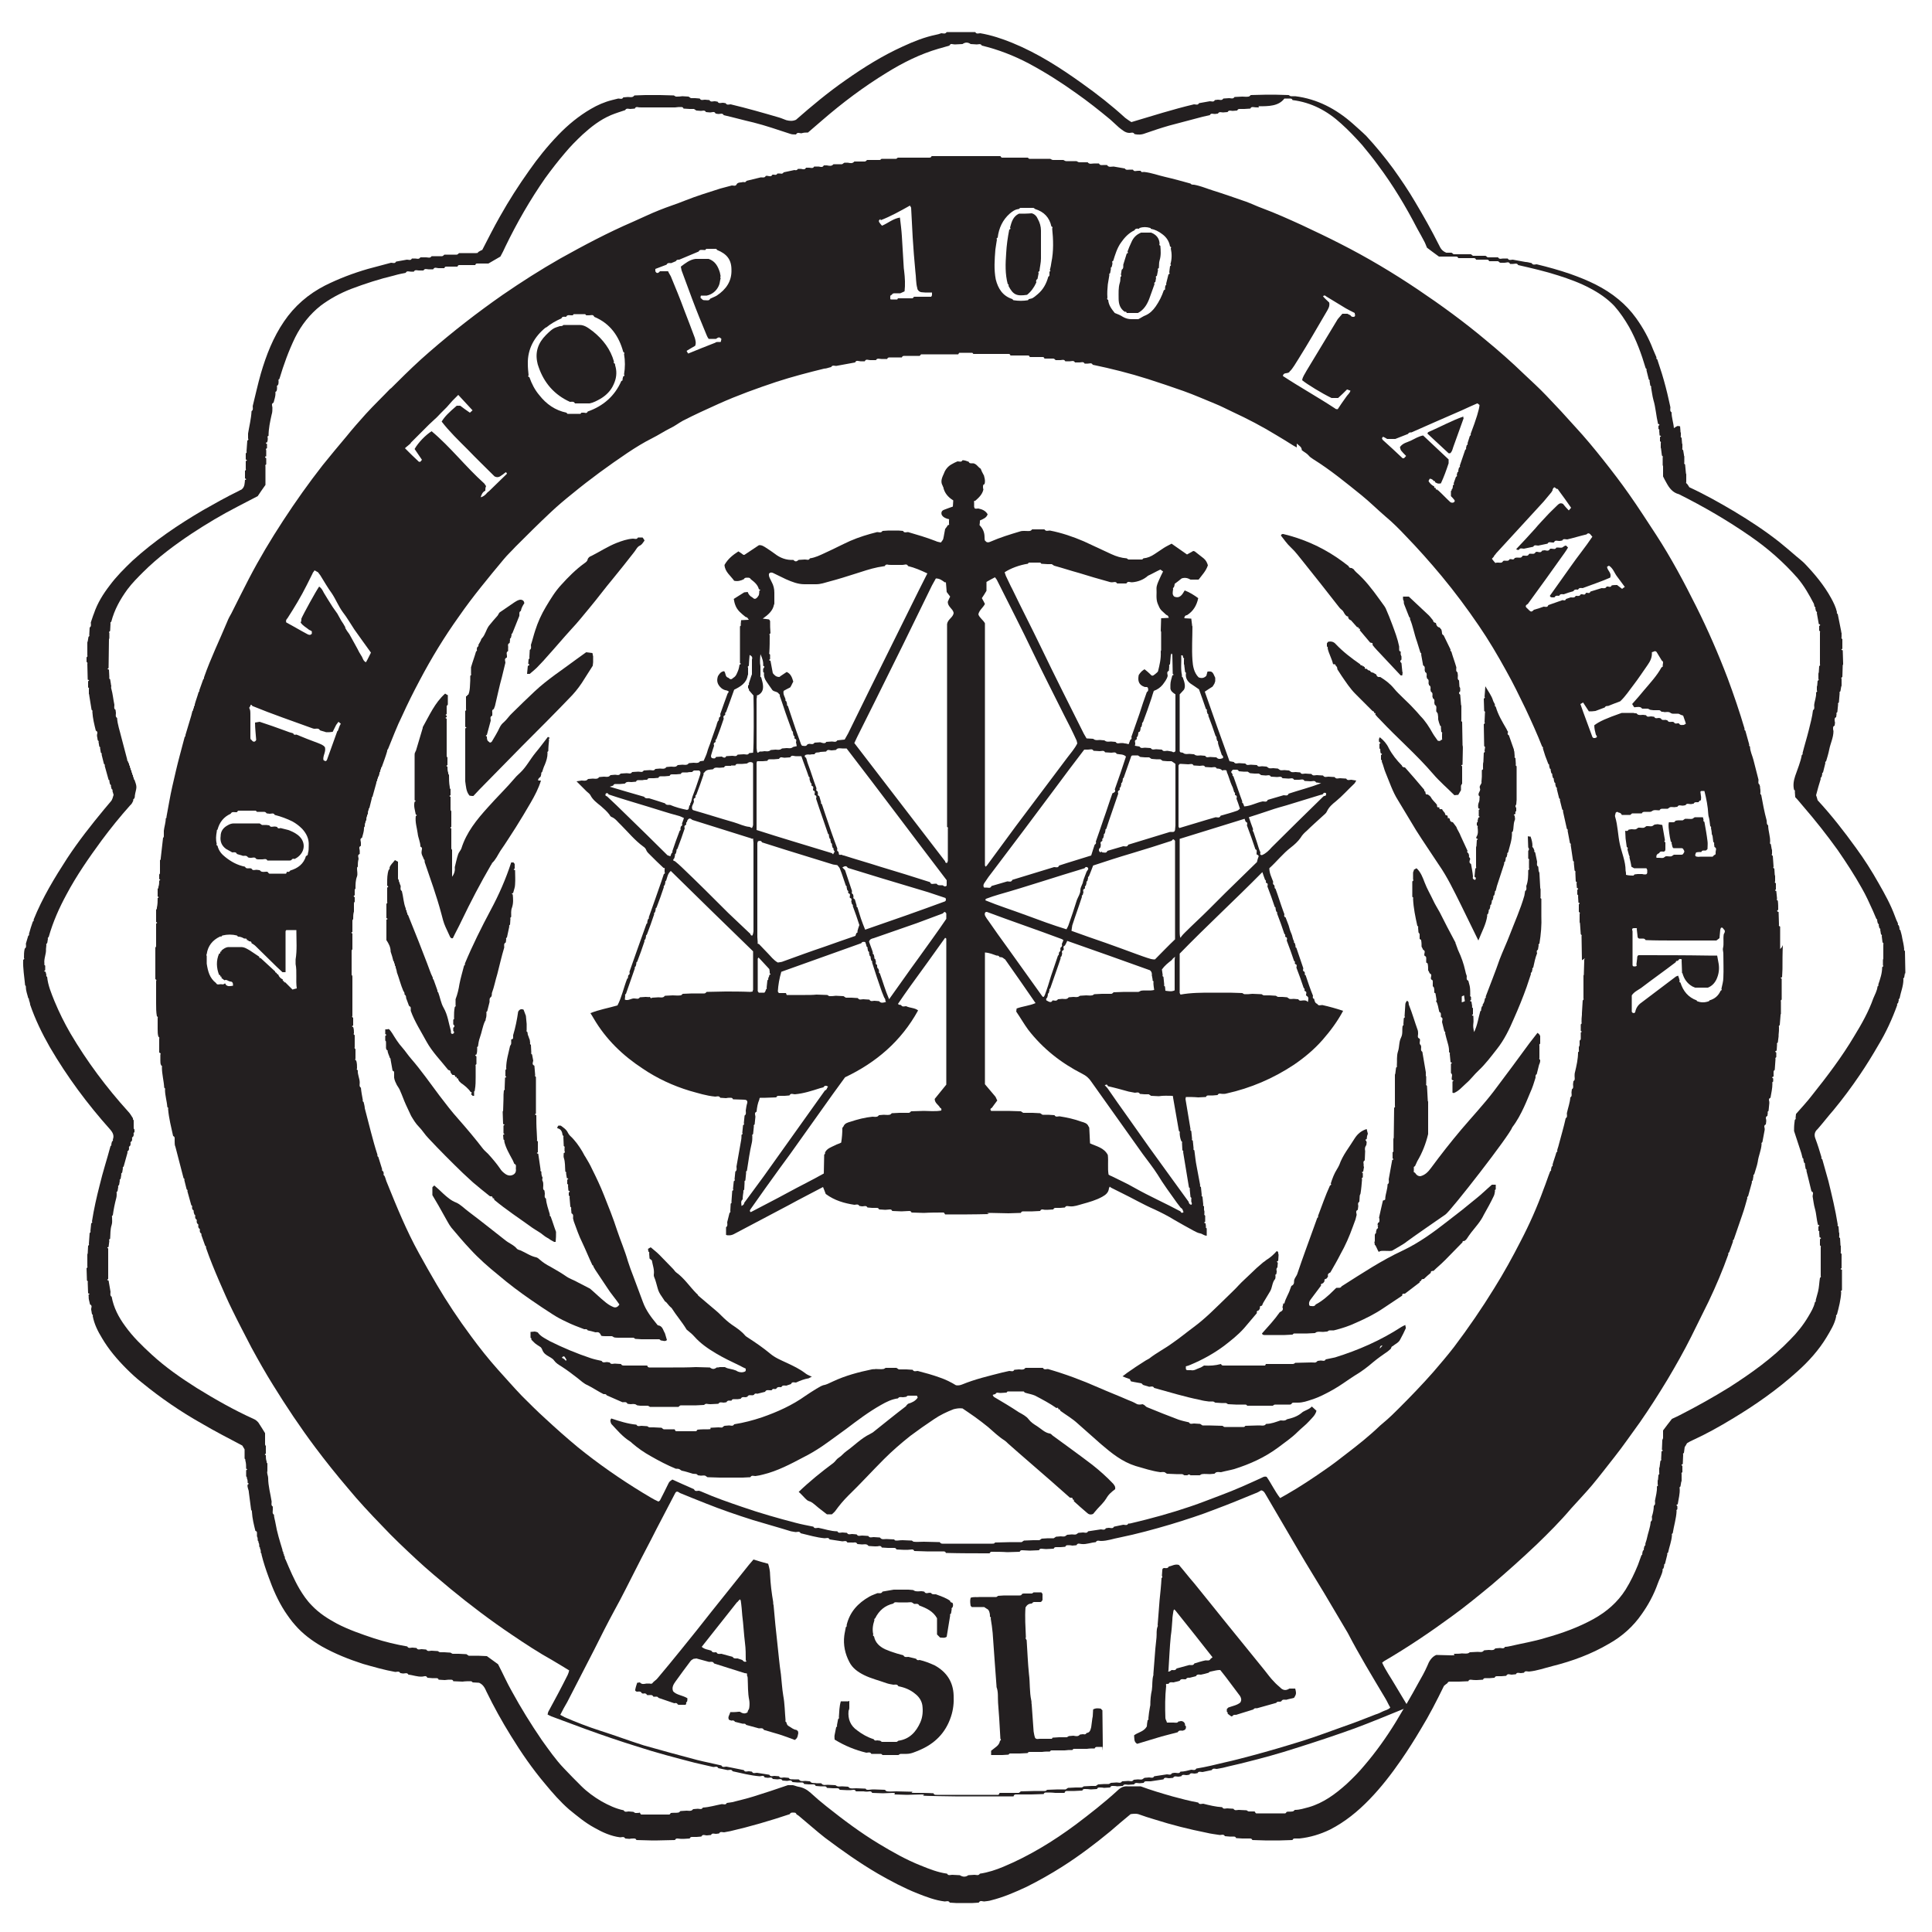 <?xml version="1.0" encoding="UTF-8"?>
<svg id="Layer_1" data-name="Layer 1" xmlns="http://www.w3.org/2000/svg" version="1.1" viewBox="0 0 500 500">
  <defs>
    <style>
      .cls-1 {
        fill: #231f20;
        stroke-width: 0px;
      }
    </style>
  </defs>
  <path class="cls-1" d="M434.8,110.3c0,.4.1.8.1,1.2s0,.3.1.5v.8c-.1.3,0,.4.2.5,0,.4.1.8.1,1.2s0,.3.1.4v1.1c-.1.2,0,.4.2.5.1.4.1.8.2,1.2,0,0,0,.3.1.4v1.6c-.1.2,0,.4.2.5.1.7.1,1.4.2,2.1,0,0,0,.3.1.4v2c-.1.3,0,.4.2.5.2.3.5.7.6.9,4.1,1.9,8,4.1,11.7,6.3,4,2.4,7.8,4.9,11.5,7.8,1.5,1.2,3,2.5,4.4,3.7.7.6,1.5,1.2,2.2,1.9,2.6,2.7,5.1,5.7,6.9,9,.6,1.1,1.2,2.3,1.5,3.6-.1.3,0,.4.2.5.3,1.5.6,3,.9,4.5,0,.1,0,.3.1.4v1.1c-.1.2,0,.4.2.5v2.5c-.4.2-.3.3.1.4,0,1.1.1,2.2.1,3.3s0,.3-.1.4c0,1.1-.1,2.2-.1,3.2-.2.1-.4.3-.2.5v1.6c0,.1,0,.3-.1.4-.1.4-.1.8-.2,1.2-.2.1-.3.3-.2.5-.1.8-.1,1.6-.2,2.4-.2.1-.3.3-.2.5-.1.7-.1,1.3-.2,2-.2.1-.3.3-.2.5,0,.3-.1.5-.1.8-.3.1-.4.3-.4.6s0,.5.1.8c0,.3-.1.5-.1.8-.3.1-.4.3-.4.6s0,.5.1.8c0,1.7-.8,3.2-1.1,4.8-.2,1-.5,2-.8,3-.2.1-.3.3-.2.5-.2.8-.4,1.6-.6,2.4-.2.1-.3.3-.2.5-.1.2-.1.5-.2.7-.2.1-.3.3-.2.5-.4,1.3-.8,2.6-1.2,4.2.1.3.3.8.4,1.3,3.6,3.9,6.8,8,9.9,12.3,2.2,3,4.1,6,5.9,9.2,1.6,2.8,3.1,5.5,4.2,8.5.2.6.5,1.3.8,1.9-.1.3,0,.4.2.5.1.2.1.5.2.7-.1.3,0,.4.2.5.2.7.4,1.4.5,2.1.2.9.4,1.8.5,2.8-.1.3,0,.4.2.5,0,1.8.1,3.6.1,5.3s0,.3-.1.4c-.1.4-.1.8-.2,1.2-.2.1-.3.3-.2.5,0,1.7-.7,3.3-1,4.9-.2.1-.3.3-.2.5-.1.2-.1.5-.2.7-.2.1-.3.3-.2.5-1.3,3.6-2.9,7.1-4.9,10.4-1.5,2.6-3.1,5.2-4.8,7.7-2.1,3.1-4.4,6.2-6.8,9.1-1.4,1.6-2.7,3.3-4.1,4.9l-.3.3c-.5.6-.6,1.3-.3,2.1.6,1.6,1.1,3.2,1.6,4.9-.1.3,0,.4.2.5.5,1.9,1.1,3.8,1.6,5.7.9,3.7,1.8,7.4,2.4,11.2-.1.3,0,.4.2.5,0,.4.1.8.1,1.2s0,.3.1.5v.8c-.1.3,0,.4.2.5,0,.5.1,1.1.1,1.6s0,.3.1.4v1.6c-.1.2,0,.4.2.5v3.7c-.4.2-.3.3.1.4v5.3c-.2.1-.4.3-.2.5-.1,2-.6,3.9-1.1,5.8-.2.1-.3.3-.2.5-.4,2-1.5,3.7-2.5,5.4-2,3.3-4.6,6.2-7.5,8.8-5.2,4.7-10.9,8.7-16.9,12.3-3.3,2-6.7,3.9-10.2,5.5-.5.2-1,.5-1.5.8-.2.4-.4.7-.6,1-.1.5-.1,1-.2,1.5-.2.1-.3.3-.2.5,0,.8-.1,1.6-.1,2.4-.3.1-.5.2-.1.5v1.6c-.2.1-.3.3-.2.5v1.6c0,.1,0,.3-.1.4-.1.4-.1.8-.2,1.2-.2.1-.3.3-.2.5.1,1.4-.3,2.7-.5,4.1-.3.1-.5.2-.1.5v.8c-.2.1-.3.3-.2.5-.1,1.9-.7,3.8-1,5.7-.2.1-.3.3-.2.5-.1,1.6-.7,3-1,4.5-.2.1-.3.3-.2.5-.2.8-.4,1.6-.6,2.4-.2.1-.3.3-.2.5-.1.2-.1.5-.2.7-.2.1-.3.3-.2.5-.2,1.2-.9,2.3-1.3,3.5-1,2.8-2.4,5.4-4.1,7.8-2.2,3.2-5.1,5.8-8.5,7.7-4.6,2.7-9.5,4.5-14.7,5.8-2,.5-3.9,1.2-6,1.4-.5,0-1-.3-1.3.3-.3,0-.5.1-.8.1-.5,0-1-.3-1.3.3-.4,0-.8.1-1.1.1-.5,0-1-.4-1.4.3-.4,0-.8.1-1.2.1h-1.2c-.3,0-.5.1-.6.4-.4,0-.8.1-1.2.1h-1.2c-.3,0-.5.1-.6.4-.5,0-1.1.1-1.6.1s-1,0-1.6-.1c-.3,0-.5.1-.6.4-.8,0-1.6.1-2.4.1h-2.4c-.3,0-.5.1-.6.4-.3.2-.7.5-.9.7-1.9,3.9-3.8,7.6-6,11.2-1.6,2.7-3.3,5.4-5.1,8-2.5,3.6-5.1,7-8.2,10.2-3,3.1-6.3,5.8-10.2,7.8-2.5,1.2-5.1,2-7.9,2.3h-1.2c-.3,0-.5.1-.6.4-1.1,0-2.1.1-3.2.1h-3.9c-1.1,0-2.2-.1-3.3-.1-.1-.3-.3-.4-.6-.4h-2c-.5,0-1.1-.1-1.6-.1-.1-.3-.3-.4-.6-.4h-1.1c-.4,0-.8-.1-1.2-.1-.3-.6-.9-.3-1.3-.3-1.2-.2-2.3-.3-3.5-.6-4.5-.9-8.9-2-13.3-3.4-1.4-.4-2.9-.9-4.3-1.4q-.7-.2-2,0c-1.7,1.4-3.5,2.9-5.2,4.4-4,3.3-8.1,6.4-12.5,9.2-3,1.9-6,3.6-9.2,5.2-3,1.4-6,2.7-9.2,3.5-.6.2-1.2.2-1.8.3-.5,0-1-.4-1.4.3-.5,0-1,.1-1.6.1h-4.3c-.5,0-1.1-.1-1.6-.1-.3-.6-.9-.3-1.3-.3-2.5-.3-4.8-1.2-7.1-2.1-3.5-1.4-6.9-3.2-10.2-5.1-4.8-2.8-9.3-6-13.7-9.3-2.3-1.8-4.4-3.7-6.7-5.6-.2-.2-.5-.3-.7-.5-.1-.4-.4-.4-.7-.4s-.8-.1-1,.4c-5.1,1.7-10.2,3.2-15.4,4.4-.5.1-1.1.2-1.6.3-.5,0-1-.3-1.3.3-.3,0-.5.1-.8.1-.5,0-1-.3-1.3.3-.4,0-.8.1-1.1.1-.5,0-1-.4-1.4.3-.4,0-.8.1-1.2.1h-1.2c-.3,0-.5.1-.6.4-.5,0-1.1.1-1.6.1s-1,0-1.6-.1c-.3,0-.5.1-.6.4-1.5,0-3,.1-4.5.1h-1.8c-1.2,0-2.4-.1-3.7-.1-.1-.3-.3-.4-.6-.4s-.8,0-1.2.1c-.4,0-.8-.1-1.1-.1-.3-.6-.9-.3-1.3-.3-2.4-.3-4.6-1.3-6.7-2.5-2.4-1.3-4.4-3-6.5-4.7-2.3-2-4.3-4.3-6.2-6.6-3.3-3.9-6.2-8.1-8.9-12.5-2.3-3.7-4.4-7.5-6.3-11.4-.4-.9-.8-1.8-1.9-2.3-.5,0-1.1-.1-1.7-.1,0-.1-.3-.3-.4-.3-.7,0-1.5,0-2.2.1-.8,0-1.6-.1-2.4-.1,0-.3-.3-.4-.6-.4-.5,0-1,0-1.6.1-.5,0-1.1-.1-1.6-.1,0-.3-.3-.4-.6-.4h-1.1c-.4,0-.8-.1-1.2-.1-.3-.7-.9-.3-1.3-.3-1.3.1-2.4-.4-3.6-.5-.3-.6-.9-.3-1.3-.3s-.5-.1-.8-.1c-.3-.6-.9-.3-1.3-.3-2.8-.5-5.6-1.3-8.4-2.1-3.7-1.2-7.2-2.6-10.6-4.5-2.6-1.5-5-3.3-6.9-5.5-1-1.1-1.9-2.4-2.7-3.6-1.8-2.8-3.1-5.8-4.2-8.9-.7-1.9-1.3-3.7-1.8-5.7,0-.2,0-.4-.2-.5,0-.4,0-.8-.2-1.1,0-.2,0-.4-.2-.5,0-.4,0-.8-.2-1.1,0-.2,0-.4-.2-.5,0-.4,0-.8-.2-1.1,0-.3,0-.5,0-.8,0-.3,0-.5-.4-.6-.4-1.6-.8-3.2-.9-4.9,0-.2,0-.4-.2-.5-.2-1.5-.4-3.1-.6-4.6,0-.7-.5-1.3-.3-2,.4-.2.3-.3,0-.4,0-.4,0-.8-.2-1.2,0-.3,0-.4-.2-.5v-1.6c.4-.2.3-.3,0-.4,0-.7,0-1.4-.2-2.1,0-.3,0-.4-.2-.5v-2.4c-.2-.4-.5-.8-.6-1-3.6-1.9-7.1-3.7-10.5-5.7-5.5-3.1-10.6-6.6-15.5-10.6-1.4-1.1-2.7-2.3-4-3.6-2.4-2.4-4.6-5-6.3-7.9-1.1-1.8-2-3.6-2.4-5.7.1-.2,0-.4-.2-.5-.1-.4-.1-.8-.2-1.1,0-.3,0-.5.1-.8,0-.3-.1-.5-.4-.6-.1-.4-.2-.9-.3-1.3-.1-.4,0-.8-.1-1.2.4-.2.3-.3-.1-.4,0-.9-.1-1.9-.1-2.8.1-.2,0-.4-.2-.5,0-1.1-.1-2.2-.1-3.2.2-.1.3-.3.2-.5v-2.9c0-.1,0-.3.1-.4,0-.7.1-1.3.1-2,.2-.1.3-.3.2-.5.1-.9.1-1.9.2-2.8.2-.1.3-.3.2-.5.1-.7.1-1.3.2-2,.2-.1.4-.3.2-.5.5-3.2,1.2-6.3,2-9.4.8-3.4,1.9-6.7,2.8-10.1.2-.1.3-.3.2-.5.1-.2.1-.5.2-.7.2-.1.3-.3.2-.5.4-1,0-1.8-.7-2.6-5.9-6.6-11.1-13.6-15.6-21.3-2-3.5-3.8-7.2-5.1-11,0-.4-.2-.8-.3-1.2,0-.2,0-.4-.2-.5-.2-.9-.6-1.8-.6-2.8,0-.2,0-.4-.2-.5-.2-2.2-.6-4.4-.5-6.6.2-.1.4-.3.2-.5,0-.8,0-1.6.2-2.4.5-.3.3-.9.3-1.3.2-.7.4-1.3.6-2,.2-.1.3-.3.2-.5.3-1.1.6-2.1,1-3.2.2-.1.3-.3.2-.5,2.3-5.7,5.4-10.8,8.7-15.9,2.9-4.4,6.2-8.6,9.6-12.7.5-.6,1.1-1.3,1.6-1.9.5-.5.6-1.2.8-1.8-.1-.4-.2-.7-.3-1,.1-.2,0-.4-.2-.5-.1-.2-.1-.5-.2-.7.1-.2,0-.4-.2-.5-.1-.2-.1-.5-.2-.7.1-.2,0-.4-.2-.5-.3-1.2-.7-2.4-1-3.6.1-.2,0-.4-.2-.5-.2-.8-.4-1.6-.6-2.4.1-.2,0-.4-.2-.5-.1-.4-.1-.8-.2-1.1.1-.2,0-.4-.2-.5-.1-.4-.1-.8-.2-1.1.1-.2,0-.4-.2-.5-.1-.4-.1-.8-.2-1.1,0-.3,0-.5.1-.8,0-.3-.1-.5-.4-.6-.4-1.6-.8-3.2-.9-4.9.1-.2,0-.4-.2-.5-.2-1.2-.4-2.5-.6-3.7,0-.1,0-.3-.1-.4v-1.2c.1-.3,0-.4-.2-.5v-1.6c.4-.2.3-.3-.1-.4,0-1.4-.1-2.7-.1-4.1.1-.2,0-.4-.2-.5v-1.2c.2-.1.3-.3.2-.5v-3.2c0-.1,0-.3.1-.4.1-.4.1-.8.2-1.2.2-.1.3-.3.2-.5,0-.6.1-1.3.1-1.9.5-.3.3-.9.3-1.3.3-.8.5-1.6.8-2.3.9-2.7,2.4-5.1,4.1-7.3,1.7-2.3,3.8-4.4,5.9-6.4,5.6-5.1,11.8-9.3,18.3-13.1,3-1.7,6-3.4,9.1-4.9.3-.2.6-.3.8-.4.9-.7.8-1.7.9-2.5.3,0,.5-.2,0-.4v-2c.2,0,.3-.3.2-.5,0-.7,0-1.3,0-2,.3,0,.5-.2,0-.4v-1.6c.2,0,.3-.3.2-.5.1-.9.1-1.9.2-2.8.2,0,.4-.3.2-.5v-.8c0-.2,0-.3,0-.5.3-1.9.8-3.8.9-5.8.5-.3.3-.9.3-1.3.7-2.8,1.3-5.6,2.1-8.4,1.4-4.8,3.2-9.4,6-13.5,2.7-4,6.3-7.1,10.6-9.3,3.6-1.8,7.3-3.2,11.1-4.3,2-.5,4-1.1,6-1.6.5,0,1,.3,1.3-.3.9-.2,1.9-.3,2.8-.5.5,0,1,.3,1.3-.3.3,0,.5,0,.8,0,.5,0,1,.3,1.4-.3.5,0,1,0,1.5,0s1,.3,1.4-.3c.5,0,1,0,1.6,0s.8,0,1.1,0c.2,0,.4-.2.6-.4.5,0,1.1,0,1.6,0s1,0,1.6,0c.2,0,.4-.2.6-.4.8,0,1.6,0,2.4,0s1.3,0,2,0,.4-.2.6-.3c.4-.2.8-.5,1-.5,1.6-3.1,3-5.9,4.6-8.7,2.3-4.1,4.8-8,7.5-11.8,2.3-3.3,4.8-6.4,7.6-9.3,2.5-2.6,5.3-4.9,8.4-6.7,1.7-1,3.5-1.8,5.5-2.3.5-.1,1.1-.3,1.6-.4.5,0,1,.3,1.3-.3.4,0,.8-.1,1.2-.1s.8.1,1.1,0c.2,0,.4-.2.6-.4.9,0,1.9-.1,2.8-.1h3.8c1.2,0,2.4.1,3.6.1.2.1.4.3.6.3.5,0,1,0,1.6-.1.5,0,1.1.1,1.6.1.2.1.4.3.6.4h1.1c.4,0,.8.1,1.2.1.3.6.9.3,1.3.3s.8.1,1.2.1c.3.6.9.3,1.3.3s.5.1.8.1c.3.6.9.3,1.3.3s.5.1.8.1c.3.6.9.3,1.3.3,4.2,1,8.4,2.2,12.5,3.4.7.2,1.3.5,1.9.7.8.2,1.6.3,2.5-.1,4.1-3.6,8.3-7.1,12.9-10.3,4.7-3.3,9.5-6.3,14.8-8.7,2.8-1.3,5.6-2.4,8.5-3,.5-.1.9-.2,1.4-.4.5,0,1,.3,1.4-.3.5,0,1,0,1.6,0h4.2c.5,0,1.1,0,1.6,0,.3.6.9.3,1.3.3,2.9.5,5.6,1.4,8.3,2.5,6.6,2.7,12.5,6.5,18.2,10.6,3.8,2.7,7.5,5.6,11,8.8.5.4,1,.7,1.6,1.1,5.4-1.6,10.7-3.3,16.2-4.6.5,0,1,.3,1.3-.3.9-.2,1.9-.3,2.8-.5.5,0,1,.3,1.3-.3.3,0,.5-.1.8-.1.5,0,1,.3,1.4-.3.5,0,1-.1,1.5-.1s1,.3,1.4-.3c.7,0,1.3-.1,2-.1s1,.1,1.6,0c.2,0,.4-.2.6-.4,1.4,0,2.7-.1,4.1-.1h2.1c1.2,0,2.4.1,3.6.1.2.1.4.3.6.3h1.1c5.7.7,10.6,3.3,14.9,7.1,1.2,1.1,2.4,2.1,3.5,3.2,2.5,2.7,4.8,5.5,7,8.5,2,2.8,3.9,5.6,5.6,8.5,2.2,3.7,4.3,7.4,6.2,11.2.4.8.7,1.5,1.9,2h1.3c.2,0,.4.3.6.4h2.4c.7,0,1.3,0,2,0,.2,0,.4.3.6.4h1.6c.5,0,1.1,0,1.6,0,.2,0,.4.3.6.4h1.1c.5,0,1,0,1.6,0,.3.6.9.3,1.3.3s.8,0,1.2,0c.3.6.9.3,1.3.3,1.1.2,2.2.4,3.3.6.5,0,1.1.2,1.6.3.3.6.9.3,1.3.3,2.9.7,5.8,1.5,8.7,2.5,4.5,1.6,8.8,3.5,12.5,6.6,1.7,1.4,3.2,3,4.5,4.8,1.8,2.5,3.3,5.2,4.4,8.1.3.7.6,1.4.9,2.1-.1.3,0,.4.2.5.4,1.2.8,2.5,1.2,3.7.7,2.3,1.3,4.6,1.8,6.9.1.6.3,1.2.4,1.8,0,.5-.2,1,.3,1.3,0,1.4.5,2.7.6,4.1,1-.7,1.1-.6,1.3-.5ZM325.8,27.8c-.5,0-1,0-1.6-.1-.3,0-.5.1-.6.4-.5,0-1.1.1-1.6.1h-1.2c-.3,0-.5.1-.6.4-.4,0-.8.1-1.2.1s-1-.3-1.3.3c-.4,0-.8.1-1.2.1s-1-.3-1.3.3c-.3,0-.5.1-.8.1-.5,0-1-.3-1.3.3-.6.1-1.2.3-1.8.4-2.9.8-5.8,1.5-8.7,2.3-2.1.6-4.2,1.3-6.2,2-1,.4-1.9.4-2.8.2-.3-.6-.9-.3-1.3-.3-1.1,0-1.9-.8-2.7-1.4-.8-.7-1.5-1.4-2.3-2.1-2.9-2.4-5.8-4.7-8.8-6.8-3.9-2.8-8-5.4-12.3-7.7-3.8-2-7.9-3.6-12.1-4.6-.3-.6-.9-.3-1.3-.3s-1.1-.1-1.6-.1c-.7-.5-1.4-.5-2.1,0-.7,0-1.3.1-2,.1s-1-.4-1.4.3c-.9.3-1.8.5-2.8.8-4.8,1.4-9.2,3.6-13.4,6.2-5.9,3.6-11.5,7.8-16.8,12.4-1.2,1-2.4,2.1-3.6,3.1-.6,0-1.1,0-1.7.2-.5,0-1-.4-1.4.3-.6,0-1.1,0-1.6-.2-3.1-1-6.2-2.1-9.4-2.9-2.6-.6-5.1-1.3-7.7-1.9-.3-.6-.9-.3-1.3-.3s-.5-.1-.8-.1c-.3-.7-.9-.3-1.4-.3s-.8-.1-1.1-.1c-.3-.6-.9-.3-1.3-.3s-.8-.1-1.2-.1c-.2-.1-.4-.3-.6-.4h-1.1c-.5,0-1.1-.1-1.6-.1-.1-.3-.3-.4-.6-.4-.5,0-1,0-1.6.1h-8.6c-.4,0-.8,0-1.2-.1-.3,0-.5.1-.6.4-.4,0-.8.1-1.2.1s-1-.3-1.3.3c-1.2.4-2.5.8-3.7,1.3-2.8,1.2-5.1,3-7.3,5-1.6,1.5-3.2,3.1-4.6,4.8-1.8,2.1-3.5,4.3-5.1,6.5-3.9,5.6-7.3,11.5-10.3,17.7-.4.9-.8,1.7-1.3,2.6-1,.6-2.1,1.2-3.1,1.8h-2.8c-.3,0-.5,0-.6.4-.8,0-1.6,0-2.4,0s-1,0-1.6,0c-.3,0-.5,0-.6.4-.5,0-1.1,0-1.6,0h-1.2c-.3,0-.5,0-.6.4-.5,0-1,0-1.5,0s-1-.4-1.4.3c-.4,0-.8,0-1.2,0s-1-.3-1.3.3c-.4,0-.8,0-1.2,0s-1-.3-1.3.3c-.3,0-.5,0-.8,0-.5,0-1-.3-1.3.3-1,.2-2,.4-3,.7-3.8.9-7.5,2.1-11.2,3.5-2.8,1.1-5.4,2.5-7.8,4.3-2.8,2.2-5,5-6.6,8.2-1.7,3.5-3,7.1-4.1,10.8-.2,0-.3.3-.2.5,0,.4,0,.8-.2,1.1-.2,0-.3.3-.2.5,0,.4,0,.8-.2,1.1-.2,0-.3.3-.2.5,0,.8-.3,1.6-.5,2.4-.7.3-.3.9-.3,1.3,0,.6,0,1.2-.2,1.8-.4,1.8-.8,3.6-.8,5.5-.2,0-.4.3-.2.5,0,.4,0,.8-.2,1.2-.3,0-.5.2,0,.4v1.1c-.2,0-.4.3-.2.5,0,.5,0,1.1,0,1.6-.3,0-.5.2,0,.5v1.6c-.2,0-.3.3-.2.5v2.4c0,0,0,.3,0,.4,0,.6,0,1.2,0,2-.7,1-1.5,2.1-2,2.9-2,1-3.6,1.9-5.2,2.7-4.1,2.1-8.1,4.5-11.9,7-4.5,3-8.8,6.2-12.6,10-1.4,1.4-2.8,2.8-4,4.4-1.9,2.6-3.4,5.3-4.2,8.4-.2.1-.3.3-.2.5,0,.6-.1,1.3-.1,1.9-.2.1-.4.3-.2.5v1.2c0,.1,0,.3-.1.4,0,2.5-.1,5-.1,7.5-.4.2-.3.3.1.4,0,.7.1,1.3.1,2-.1.2,0,.4.2.5.1.4.1.8.2,1.2,0,.1,0,.3.1.4,0,.3-.1.6,0,.8.4,1.4.5,2.8.8,4.2,0,.5-.2,1,.3,1.3,0,.3.1.5.1.8,0,.5-.2,1,.3,1.3.1,1.7.7,3.3,1.1,5,.5,1.9,1,3.8,1.5,5.7,0,.2,0,.4.2.5,0,.2.2.5.3.7,0,.3,0,.4.2.5,0,.2,0,.5.2.7,0,.3,0,.4.2.5,0,.2,0,.5.2.7,0,.3,0,.4.2.5,0,.2,0,.5.2.7,0,.3,0,.4.2.5.2.6.5,1.3.5,1.9s-.3,1.4-.4,2.2c0,.3,0,.5-.2.8-.2.1-.3.3-.2.5-.2.4-.4.9-.8,1.2-2.6,2.9-5.1,6-7.4,9.1-3.3,4.5-6.5,9.1-9.1,14-1.9,3.5-3.5,7.1-4.6,11-.2.1-.3.3-.2.5-.1.4-.1.8-.2,1.1-.2.1-.3.3-.2.5,0,.3-.1.7-.1,1,.1,1.3-.6,2.5-.4,3.8-.1.2,0,.4.2.5v1.2c-.4.2-.3.3.1.4.1.3.1.5.2.8-.1.3,0,.4.2.5.2,2.2,1.1,4.3,1.9,6.3,1.2,2.9,2.6,5.7,4.1,8.3,4.3,7.3,9.3,14,15,20.3.5.5.8,1.1,1.2,1.7,0,.3,0,.4.2.5,0,.6,0,1.3,0,1.9,0,.2,0,.4.2.5v.7c-.2.1-.3.3-.2.5,0,.2,0,.5-.2.7-.2.1-.3.3-.2.5,0,.2,0,.5-.2.7-.2.1-.3.3-.2.5,0,.2,0,.5-.2.7-.2.1-.3.3-.2.5,0,.2,0,.5-.2.7-.2.1-.3.3-.2.5-.3,1.2-.7,2.4-1,3.6-.2.1-.3.3-.2.5-.1.4-.1.8-.2,1.1-.2.1-.3.3-.2.5-.1.4-.1.8-.2,1.1-.2.1-.3.3-.2.5-.1.4-.1.8-.2,1.1-.2.1-.3.3-.2.5-.1.4-.1.8-.2,1.1-.2.1-.3.3-.2.5,0,.4,0,.8-.1,1.2-.4,1.5-.7,3-.9,4.5-.2.1-.3.3-.2.5,0,.7.1,1.4-.1,2-.4,1.2-.3,2.4-.4,3.6-.2.1-.4.3-.2.5-.1.5-.1,1.1-.2,1.6-.3.1-.5.2-.1.4v7.9c-.4.2-.3.3.1.4.2,1,.3,1.9.5,2.9,0,.5-.2,1,.3,1.3.5,2.8,1.8,5.3,3.5,7.6,2,2.8,4.4,5.1,6.9,7.4,3.6,3.3,7.5,6,11.6,8.6,4.7,2.9,9.6,5.7,14.7,8,.5.2,1,.6,1.3,1,.6.9,1.2,1.9,1.7,2.7v2.8c0,.2,0,.3.2.5,0,.7,0,1.4,0,2-.4.2-.3.3,0,.4,0,.5,0,1.1.2,1.6,0,.3,0,.4.2.5,0,.5,0,1.1,0,1.6s0,.3,0,.4c-.2.6.2,1.2.2,1.8,0,2.1.6,4.1.9,6.1,0,.5-.2,1,.3,1.3,0,.3,0,.5,0,.8,0,.5-.2,1,.3,1.3,0,.7.3,1.5.4,2.2.4,2.4,1.1,4.6,1.8,6.9,0,.3,0,.4.2.5,0,.2,0,.5.2.7,0,.3,0,.4.2.5,0,.3,0,.6.2.8,1.1,2.6,2.2,5.2,3.6,7.6.9,1.5,1.9,3,3.2,4.3,1.9,2,4.1,3.4,6.5,4.7,3.1,1.6,6.3,2.7,9.6,3.8,2.8.9,5.7,1.6,8.6,2.1.3.6.9.3,1.3.3s.8.1,1.1.1c.3.6.9.3,1.3.3s.8.1,1.2.1c.4.6.9.3,1.4.3s1,.1,1.6.1c.2.1.4.3.6.3h1.1c.5,0,1,.1,1.6.1.2.1.4.3.6.3h1.5c.7,0,1.3.1,2,.1.2.1.4.3.6.4h2.4c.8,0,1.5.1,2.3.1,1.1.8,2.1,1.5,2.9,2.1,1.3,2.5,2.3,4.8,3.5,6.9,2.4,4.4,5,8.6,7.8,12.7,1.8,2.5,3.6,5.1,5.7,7.3,1.5,1.6,3,3.1,4.5,4.6s3.4,2.9,5.3,4c1.8,1,3.7,1.9,5.7,2.3.3.6.9.3,1.3.3s.8.1,1.2.1c.2.1.4.3.6.3.4,0,.8,0,1.1-.1h0c.1.2.1.3.3.5h7.3c.1,0,.3-.2.4-.4h0c.6-.1,1.3,0,1.9-.1.2,0,.4-.2.6-.4.5,0,1.1-.1,1.6-.1s.8.1,1.1,0c.2,0,.4-.2.6-.4.4,0,.8-.1,1.2-.1s1,.3,1.3-.3c1.7-.1,3.3-.6,4.9-.9.5,0,1,.3,1.3-.3.5-.1,1-.1,1.4-.2,1.9-.5,3.7-.9,5.6-1.5,2.9-.9,5.9-1.9,8.8-2.9h1.3c.5.1.9.3,1.4.4,1.3.2,2.3.8,3.2,1.6,1.3,1.2,2.7,2.4,4.1,3.5,4.4,3.5,8.8,6.8,13.6,9.7,3.5,2.1,7,4.1,10.8,5.6,2.2.9,4.5,1.8,6.8,2.1.3.6.9.3,1.3.3.7,0,1.3.1,2,.1.8.5,1.5.5,2.2,0,.5,0,1.1-.1,1.6-.1s1,.3,1.4-.3c2.1-.3,4.2-1,6.1-1.8,6.7-2.8,12.9-6.6,18.7-10.9,3.7-2.8,7.3-5.6,10.8-8.8.7-.7,1.6-1.2,2.6-1.1h3.4c2.7,1,5.4,1.8,8.2,2.6,2.2.6,4.5,1.2,6.7,1.6.3.6.9.3,1.3.3,1.6.4,3.2.8,4.9.9.3.6.9.3,1.3.3s1,.1,1.6.1c.4.6.9.3,1.4.3s1.3.1,2,.1c.2.1.4.3.6.3h1.5c.1.2.3.5.4.5h7.5c.1,0,.3-.2.4-.4h0c.5-.1,1,0,1.5-.1.2,0,.4-.2.6-.4,1.3,0,2.4-.4,3.6-.7,3.8-1.1,6.9-3.4,9.8-6,1.6-1.5,3.2-3.1,4.6-4.8,3-3.5,5.7-7.3,8.1-11.2,2-3.3,4-6.7,5.9-10.2.8-1.4,1.6-2.8,2.3-4.4.4-1.1,1.1-2.3,2.3-2.8,1.3,0,2.7.1,4,.1s.4-.2.6-.4c.7,0,1.4,0,2-.1.5,0,1,.1,1.5,0,.2,0,.4-.2.6-.3.7,0,1.3-.1,2-.1s.8.1,1.1,0c.2,0,.4-.2.6-.4.4,0,.8-.1,1.2-.1s.8.1,1.1,0c.2,0,.4-.2.6-.4.4,0,.8-.1,1.2-.1s1,.3,1.3-.3c.5,0,1-.1,1.4-.2,3-.7,6.1-1.2,9-2.1,4.3-1.2,8.5-2.7,12.5-4.9,3.4-1.9,6.2-4.3,8.3-7.6,1.3-2.1,2.3-4.2,3.2-6.4.3-.8.6-1.7.9-2.5.2-.1.3-.3.2-.5.1-.2.1-.5.2-.7.2-.1.3-.3.2-.5.1-.2.1-.5.2-.7.2-.1.3-.3.2-.5.1-.5.3-.9.4-1.4.3-1.5.9-2.9,1-4.4.5-.3.3-.9.3-1.3.3-.9.5-1.9.5-2.8.5-.3.3-.9.3-1.3.2-1.2.6-2.4.5-3.7.2-.1.4-.3.2-.5v-.8c0-.2,0-.3.1-.5,0-.4.1-.8.1-1.2.2-.1.3-.3.2-.5v-1.1c0-.1,0-.3.1-.4.1-.5.1-1.1.2-1.6.2-.1.3-.3.2-.5,0-.7.1-1.3.1-2,.3-.1.5-.2.1-.4,0-.8.1-1.6.1-2.5.1-.2.1-.3.2-.5v-2c.8-1.1,1.6-2.1,2.3-3,.9-.4,1.5-.7,2.1-1,4.3-2.2,8.6-4.6,12.8-7.2,5.6-3.6,11.1-7.5,15.7-12.3,1.8-1.8,3.4-3.8,4.7-6,.7-1.2,1.4-2.3,1.7-3.7.2-.1.3-.3.2-.5.2-.7.4-1.4.6-2.2.3-1.2.3-2.4.5-3.6.2-.1.3-.3.2-.5v-7.4c.1-.2,0-.4-.2-.5v-1.6c.4-.2.3-.4-.1-.5,0-.4-.1-.8-.1-1.2.1-.3,0-.4-.2-.5v-1.1c.4-.2.3-.3-.1-.4-.4-1.4-.4-2.8-.8-4.2-.3-1-.4-2.1-.6-3.2,0-.5.4-1-.3-1.3-.4-1.8-.9-3.6-1.3-5.3.1-.2,0-.4-.2-.5-.1-.4-.1-.8-.2-1.1.1-.2,0-.4-.2-.5-.1-.2-.1-.5-.2-.7.1-.2,0-.4-.2-.5-.1-.4-.2-.8-.3-1.2-.6-1.9-1.3-3.9-1.9-5.8,0-.7,0-1.4.1-2.1,0-.3.1-.6.1-.8.2-.1.3-.3.2-.5,0-.3.1-.7.1-1,1.4-1.6,2.9-3.2,4.2-4.9,3.9-4.9,7.7-9.9,10.9-15.3,1.9-3.1,3.7-6.3,4.9-9.7.4-1,1-2,1.1-3.1.2-.1.3-.3.2-.5.5-1.5,1-2.9,1-4.5.2-.1.4-.3.2-.5v-1.2c0-.2,0-.3.1-.5v-3.7c.1-.2,0-.4-.2-.5-.1-.5-.1-1-.2-1.6.1-.2,0-.4-.2-.5-.1-.4-.1-.8-.2-1.1.1-.2,0-.4-.2-.5-.1-.2-.1-.5-.2-.7.1-.2,0-.4-.2-.5-.1-.2-.1-.5-.2-.7.1-.2,0-.4-.2-.5-.3-.7-.6-1.4-.9-2.1-.9-2-1.8-4-2.9-5.9-1.9-3.4-4-6.6-6.2-9.8-2.8-3.9-5.8-7.7-9-11.4-.7-.8-1.3-1.6-2-2.3,0-.5-.1-1-.1-1.4.1-.2,0-.4-.2-.5-.3-1.2-.1-2.4.3-3.6.6-1.8,1.4-3.6,1.7-5.4.2-.1.3-.3.2-.5.5-2,1.1-3.9,1.6-5.9.4-1.7.9-3.4,1.1-5.2.5-.3.3-.9.3-1.3.1-1.1.6-2.1.5-3.3.2-.1.4-.3.2-.5v-.8c0-.2,0-.3.1-.5,0-.4.1-.8.1-1.2.2-.1.4-.3.2-.5v-1.2c0-.2,0-.3.1-.5,0-.5.1-1.1.1-1.6.2-.1.3-.3.2-.5v-8.2c.1-.2,0-.4-.2-.5v-1.2c.4-.2.3-.4-.1-.5-.2-.9-.3-1.9-.5-2.8.1-.2,0-.4-.2-.5-.1-.2-.1-.5-.2-.7.1-.3,0-.4-.2-.5-.1-.3-.1-.6-.2-.8-1.2-2.3-2.5-4.6-4.2-6.6-3.6-4.1-7.7-7.7-12.2-10.8-5.9-4.1-12.1-7.7-18.5-10.9-1.6-.4-2.5-1.6-3.2-2.9-.3-.5-.6-1.1-.9-1.7v-2.5c0,0,0-.3-.1-.4v-2c.1-.2,0-.4-.2-.5-.1-.5-.1-1.1-.2-1.6,0,0,0-.3-.1-.4v-1.2c.1-.3,0-.4-.2-.5v-1.1c.4-.2.3-.3-.1-.4,0-.4-.1-.8-.1-1.2.1-.2,0-.4-.2-.5v-.8c.4-.2.3-.4-.1-.5-.5-2.1-.6-4.2-1.2-6.2-.3-1.1-.4-2.2-.6-3.2.1-.2,0-.4-.2-.5-.1-.4-.1-.8-.2-1.1.1-.2,0-.4-.2-.5-.2-.8-.4-1.6-.6-2.4.1-.2,0-.4-.2-.5-1.1-3.7-2.4-7.3-4.3-10.7-1.1-1.9-2.3-3.7-3.8-5.4-1.8-1.9-4-3.4-6.3-4.6-2.6-1.4-5.4-2.4-8.2-3.3-3.4-1.1-6.9-1.9-10.4-2.7-.3-.6-.9-.3-1.3-.3s-.5,0-.8,0c-.3-.7-.9-.3-1.4-.3s-.8,0-1.1,0c-.2,0-.4-.3-.6-.4h-1.1c-.4,0-.8,0-1.2,0-.1-.3-.3-.4-.6-.4s-.8,0-1.2,0c-.5,0-1,0-1.6,0-.1-.3-.3-.4-.6-.4-.5,0-1,0-1.6,0s-1.6,0-2.4,0c-.1-.3-.3-.4-.6-.4-.8,0-1.6,0-2.4,0h-2c-1.1-.8-2.2-1.6-3.1-2.3-.3-.7-.5-1.3-.8-1.8-.5-1-1.1-2-1.7-3.1-3-5.8-6.3-11.3-10.2-16.5-1.3-1.8-2.7-3.5-4.1-5.2-1.7-1.9-3.5-3.8-5.4-5.5-3.6-3.3-7.7-5.5-12.6-6.1-.1-.3-.3-.4-.6-.4h-1.5c-1.5,2-4.1,2-6.7,2Z"/>
  <path class="cls-1" d="M460.7,245.6v-5.8c-.3-.1-.4-.3-.3-.5,0-1.1-.1-2.2-.1-3.3h-.1c-.3-.1-.4-.3-.1-.5h.1c0-.8,0-1.6-.1-2.4-.2-.1-.4-.3-.2-.5-.1-.7-.1-1.4-.2-2-.3-.1-.5-.2-.1-.4v-1.6c-.2-.1-.4-.3-.2-.5v-1.2c0-.2,0-.3-.1-.5,0-.5-.1-1.1-.1-1.6-.2-.1-.4-.3-.2-.5-.1-.9-.1-1.9-.2-2.8-.2-.1-.4-.3-.2-.5v-.8c0-.2,0-.3-.1-.5-.1-.4-.1-.8-.2-1.2-.2-.1-.3-.3-.2-.5.1-1.5-.5-2.9-.5-4.4-.5-.3-.3-.9-.4-1.3-.6-2.2-1-4.4-1.4-6.6-.2-.1-.3-.3-.2-.6,0-.4,0-.8-.1-1.2v-.4c-.1-.1-.1-.2-.1-.4-.5-.3-.3-.9-.3-1.3-.4-1.7-.9-3.4-1.3-5.1-.3-1.2-.9-2.3-.9-3.5-.2-.1-.3-.3-.2-.5-.3-1.2-.7-2.4-1-3.6-.2-.1-.3-.3-.2-.5-1.3-4.4-2.8-8.8-4.4-13.1-2.4-6.3-5.1-12.5-8.1-18.5-3.2-6.4-6.5-12.6-10.4-18.6-2.3-3.5-4.6-7.1-7-10.5-2.1-3-4.4-6-6.7-8.9-2.3-2.9-4.7-5.8-7.2-8.5-2.4-2.7-4.9-5.4-7.5-8.1-1.9-2-3.9-3.8-5.8-5.6-3.2-3.1-6.5-6-9.9-8.8-5.6-4.7-11.5-9-17.6-13.1-6.4-4.3-13.1-8.3-20-11.8-3.3-1.7-6.7-3.3-10.1-4.9-3.3-1.5-6.6-3-10.1-4.3-1.4-.5-2.8-1.2-4.2-1.7-2.9-1-5.7-2-8.6-2.9-1.6-.5-3.2-1.2-4.9-1.5-.4,0-.7,0-.9-.3-2.2-.6-4.3-1.2-6.5-1.7-1.8-.4-3.6-1.1-5.5-1.3-.4,0-.7.2-.9-.3-.2,0-.5,0-.7,0-.5,0-1,.3-1.3-.3-.3,0-.5,0-.8,0-.5,0-1,.2-1.3-.3-1-.2-1.9-.3-2.9-.5-.6,0-1.3.3-1.7-.4h-.8c-.5,0-1,.2-1.3-.4-.4,0-.8,0-1.2,0-.6,0-1.3.3-1.7-.3-.3,0-.5,0-.8,0h-1.4c-.2,0-.5-.2-.7-.3-.3,0-.5,0-.8,0h-1.9c-.2,0-.5-.2-.7-.3-.3,0-.5,0-.8,0h-1.9c-.2,0-.5-.2-.7-.3h-1.6c-.6,0-1.1,0-1.7,0h-2.1c-.1,0-.3-.2-.4-.3-.1,0-.3,0-.4,0h-6.3c-.1,0-.3-.2-.4-.4-.1,0-.3,0-.4,0-.5,0-1,0-1.4,0h-14c-.5,0-1.1,0-1.6,0-.1,0-.3,0-.4,0-.1.3-.3.4-.6.4h-6.1c-.7,0-1.3,0-2,0-.2,0-.3.3-.5.3h-2.5c-.4,0-.8,0-1.2,0-.2,0-.3.3-.5.3h-3.3c-.2.2-.4.4-.6.4h-1.5c-.4,0-.8,0-1.2,0-.5.6-1.1.4-1.7.3-.3,0-.5,0-.8,0-.2,0-.4.3-.7.4-.5,0-1,0-1.4,0s-.5,0-.8,0c-.5.6-1.1.4-1.7.3-.3,0-.5,0-.8,0-.3.6-.8.4-1.3.3-.4,0-.8,0-1.2,0-.3.6-.9.3-1.3.3s-.5,0-.8,0c-.3.6-.8.4-1.3.3-.3,0-.5,0-.8,0-.2.4-.6.4-.9.3-.9.2-1.9.4-2.8.6-.2.4-.6.4-.9.3-.2,0-.5,0-.7,0-.2.4-.5.4-.9.3-.1,0-.2,0-.4,0-.3.6-.8.4-1.3.3-.1,0-.2,0-.4,0-.3.6-.8.4-1.3.4-1.2.3-2.5.6-3.7.9-.2.4-.5.4-.9.3-.5.2-1.2,0-1.6.5-.3.7-.8.4-1.3.4-1,.3-2,.5-3,.8-3.1,1-6.1,1.9-9.1,3.1-2.2.9-4.5,1.6-6.7,2.5-2.3.9-4.5,2-6.8,3-6.5,2.8-12.7,6.1-18.8,9.5-5.1,2.9-10.1,6.1-14.9,9.4-6.6,4.6-12.9,9.5-19,14.8-2.9,2.5-5.7,5.2-8.5,8s-1,.9-1.5,1.4c-2.1,2.2-4.3,4.3-6.4,6.6-1.7,1.9-3.4,3.8-5,5.8-2.1,2.5-4.2,5-6.2,7.5-3.6,4.6-7,9.4-10.2,14.3s-6.2,9.9-8.9,15.1c-1.5,2.9-3,5.9-4.5,8.9-.4.7-.8,1.4-1.1,2.2-2,4.8-4.3,9.5-6,14.4,0,.3,0,.4-.2.5-.3.9-.7,1.9-1,2.8,0,.3,0,.4-.2.5-.3,1.1-.7,2.1-1,3.2,0,.3,0,.4-.2.5,0,.2,0,.5-.2.7,0,.3,0,.4-.2.5l-.3,1.2c-.5,1.7-1,3.3-1.5,5,0,.3,0,.4-.2.5-.4,1.6-.9,3.3-1.3,4.9-.7,2.6-1.3,5.3-1.9,7.9-.6,2.6-1,5.2-1.5,7.8,0,.3,0,.4-.2.5,0,1.1-.4,2.2-.5,3.2,0,.2,0,.3,0,.5v.8c0,.3,0,.4-.2.5-.2,1.8-.4,3.5-.6,5.3,0,.3,0,.4-.2.5,0,1.1,0,2.1,0,3.2,0,.2,0,.4-.2.5v1.2c.4.2.3.3,0,.4,0,.5,0,1.1-.2,1.6,0,.3,0,.4-.2.5v2c.4.2.3.3,0,.4,0,.8,0,1.6-.2,2.5,0,.3,0,.4-.2.5v3.2c.4.2.3.3,0,.4,0,1.9,0,3.8,0,5.7,0,.2,0,.4-.2.5,0,2.7,0,5.5,0,8.2.2.1.4.3.2.5v5.4c0,.1,0,.3,0,.4,0,1.1,0,2.2.2,3.3.2.1.3.3.2.5v2.4c0,.1,0,.3,0,.4,0,.7,0,1.4.2,2,.2.1.3.3.2.5v1.6c0,.1,0,.3,0,.4v1.6c.3.1.5.3.3.5v1.2c0,.1,0,.3,0,.4,0,.4,0,.8.2,1.2.2.1.3.3.2.5,0,1.8.5,3.5.6,5.3.2.1.3.3.2.5,0,1.5.5,3,.6,4.5.2.1.3.3.2.5.2,2.4.8,4.7,1.3,7,.3.1.4.3.4.6s0,.5,0,.8c0,.5,0,1,.2,1.4.7,2.7,1.4,5.4,2.1,8.1.2.1.3.3.2.5.2.8.4,1.6.6,2.4.2.1.3.3.2.5.3,1.2.7,2.4,1,3.6.2.1.3.3.2.5,0,.2,0,.5.2.7.2.1.3.3.2.5l.2.7c.2.1.3.3.2.5,0,.2,0,.5.2.7.2.1.3.3.2.5,0,.2,0,.5.2.7.2.1.3.3.2.5,0,.2,0,.5.2.7.2.1.3.3.2.5,0,.2,0,.5.2.7.2.1.3.3.2.5.3.9.7,1.9,1,2.8.2.1.3.3.2.5,1,2.9,2.2,5.8,3.4,8.6,1.1,2.5,2.2,5.1,3.4,7.5,1.6,3.3,3.3,6.5,5,9.8,1.8,3.3,3.6,6.5,5.6,9.7,3.4,5.5,7,10.9,10.9,16.1,2.7,3.6,5.5,7.1,8.4,10.5,2.8,3.4,5.8,6.6,8.9,9.8,2.8,3,5.9,5.9,8.9,8.7,2.8,2.6,5.8,5.1,8.8,7.6,5.1,4.2,10.4,8.2,15.9,11.9,3.4,2.3,6.9,4.6,10.5,6.6,1.4.8,2.8,1.7,4.3,2.6-.1.4-.2.8-.4,1.2-1.6,3.2-3.3,6.4-5,9.5-.1.2-.1.5-.2.7.4.2.7.4,1,.5,3,1.1,5.9,2.2,8.9,3.3,4.4,1.6,8.8,3.1,13.3,4.5,4.9,1.6,9.9,2.9,14.9,4.2,1.6.4,3.2.7,4.8,1.1.5,0,1-.3,1.3.3.8.2,1.6.3,2.4.5.5,0,1-.3,1.3.3,2.3.5,4.6,1.1,7,1.3.5,0,1-.4,1.3.3.3,0,.5.1.8.1.5,0,1-.3,1.3.3.4,0,.8.1,1.2.1s1-.3,1.3.3c.4,0,.8.1,1.2.1s1-.4,1.4.3c.4,0,.8.1,1.2.1h1.2c.3,0,.5.1.6.4.4,0,.8.1,1.2.1h1.2c.3,0,.5.1.6.4.4,0,.8.1,1.2.1h1.1c.3,0,.5.1.6.4.5,0,1.1.1,1.6.1h1.1c.3,0,.5.1.6.4.7,0,1.3.1,2,.1s1,0,1.6-.1c.3,0,.5.1.6.4h2c.5.1,1,.1,1.6,0,.3,0,.5.1.6.4.9,0,1.9.1,2.8.1s1.7-.1,2.6-.1.3.2.4.4c1.1,0,2.2.1,3.2.1s2.6-.1,3.8-.1.3.2.4.3h0c0,.1,8.3.2,8.3.2h15.1c.1-.4.3-.5.6-.5h4c1.1,0,2.2-.1,3.2-.1.1-.3.3-.4.6-.4.8,0,1.6,0,2.4.1h2.4c.1-.4.3-.5.6-.5h2c.7,0,1.3-.1,2-.1.1-.3.3-.4.6-.4.5,0,1,0,1.6.1.5,0,1.1-.1,1.6-.1.1-.3.3-.4.6-.4s.8,0,1.2.1c.5,0,1-.1,1.6-.1.1-.3.3-.4.6-.4s.8,0,1.2.1c.5,0,1-.1,1.5-.1.3-.6.9-.3,1.4-.3s1-.1,1.5-.1c.3-.6.9-.3,1.4-.3s.8-.1,1.1-.1c.1-.3.3-.4.6-.4h1.2c1.1-.2,2.2-.3,3.3-.5.3-.7.9-.3,1.4-.3s.8-.1,1.1-.1c.3-.6.9-.3,1.3-.3s.5-.1.8-.1c.3-.6.9-.3,1.3-.3s.5-.1.8-.1c.3-.6.9-.3,1.3-.3s.5-.1.8-.1c.3-.6.9-.3,1.3-.3.8-.2,1.6-.3,2.4-.5.3-.6.9-.3,1.3-.3.5-.1,1.1-.2,1.6-.3,1.9-.5,3.9-.9,5.8-1.4,4.4-1.1,8.8-2.3,13.1-3.7,5.1-1.6,10.2-3.3,15.2-5.1,4.3-1.6,8.6-3.4,12.8-5.1.3-.1.9-.2.9-.7-1.1-1.8-2.2-3.7-3.3-5.5-1.1-1.9-2.4-3.7-3.3-5.7.2-.2.4-.3.5-.4,6-3.5,11.8-7.4,17.4-11.5,3.6-2.6,7-5.4,10.4-8.2,4-3.4,7.9-6.9,11.7-10.5,3.1-3,6.1-6,8.9-9.3,1.8-2,3.7-4,5.4-6,2-2.4,3.9-4.9,5.8-7.3,2.3-2.9,4.4-6,6.6-9,2.5-3.6,4.8-7.2,7.1-11,2.2-3.7,4.3-7.4,6.2-11.2,1.5-3,3-6.1,4.5-9.1,1.9-4,3.6-8,5.1-12.2-.1-.2,0-.4.2-.5.3-.9.7-1.9,1-2.8-.1-.2,0-.4.2-.5.7-2.1,1.5-4.3,2.2-6.4.5-1.4.9-2.9,1.3-4.3-.1-.2,0-.4.2-.5.3-1.2.7-2.4,1-3.6-.1-.2,0-.4.2-.5.1-.4.1-.8.2-1.1-.1-.2,0-.4.2-.5.3-1.1.7-2.1.9-3.2.2-1.6.9-3,1-4.6-.1-.2,0-.4.2-.5l.6-3.2c0-.3,0-.5-.1-.8,0-.3.1-.5.4-.6,0-.3.1-.5.1-.8s0-.5-.1-.8c0-.3.1-.5.4-.6,0-.3.1-.5.1-.8-.1-.2,0-.4.2-.5.1-.7.1-1.3.2-2,0-.3,0-.5-.1-.8,0-.3.1-.5.4-.6.2-1.2.5-2.4.5-3.7-.1-.2,0-.4.2-.5v-.8c-.4-.2-.3-.4.1-.5v-1.2c0-.2.1-.4.3-.5.1-.9.1-1.9.2-2.8-.1-.2,0-.4.2-.5v-1.2c-.4-.2-.3-.4.1-.5,0-.5.1-1.1.1-1.6-.1-.2,0-.4.2-.5.1-.5.1-1.1.2-1.6v-.4c.1-.7.1-1.3.1-2-.1-.2,0-.4.2-.5l.2-2.5c0-.1,0-.3.1-.4v-3.2c-.1-.2,0-.4.2-.5v-5.4c-.4-.2-.3-.3.1-.4,0-.7.1-1.4.1-2.1,0-2.1,0-4.2.1-6.2l-.3.6ZM386.7,143.8c.2-.2.4-.4.5-.6,4.1-4.5,8.2-8.9,12.3-13.4.7-.8,1.3-1.6,2-2.4.1-.2.2-.3.3-.5,0,0,0-.3.1-.4.3-.5.4-.5.9,0,.2,0,.4,0,.5.3,1.1,1.5,2.2,3,3.3,4.6-.2.2-.3.4-.6.7-.6-.6-1.1-1.2-1.5-1.7-.6-.3-1-.1-1.4.3-1,1-2,1.9-2.9,2.9-1,1.1-2,2.1-2.9,3.2-1.6,1.8-3.3,3.6-4.9,5.3.2.3.5.2.7.2.3-.6.8-.3,1.3-.3.8-.2,1.6-.3,2.4-.5.3-.6.8-.3,1.3-.3.8-.2,1.6-.3,2.4-.5.3-.6.8-.3,1.3-.3s.3,0,.4-.1c.3-.6.8-.3,1.3-.3s.5-.1.8-.1c.3-.6.8-.3,1.3-.3,1.7-.4,3.3-.9,5-1.3q.4-.5.9-.1c.2.2.3.4.6.7-1.8,2.7-3.8,5.1-5.6,7.7-1.8,2.6-3.6,5-5.4,7.6.1.3.3.4.6.4h.6c.3-.6.8-.4,1.2-.4h0c.3-.6.8-.4,1.2-.4.8-.3,1.7-.6,2.5-.8.3-.6.8-.4,1.2-.4h0c.3-.6.8-.4,1.2-.4,2.4-.9,4.8-1.7,7.1-2.7.5-1.2-.7-1.8-.8-2.8.1-.1.3-.2.5-.3,1.1.7,1.4,1.9,2.1,2.8.7.9,1.3,1.8,2,2.7-.3.2-.5.3-.7.5-.4-.3-.8-.6-1.3-1-.4,0-.9,0-1.4.1-.2.5-.6.4-.9.3h-.4c-.3.6-.8.4-1.3.4l-2.9.9c-.2.5-.5.4-.9.3-.1,0-.2,0-.3.1-.2.5-.5.4-.9.3h-.4c-.3.6-.8.4-1.3.4h0c-.3.6-.8.4-1.3.4l-1.2.4c-.2.5-.5.4-.9.3-1.2.4-2.5.9-3.7,1.3-.2.7-.8.4-1.2.4-.8.3-1.7.6-2.5.8-.6.6-.8.6-1.3.1s-.3-.3-.4-.4c-.6-.5-.6-.8.1-1.2,3.2-4.4,6.4-8.8,9.5-13.2.3-.4.6-.9.9-1.4l-.5-.5c-.1,0-.2,0-.4.1-.2.1-.4.3-.6.4-.4.1-.7,0-1.1,0h-.4c-.3.6-.8.3-1.3.3s-.2,0-.4.1c-.3.6-.9.4-1.3.3-.2,0-.5.1-.7.1-.3.6-.8.4-1.3.3-.1,0-.2,0-.4.1-.3.6-.8.4-1.3.4s-.2,0-.4.1c-.3.6-.8.4-1.3.4s-.2,0-.4.1c-.3.6-.8.4-1.3.4s-.5.1-.7.1c-.2.5-.6.4-.9.3h-.4c-.3.6-.8.4-1.3.4s-.2.1-.4.1c-.3.6-.8.4-1.3.4s-.4,0-.7.1c-.3-.3-.6-.7-.9-1.1.6-.6.6-.7.6-.8ZM357.9,113c.4.2.8.4,1.1.6.7,0,1.4,0,2.1,0l3.3-1.3c.2-.4.5-.4.9-.4,4.3-1.9,8.6-3.8,13-5.7,1.3-.6,2.6-1.2,4-1.8.2,0,.4.3.6.4q-.1,1.7-2.3,7.5c.1.3,0,.4-.2.5-.2.6-.4,1.3-.6,1.9.1.3,0,.4-.2.5-.1.2-.1.5-.2.7.1.3,0,.4-.2.5-.5,1.4-.9,2.7-1.4,4.1.1.3,0,.4-.2.5-.1.2-.1.5-.2.7.1.3,0,.4-.2.5-.1.2-.1.5-.2.7.2.3,0,.4-.2.5-.2.6-.4,1.1-.6,1.7.2.3,0,.4-.2.5,0,.4,0,.9-.4,1.2.1,0,.1,0,.2,0-.1,0-.2.2-.3.3v1.3c.3.3.6.6.9,1,.2.3,0,.6-.4.7-.2,0-.4,0-.6-.1-1.1-1-2.1-2.1-3.2-3.1h-.1s0,0-.1-.2h-.1c-.3,0-.4,0-.3-.4h-.1c-.3,0-.4-.2-.3-.4-.6-.3-1.1-.7-1.5-1.4.1-.2.2-.4.3-.6.6,0,.8.3,1.1.6.3,0,.3,0,.3.3.7.4.8.4,1.5.3.8-1.7,1.4-3.4,2-5.2v-1c-2.2-2.1-4.4-4.1-6.6-6.2-1.1.2-2.1.8-3.1,1.3s-2.1.6-2.9,1.7c.1.3.1.6.3.9.4.5.8.9,1.3,1.4-.2.2-.4.5-.6.6-.2,0-.3,0-.3,0-1.7-1.6-3.4-3.2-5.2-4.8,0,0,0,0-.1-.3-.2,0,0-.2.2-.4ZM333.7,96.2c.9-.8,1.6-2.2,2.4-3.4,2.5-4,4.8-8,7.2-12.1.4-.7.9-1.4.7-2.4-.5-.5-1.1-1-1.6-1.6.3-.4.6-.2.8,0,1.7,1,3.4,2.1,5.1,3.1.7.4,1.5.8,2.3,1.2,0,0,0,.3.1.5,0,.3-.1.5-.4.5s-.6,0-.8-.4l-.8-.4c-.4,0-.9,0-1.3,0-.4.5-.8.9-1.2,1.4-2.7,4.5-5.4,8.9-8.1,13.4-.4.8-1,1.5-1.1,2.4,1.2,1,5.1,3.4,7.6,4.6.6,0,1.2,0,1.7,0,.8-.7,1.5-1.4,2.3-2.2.2,0,.5.2.9.3-.2.7-.8,1.1-1.1,1.6-.4.6-.8,1.1-1.2,1.7-.3.5-.7,1-1,1.5-.3,0-.5,0-.7-.2-4.4-2.9-9.1-5.5-13.5-8.4.2-1,1-.5,1.7-1ZM286.7,73.6c.1-.8.3-1.6.4-2.4-.1-.3,0-.4.2-.5.1-.4.1-.7.2-1.1-.1-.3,0-.4.2-.5.1-.4.2-.7.2-1.1-.2-.3,0-.4.2-.5.5-1.6,1-3.3,2-4.7.9-1.3,2-2.5,3.5-3.2.3-.6.8-.4,1.2-.4h0c0,0,.1-.2.1-.2.9-.3,1.8-.3,2.8,0,.1,0,.1,0,.1.2,1.1.2,2.1.7,3,1.4,1.1.8,1.8,1.9,2,3.2.2,0,.4.2.2.5.3,1.4.3,2.7-.1,4.1.3.2.1.3-.1.5-.1.5-.1,1-.2,1.6.2.3.1.4-.2.5-.2.8-.4,1.6-.6,2.4.1.3,0,.4-.2.5,0,.2-.1.5-.1.7.1.3,0,.4-.3.5-.5,1.5-1.2,2.9-2.1,4.2-.7,1-1.5,1.8-2.6,2.3-.6.2-1.1.6-1.9,1h-1.8c-.8,0-1.5-.2-2.2-.6-.6-.4-1.3-.7-2.1-1-.8-1-1.6-2-1.7-3.4-.2,0-.4-.3-.2-.5-.1-1.3,0-2.4.1-3.5ZM257.6,64.6c.1-.9.3-1.8.4-2.6-.2-.3,0-.4.2-.5.3-2.5,1.3-4.6,3.1-6.2.7-.6,1.4-1.1,2.3-1.2.2,0,.3-.3.5-.3h3.3c.2,0,.3.2.5.3,2.3.7,3.7,2.2,4.2,4.5.2,0,.4.3.2.5.3,2.9.4,5.9-.2,8.8-.1.7-.2,1.3-.4,2,.3.2.1.3-.1.4v.8c0,.3-.1.4-.3.5-.5,1.8-1.3,3.3-2.7,4.5s-1.4,1.1-2.3,1.3c-.1,0-.2.3-.3.3-1.2.2-2.4.2-3.7,0-.1,0-.2-.2-.3-.3-2.5-.8-3.7-2.7-4.3-5.1-.5-2.6-.3-5.1-.1-7.7ZM227.9,57c2.6-1,5.1-2.4,7.6-3.8.1.3.3.4.3.6.1,2.5.3,5.1.4,7.6.2,3,.4,5.9.7,8.9.2,1.4.1,2.9.5,4.3,0,.2.1.4.2.5.5.7,1.2.5,1.8.6.6,0,1.2,0,1.8,0v.7c0,0-.1.2-.2.4h-3.6c-.3,0-.5,0-.8,0-.1,0-.3.3-.4.4h-3.8c-.1,0-.1.3-.2.3-.5,0-1,0-1.5,0s-.2-.3-.3-.4c0-.3-.1-.7.4-.8.1-.3.4-.4.7-.4h1.5c.4-.2.7-.3,1.1-.5.2-1.8.1-3.5-.1-5.2,0-.3-.1-.5-.1-.8-.2-2.8-.3-5.5-.5-8.3-.1-1.6-.3-3.1-.5-4.8-1.8.3-3,1.4-4.6,2.1-.1,0-.2-.2-.4-.4-.6-.7-.6-1,0-1.3ZM169.6,69.6c1-.4,1.9-.7,2.9-1.1.3-.6.8-.4,1.2-.4l1.2-.5c.2-.4.5-.4.9-.4,1.7-.7,3.3-1.4,5-2.1.3-.6.8-.4,1.3-.4h.4c.1,0,.2-.3.3-.3h2.5c.1,0,.2.2.3.3,2.5,1,3.7,2.5,3.7,5.1.1,3-1.4,5.1-3.8,6.7-.5.3-1.1.5-1.7.8-.3.6-.8.4-1.3.4-.4,0-.7,0-.9-.4-.3,0-.4-.4-.2-.8.5,0,1,0,1.5,0,1.4-.3,2.5-1.2,3.1-2.5.3-.6.3-1.3.5-2,0,0-.1-.2-.1-.3s0,0,.1-.2c-.1-.3-.1-.7-.2-1-.5-1.6-1.2-2.9-2.9-3.5h-3.4c-1.5.2-2.6,1.1-3.8,2,.1.4.1.7.2,1,.9,2.4,1.8,4.9,2.7,7.3,1.2,3.2,2.5,6.4,3.8,9.5.1.3.3.6.5.9h1.9c.7-.5.9-.5,1.4,0,0,.2-.1.3-.1.5s-.1.4-.4.3c-.1,0-.2,0-.4,0-.2,0-.5,0-.7.2-2.3.9-4.6,1.8-7,2.8-.1-.2-.3-.4-.4-.7.8-.5,1.5-.9,2.2-1.3.3-.7.1-1.4-.1-2.1-.9-2.4-1.8-4.8-2.7-7.1-1.1-3-2.3-5.9-3.5-8.8-.2-.4-.5-.8-.7-1.3-.6,0-1.1,0-1.7,0h-.4c-.5.6-.9.6-1.2,0v-.5h0ZM141.3,84.8c1.2-1,2.6-1.8,4-2.4.2-.6.8-.4,1.2-.4h0c.3-.6.8-.4,1.3-.4s.3,0,.4,0c.1,0,.2-.3.3-.3h2.9c.1,0,.2.2.3.3.3,0,.5,0,.8,0,.5,0,1-.3,1.3.4,4.1,1.7,6.4,5,7.5,9.1.2,0,.4.3.2.5.3,1.8.3,3.5,0,5.3.2.3.1.4-.2.5-.1.2-.1.5-.2.7.1.3,0,.4-.3.5-1.7,3.9-4.7,6.5-8.7,7.9-.2.5-.6.4-.9.3-.2,0-.5,0-.7,0-.1,0-.2.3-.3.3h-3.3c-.1,0-.2-.2-.3-.3-2.9-.6-5.2-2.2-7-4.5-1.2-1.4-2-3-2.6-4.7-.3,0-.4-.3-.2-.5-.1-1-.2-1.9-.2-2.9-.1-3.9,1.7-7.1,4.7-9.5ZM106.3,114.6l1.6-1.6,1.5-1.5,1.6-1.6c.5-.5,1-.9,1.5-1.4.6-.5,1.1-1.1,1.6-1.6l1.5-1.5c.5-.6,1-1.1,1.5-1.7l1.5-1.5c1.3,1.4,2.5,2.7,3.7,4-.3.2-.4.4-.7.6-.9-.6-1.7-1.2-2.5-1.8-.3,0-.6,0-.9,0-2.1,1.8-3.1,2.8-3.9,4.1,2,2.6,4.4,4.9,6.7,7.2,2.3,2.4,4.7,4.7,7,7,.6.3,1,.2,1.4,0,.5-.3,1-.7,1.5-1.1.3.2.4.4.1.6-1.2,1.2-2.5,2.4-3.7,3.6s-.8.7-1.2,1.1q-.8,1-1.7,1.2c.2-.7.5-1.4,1.2-1.7,0-.4,0-.8.2-1.2-.2-.2-.3-.5-.5-.7-4.8-4.3-8.7-9.4-13.6-13.5-1.6,1-3.5,3-4.4,4.6.6.9,1.3,1.9,1.9,2.8-.2.2-.3.4-.4.5-.2,0-.3,0-.4,0-1.2-1.1-2.4-2.3-3.6-3.5.4-.4,1-.8,1.5-1.3ZM75.7,256.1c-.7-.7-1.3-1.3-1.9-1.9-.3.1-.3,0-.3-.3h0c-.3,0-.4-.1-.3-.4h0c-.6-.3-1-.7-1.2-1.3h0c-.3-.1-.4-.2-.4-.4h0c-.3-.1-.4-.2-.4-.4-1.3-1.2-2.5-2.3-3.8-3.5-.3.1-.3,0-.3-.3-.8-.5-1.6-1.1-2.4-1.6-.7-.4-1.4-.9-2.3-.9h-3.4c-.7.1-1.2.5-1.7.9,0,.3,0,.3-.3.3h0c0,.4,0,.5-.3.5-.8,1.8-.7,3.7,0,5.5.2,0,.4.1.3.4h0c.3,0,.4.1.3.4.3.2.5.4.8.6.5-.3.9.2,1.4.3q.8,0,.8.8c0,.1,0,.3,0,.3-.7.1-1.4.3-1.9-.3,0-.1,0-.2-.2-.3-.3.3-.6.3-1,.2-.5,0-1,.3-1.3-.3-1.7-1.3-2.1-3.1-2.4-5,0-.7,0-1.4,0-2-.2-.3,0-.4,0-.5.3-2.1,1.5-3.6,3.4-4.5,0-.1.3,0,.4,0,0-.1.2-.3.3-.3,1.2-.3,2.5-.3,3.7,0,0,0,.2.2.3.3.6,0,1.1.2,1.6.5.3,0,.7-.1.7.4h0c.3,0,.4.1.5.3.3,0,.7,0,.7.5.3.2.7.4,1,.7,1.8,1.8,3.7,3.6,5.5,5.4.5.5,1,.9,1.5,1.4h.8c0-3.1,0-6.1,0-9v-1.5c0-.1,0-.2.2-.4h2.6c0,.2,0,.3,0,.4,0,2.4.2,4.8-.2,7.2,0,.4,0,.8,0,1.2.4,2,0,4.1.3,6.3-.5.1-.8.2-1.1.3ZM79.2,221.5c-.6,2.1-2.1,3.2-4.1,3.8-.2.4-.6.4-.9.3h0c0,.2,0,.3-.2.5h-4.3c0,0-.3-.2-.4-.4,0-.1-.2-.1-.4-.1-.4,0-.8.1-1.1,0-.2,0-.4-.2-.6-.4-.3,0-.5-.1-.8-.1-.5,0-1,.3-1.3-.3,0,0-.2-.1-.4-.1-.5,0-1,.2-1.3-.4-2-.4-3.6-1.3-5.1-2.5-.9-.7-1.7-1.6-2-2.9-.2-.1-.4-.3-.2-.5-.3-1.1-.2-2.1,0-3.2,0-.3,0-.4.2-.5.5-1.9,1.6-3.3,3.4-4.1.3-.6.8-.4,1.3-.4s.2,0,.4-.1c0-.1.2-.3.3-.3h4.5c0,0,.2.2.3.3h1.8c.3,0,.5.1.7.4.3,0,.5.1.8.1.5,0,1-.3,1.3.3,1.6.4,3.2,1,4.6,1.7.9.5,1.7,1.1,2.5,1.9,1.1,1.2,1.8,2.6,1.7,4.3,0,.7,0,1.4-.2,2,0,.5-.2.6-.4.7ZM87.3,189.2c-.9,2.5-1.8,5-2.7,7.5,0,.1-.2.2-.4.3-.2-.1-.3-.2-.5-.3-.2-1.1.7-2.1.4-3.3-.4-.6-1.1-.8-1.8-1.1-1.9-.7-3.7-1.4-5.6-2.2-.4.1-.7.1-.8-.3-.7-.2-1.4-.4-2.1-.7-2.2-.8-4.4-1.6-6.6-2.3-.4.1-.8.1-1.2.2,0,1.5.2,3,.3,4.5-.3.6-.8.6-1.2,0-.3-.1-.3-.4-.3-.7,0-1.7,0-3.4,0-5.2s0-1.7-.3-2.4c0-.1.2-.3.3-.5,0-.4.3-.4.5,0,5.1,2.1,10.4,3.9,15.6,5.8.2.1.4.1.6.1.4,0,1-.2,1.3.4.5.2,1.1.3,1.6.5.6,0,1.1,0,1.7-.1l.9-1.8c.2-.3.4-.5.6-.8.2.2.4.3.6.5-.4.6-.5,1.2-.8,1.9ZM89.4,162.4c-.3-.6-.7-1.2-1.1-1.8-.3-.6-.7-1.2-1-1.8-.4-.6-.8-1.1-1.2-1.7-.4-.6-.8-1.3-1.2-1.9-.4-.6-.7-1.2-1.1-1.8-.3-.6-.6-1.2-1.2-1.6-.8,1.1-4.2,7.3-4.6,8.3,0,.3,0,.7-.2,1,.6.9,1.5,1.3,2.2,1.9.2.1.5.2.7.4,0,.1,0,.4,0,.6,0,.1-.3.2-.4.3-.2,0-.4,0-.6-.1-1.9-1-3.7-2.1-5.6-3.1-.2-.5,0-.8.3-1.1,1.8-2.8,3.5-5.6,5-8.6l1.5-3c0-.2.3-.4.5-.8.3.2.6.3.9.5.2.2.4.6.6.8,1,1.6,1.9,3.2,3,4.7,1,1.5,1.7,3.3,2.8,4.8,1.1,1.4,2,3,3,4.5,1.4,2,2.8,3.9,4.3,6l-.6,1.2c-.2.4-.4.8-.7,1.3-.8-.4-.8-1.2-1.2-1.7-.4-.6-.7-1.2-1-1.8-.4-.7-.7-1.3-1.1-2-.3-.6-.7-1.2-1-1.8-.4-.5-.8-1.1-1.1-1.7ZM358.5,439.5c.5.8.8,1.6,1.3,2.4-.5.6-1.3.7-1.9,1s-1.2.6-1.9.8c-2.8,1.1-5.6,2.2-8.5,3.2-3.4,1.2-6.8,2.5-10.3,3.6-4.5,1.4-8.9,2.7-13.4,3.9-2.3.6-4.5,1.2-6.8,1.7-2.5.6-4.9,1.2-7.4,1.6-.3.6-.9.3-1.3.3-.9.2-1.8.5-2.8.5-.3.6-.9.3-1.4.3s-.5.1-.8.1c-.3.6-.9.3-1.3.3-1.1.2-2.2.3-3.3.5-.3.6-.9.3-1.3.3s-.8.1-1.2.1c-.2.1-.4.3-.6.4-.4.1-.8,0-1.1,0s-.8.1-1.1.1c-.4.6-.9.3-1.4.3s-1,.1-1.6.1c-.4.6-.9.3-1.4.3s-1,.1-1.5.1c-.2.1-.4.3-.6.3h-1.1c-.5,0-1.1.1-1.6.1-.2.1-.4.3-.6.4h-1.1c-.7,0-1.3.1-2,.1-.2.1-.4.3-.6.3h-1.5c-.7,0-1.3.1-2,.1-.2.1-.4.3-.6.4h-2c-.9,0-1.9.1-2.8.1-.2.1-.3.3-.5.3h-2.6c-1.2,0-2.4.1-3.7.1-.2.1-.4.4-.6.4h-4.9c-.1.2-.1.3-.3.5h-16c-.4,0-.7,0-.8-.4h0c-1.6-.1-3.2-.1-4.8-.1s-.5-.1-.7-.3c-1.4,0-2.7-.1-4.1-.1s-1.6.1-2.4,0c-.2,0-.4-.2-.6-.4-.9,0-1.9-.1-2.8-.1s-1,.1-1.6.1-.4-.2-.6-.3c-.8,0-1.6-.1-2.4-.1s-1,.1-1.5,0c-.2,0-.4-.2-.6-.4-.5,0-1.1-.1-1.6-.1s-.8.1-1.1,0c-.2,0-.4-.2-.6-.3-.7,0-1.3-.1-2-.1s-.8.1-1.1,0c-.2,0-.4-.2-.6-.4h-1.2c-.4-.1-.8,0-1.1-.1-.2,0-.4-.2-.6-.4-.4,0-.8-.1-1.2-.1s-.8.1-1.1,0c-.2,0-.4-.2-.6-.4h-1.2c-.5-.1-1,.2-1.4-.4-.4,0-.8-.1-1.2-.1s-1,.3-1.3-.3c-.4,0-.8-.1-1.2-.1s-1,.3-1.3-.3l-3.2-.5c-.5,0-1,.3-1.3-.3-.3,0-.5-.1-.8-.1-.5,0-1,.3-1.3-.3-1.5-.3-3-.6-4.5-.9-.5,0-1,.3-1.3-.3-2.1-.5-4.2-.9-6.2-1.4-4.6-1.2-9.3-2.5-13.9-3.8-3.8-1.2-7.5-2.6-11.3-3.8-3.1-1-6.2-2.2-9.2-3.5-.4-.2-.7-.4-1.1-.6.6-1.2,1.2-2.3,1.8-3.3,2.3-4.5,4.7-9.1,7-13.6,1.7-3.4,3.4-6.8,5.2-10.1,2-3.6,3.8-7.3,5.7-11,1.7-3.4,3.5-6.7,5.2-10.1,1.6-3.1,3.2-6.1,4.8-9.2.3-.6.6-.6,1.3-.1,2.2.9,4.4,1.8,6.7,2.7,4,1.6,8.1,3,12.2,4.3,3.3,1,6.6,1.9,9.8,2.9.4.1.8.1,1.2.2.5,0,1-.3,1.3.3,2.1.5,4.1,1.1,6.2,1.3.5,0,1-.3,1.3.3l3.3.5c.5,0,1-.3,1.3.3h1.2c.5.1,1-.3,1.4.4.4,0,.8.1,1.2.1s.8-.1,1.1,0c.2,0,.4.2.6.4.5,0,1,.1,1.6.1s.8,0,1.2-.1c.3,0,.5.1.6.4.5,0,1.1.1,1.6.1h1.6c.3,0,.5.1.6.4.7,0,1.3.1,2,.1s1.3,0,2-.1c.3,0,.5.1.6.4,1.1,0,2.2.1,3.2.1h4.4c.3,0,.5.1.6.4h0c3.8.1,7.5.1,11.3.1h0c.1-.2.3-.4.4-.4,1.4,0,2.8,0,4.2.1,1.1,0,2.2-.1,3.2-.1.1-.3.3-.4.6-.4.7,0,1.3.1,2,.1s1.6-.1,2.4-.1c.1-.3.3-.4.6-.4s.8.1,1.2.1c.7,0,1.3-.1,2-.1.1-.3.3-.4.6-.4h1.2c.4,0,.8-.1,1.2-.1.1-.3.3-.4.6-.4s.8,0,1.2.1c.4,0,.8-.1,1.1-.1.3-.7.9-.3,1.4-.3,1.2.1,2.4-.4,3.6-.5.3-.6.9-.3,1.3-.3,1.7,0,3.2-.6,4.9-.9,4.4-.9,8.8-2.1,13.2-3.4,3.9-1.2,7.7-2.4,11.5-3.9,3.5-1.3,6.9-2.7,10.3-4.1.6-.2,1.1-.5,1.6-.8.6.1.8.5,1,.8,3,5.1,5.9,10.1,8.9,15.2,2.1,3.6,4.3,7.1,6.4,10.6,2,3.4,4.1,6.9,6.1,10.3,2.9,5.6,6.3,11.2,9.7,16.9ZM410,248.6c0,1.1-.1,2.2-.1,3.3s0,.3-.1.4v6.1c.1.2,0,.4-.2.5l-.2,3.3v.4c-.1.7-.1,1.3-.1,2,.1.2,0,.4-.2.5v1.7c.1.1.2.1.3.2-.1.1-.2.1-.3.2v1.6c0,.2-.1.4-.3.5v1.2c-.1.2-.1.3-.2.5v.8c.1.3,0,.4-.2.5,0,1.8-.4,3.5-.8,5.2-.1.3-.1.7-.1,1,0,.5.2,1-.3,1.3,0,.3-.1.5-.1.8,0,.5.2,1-.3,1.3,0,.3-.1.5-.1.8,0,.5.2,1-.3,1.3-.1,1.4-.6,2.7-.9,4.1,0,.5.2,1-.3,1.3-.5,2.3-1.2,4.6-1.8,6.9-.1.5-.3.9-.4,1.4.1.3,0,.4-.2.5-.3,1.1-.7,2.1-1,3.2.1.3,0,.4-.2.5-.1.2-.1.5-.2.7.1.3,0,.4-.2.5-.6,1.5-1.1,3.1-1.7,4.6-1.7,4.7-3.7,9.2-6,13.6-2.1,4.1-4.3,8.1-6.8,12.1-3.2,5.2-6.7,10.3-10.4,15.2-1.7,2.2-3.5,4.3-5.3,6.4-2.9,3.3-5.9,6.4-9,9.5s-3.2,3-4.9,4.5c-2.7,2.6-5.6,4.9-8.6,7.2-1.8,1.4-3.6,2.8-5.5,4.1-3.3,2.3-6.6,4.5-10.1,6.5-.5.3-1.1.6-1.6.9-1.4-1.8-2.3-3.8-3.5-5.5-.7-.2-1.1.2-1.6.4-3.3,1.5-6.6,3-10.1,4.3-2.7,1-5.4,2.1-8.1,3-5,1.7-10.1,3.1-15.2,4.3-.3.1-.5.1-.8.1-.3.6-.9.3-1.3.3-.8.2-1.6.3-2.4.5-.3.6-.9.3-1.3.3s-.5.1-.8.1c-.3.6-.9.3-1.3.3-1.1.2-2.2.3-3.3.5-.3.6-.9.3-1.3.3s-.8.1-1.2.1c-.2.1-.4.3-.6.4-.4.1-.8,0-1.1,0s-.8.1-1.2.1c-.2.1-.4.3-.6.4-.4.1-.8,0-1.1,0s-.8.1-1.2.1c-.2.1-.4.3-.6.4h-1.5c-.5,0-1.1.1-1.6.1-.2.1-.4.3-.6.4h-1.6c-.8,0-1.6.1-2.4.1-.2.1-.4.3-.6.4h-2.8c-1.4,0-2.7.1-4.1.1-.1.3-.4.3-.7.3h-12.9c-.3,0-.5-.1-.7-.4-1.4,0-2.7-.1-4.1-.1s-1.7.1-2.6,0c-.2,0-.3-.2-.5-.3-.8,0-1.6-.1-2.4-.1s-1,.1-1.6.1-.4-.2-.6-.3c-.7,0-1.3-.1-2-.1s-.8.1-1.1,0c-.2,0-.4-.2-.6-.4-.5,0-1.1-.1-1.6-.1s-1,.3-1.4-.3c-.5,0-1-.1-1.6-.1s-1,.3-1.4-.3c-.4,0-.8-.1-1.2-.1s-1,.3-1.3-.3c-.4,0-.8-.1-1.2-.1s-1,.3-1.3-.3c-1.7,0-3.3-.6-4.9-.9-.5,0-1,.3-1.3-.3-1.5-.3-3.1-.6-4.6-1-4.6-1.2-9.2-2.5-13.8-4.1-3.5-1.2-7-2.4-10.4-3.9-.2-.1-.5-.2-.8-.3-.5,0-1,.3-1.3-.4-1.9-.8-3.8-1.7-5.6-2.5-.4.3-.8.5-1,1-.7,1.5-1.5,3-2.2,4.4-.1.1-.2.2-.4.3-1.4-.6-2.7-1.5-4.1-2.3-5.9-3.6-11.5-7.5-16.8-11.8-2.9-2.4-5.7-4.9-8.4-7.4-2.1-1.9-4.1-3.9-6.1-5.9-2.1-2.2-4.1-4.5-6.1-6.7-2.5-2.8-4.8-5.7-7-8.7-3.2-4.3-6.2-8.8-8.9-13.4-1.6-2.7-3.1-5.4-4.6-8.1-3.2-5.8-5.7-11.9-8.2-18.1-.3-.6-.4-1.3-.7-1.9-.2-.1-.3-.3-.2-.5,0-.2,0-.5-.2-.7-.2-.1-.3-.3-.2-.5l-1-3.2c-.2-.1-.3-.3-.2-.5-1.3-4-2.2-8-3.3-12.1,0-.5-.2-1.1-.3-1.6-.2-.1-.3-.3-.2-.5-.2-1.1-.4-2.1-.5-3.2-.5-.3-.3-.9-.3-1.3,0-1.1-.6-2.1-.5-3.2-.2-.1-.4-.3-.2-.5,0-.7,0-1.3-.2-2-.2-.1-.4-.3-.2-.5v-.8c0-.2,0-.3,0-.5,0-.4,0-.8,0-1.2-.2-.1-.3-.3-.2-.5v-1.1c0-.1,0-.3,0-.4,0-.5,0-1.1,0-1.6-.2-.1-.4-.3-.2-.5,0-.5,0-1.1-.2-1.6-.3-.1-.5-.2,0-.4v-2c-.2-.1-.4-.3-.2-.5v-3.3c0-.2,0-.3,0-.5,0-1.4,0-2.8,0-4.2,0-.7,0-1.4,0-2.1,0-.2,0-.3-.2-.5v-6.1c0-.2,0-.4.2-.5v-4.1c-.4-.2-.3-.3,0-.4,0-.9,0-1.9,0-2.8,0-.2,0-.4.2-.5,0-.7,0-1.4.2-2,0-.1,0-.3,0-.4v-1.6c0-.2,0-.4.2-.5v-1.2c-.4-.2-.3-.4,0-.5,0-.4,0-.8,0-1.2,0-.3,0-.4.2-.5,0-1.1,0-2.2.4-3.2.2-.6,0-1.4,0-2,0-.2,0-.4.2-.5,0-.7,0-1.3.2-2,0-.5-.4-1,.3-1.3,0-.3,0-.5,0-.8,0-.5-.4-1,.3-1.3,0-.3,0-.5,0-.8,0-.5-.4-1,.3-1.3.2-.8.5-1.6.5-2.4,0-.2,0-.4.2-.5,0-.4,0-.8.2-1.1,0-.2,0-.4.2-.5,0-.4,0-.8.2-1.1,0-.2,0-.4.2-.5,0-.4,0-.8.2-1.1,0-.2,0-.4.2-.5.2-.8.4-1.6.6-2.4,0-.2,0-.4.2-.5.3-1.2.7-2.4,1-3.6,0-.2,0-.4.2-.5,0-.2,0-.5.2-.7,0-.2,0-.4.2-.5l.2-.7c0-.2,0-.4.2-.5,0-.2,0-.5.2-.7,0-.2,0-.4.2-.5.5-1.4,1-2.7,1.4-4.1,0-.2,0-.4.2-.5,1.2-2.9,2.3-5.9,3.7-8.7,1.4-3.1,2.9-6.1,4.5-9.1,3-5.7,6.4-11.3,10.2-16.6,1.8-2.6,3.7-5.1,5.7-7.6,1.9-2.4,3.9-4.8,5.9-7.2.9-1.1,2-2.1,3-3.2,3-3,6-6,9.1-8.9,1.8-1.7,3.7-3.3,5.7-4.9,4.5-3.7,9.3-7.2,14.2-10.5,2.1-1.4,4.2-2.7,6.4-3.8,1.6-.8,3.1-1.8,4.7-2.6,1.1-.5,2.1-1.3,3.2-1.9,3.1-1.6,6.2-3,9.3-4.4,4.9-2.2,9.9-4,15-5.7,4-1.3,8.2-2.4,12.3-3.4.6,0,1.2-.3,1.8-.4.3-.6.9-.3,1.3-.3,1.6-.3,3.3-.6,4.9-.9.3-.7.9-.3,1.4-.3s.8,0,1.1,0c.3-.7.9-.3,1.4-.3s1,0,1.5,0c.3-.6.9-.3,1.4-.3s1,0,1.5,0c.1-.3.3-.4.6-.4s.8,0,1.2,0c.7,0,1.3,0,2,0,.1-.3.3-.4.6-.4.5,0,1,0,1.6,0,.8,0,1.6,0,2.4,0,.1,0,.3-.4.4-.4h3c2.2,0,4.4,0,6.6,0h0c.1-.2.2-.4.3-.4h3.3c.1,0,.2.2.3.3h0c2.1,0,4.2,0,6.2,0h2.8c.3,0,.5,0,.6.4.9,0,1.9,0,2.8,0s1,0,1.6,0c.3,0,.5,0,.6.4.5,0,1.1,0,1.6,0h1.6c.3,0,.5,0,.6.4h1.2c.4,0,.8,0,1.1,0,.2,0,.4.2.6.4.4,0,.8,0,1.2,0s1-.3,1.3.3c.4,0,.8,0,1.2,0s1-.3,1.3.3c.4,0,.8,0,1.2,0s1-.3,1.3.3c.3,0,.5,0,.8,0,.5,0,1-.3,1.3.3,4.8,1,9.6,2.2,14.3,3.7,3.1,1,6.1,2,9.2,3.1,2.8,1,5.5,2.2,8.2,3.3,1.5.6,3,1.4,4.5,2.1,3.9,1.8,7.7,3.8,11.3,6,1.5.9,3,1.8,4.4,2.7.3.2.6.3.9.5v-1c.7.6,1.3.9,1.3,1.7.6.5,1.3.8,1.8,1.4.3.4.7.6,1.1.9,4.5,2.8,8.5,6.1,12.6,9.4,2.1,1.7,4.1,3.7,6.2,5.5,1.8,1.5,3.5,3.2,5.1,4.9,3.3,3.4,6.4,6.9,9.4,10.5,3.4,4.1,6.6,8.4,9.6,12.8,2.6,3.8,4.9,7.7,7.1,11.7,1.8,3.2,3.4,6.5,5,9.8,1.5,3.2,3,6.5,4.3,9.8.2.1.3.3.2.5.2.6.4,1.3.6,1.9.3.7.5,1.4.8,2.1.2.1.3.3.2.5.1.2.1.5.2.7.2.1.3.3.2.5.1.2.1.5.2.7.2.1.3.3.2.5.1.2.1.5.2.7.2.1.3.3.2.5.1.2.1.5.2.7.2.1.3.3.2.5l.2.7c.2.1.3.3.2.5.2.8.4,1.6.6,2.4.2.1.3.3.2.5.2.8.4,1.6.6,2.4.2.1.3.3.2.5.3,1.5.7,3,1,4.5.2.1.3.3.2.5.2,1.1.4,2.1.6,3.2.2.1.3.3.2.5.2,1.4.4,2.7.6,4.1.2.1.3.3.2.5.1.7.1,1.3.2,2,.2.1.3.3.2.5,0,.8.1,1.6.1,2.3.2.1.4.3.2.5,0,.4.1.8.1,1.2.3.1.5.2.1.5v1.2c.2.1.3.3.2.5,0,.5.1,1.1.1,1.6.3.1.5.2.1.4v2c.2.1.4.3.2.5v2c0,.1,0,.3.1.4.1,1,.1,1.9.2,2.9.2.1.3.3.2.5,0,2.1.1,4.1.1,6.2.9-.6,1-.5.6-.2ZM413,190.1c.4.6.4.7-.2.9h-.4c-.1-.1-.3-.2-.3-.3-1-2.8-2.1-5.6-3.1-8.5.2-.1.4-.2.7-.4.5.8,1,1.5,1.5,2.3.6,0,1.1,0,1.7-.1.8-.3,1.6-.6,2.4-.9.2-.4.5-.4.9-.4,1-.4,2-.8,3.1-1.2,1.4-1.3,2.4-2.9,3.5-4.3,1.3-1.7,2.4-3.4,3.6-5.1.7-1,1.2-2,1.1-3.3.3-.1.6-.2.8-.3.2.1.3.1.4.2.5.8.9,1.5,1.4,2.3.2.1.3.2.3.5s-.1.5-.1.7c.1.3,0,.4-.3.5-1.2,2.2-2.9,4-4.5,5.9-1,1.2-2,2.4-3.1,3.6l.5.8c.1,0,.2.1.4,0,.4,0,.8-.1,1.1,0,.2,0,.4.2.6.4h1.4c.2,0,.4.2.7.3.3,0,.5.1.8.1h1.5c.2,0,.4.2.6.4.3,0,.5,0,.8.1.4,0,.8-.1,1.1,0,.2,0,.4.2.6.3.1,0,.2.1.4.1h1.4c.2,0,.5.2.7.3s.4.1.6.2c.2.7.5,1.3.7,2.1-.2.1-.3.2-.5.3-.5,0-1,.2-1.3-.4h-.4c-.4.1-.7.1-.9-.3-.1,0-.2-.1-.4-.1-.5,0-1,.2-1.3-.4-.1,0-.2,0-.4-.1-.5,0-1,.2-1.3-.4-.1,0-.2,0-.4-.1-.5,0-1,.3-1.3-.3-.3,0-.5-.1-.8-.1-.5,0-1,.3-1.3-.3-.3,0-.5-.1-.8-.1s-.8.1-1.1,0c-.2,0-.4-.2-.6-.4-.3,0-.5,0-.8-.1h-3c-4,1.4-5.8,2.2-7.1,3.2,0,.9.2,1.6.4,2.4ZM420.8,226.4v-.5c0-.2-.1-.4-.1-.6h0c0-2.4-1-4.6-1.5-6.9s-.5-4.7-1.2-7c-.1-.3,0-.6.1-.8v-.2c.3-.4.6-.3.8-.1.3,0,.7.2.8.6h2.2c.2-.1.3-.3.5-.4h2.5c.1-.3.4-.4.7-.4h1.4c.1,0,.2,0,.4-.1.2-.1.4-.3.6-.3.4-.1.7,0,1.1,0h.4c.1-.3.4-.4.7-.4h1.4c.2-.1.4-.3.6-.4.4-.1.8,0,1.1,0s.5-.1.8-.1c.3-.6.9-.3,1.3-.3s.5-.1.8-.1c.3-.6.9-.3,1.3-.3s.5-.1.8-.1c.3-.6.8-.3,1.3-.4h0c.1-.3.3-.4.6-.5,0-.4.1-.8,0-1.1,0-.3-.1-.5-.1-.8-.1-.3,0-.5.3-.5h.7c.5,2,.9,4,1,6,0,.3.1.7.2,1,0,.2.1.3.1.5.1.5.1,1.1.2,1.6.2.1.3.3.2.5.1.5.2,1,.2,1.5.1.2.1.4.2.5.1.5.1,1.1.2,1.6.2.1.3.3.2.5,0,.3.1.5.1.8.7.3.3.9.3,1.3s.1.7-.4.8c-.1.1-.3.4-.4.4h-3c-.3,0-.7.1-1,0-.4,0-.6-.3-.4-.7s.1-.4.2-.4c.4-.1.9-.1,1.3-.1h0c.2-.6.8-.3,1.2-.4.1-.1.4-.3.4-.4,0-.7.1-1.4,0-2-.2-1.7-.5-3.3-.8-5-.2-.1-.4-.3-.2-.5-.1-.2-.1-.5-.2-.7h-2.1c-.2.1-.4.3-.6.4-.5.1-1,0-1.5,0h-.4c-.2.1-.4.3-.6.4h-1.2c-.2,0-.5.1-.7.1-.1.3-.3.4-.7.4h-1c-.2.9,0,1.8.1,2.8.1.7.2,1.4.4,2.2.2.1.3.3.2.5.2.4.1,1,.5,1.2h2c.3,0,.5.1.6.4q.4.5,0,.9c-.1.3-.3.4-.6.4h-1.9c-.2.1-.4.3-.6.4-.4.1-.8,0-1.1,0h-.4c-.2.1-.4.3-.6.4-.4.1-.7,0-1.1,0h-.7q-.2-.9.7-1.2c.2-.6.8-.4,1.2-.4.3-.1.4-.3.4-.6v-1.8c-.2-.1-.4-.3-.1-.5-.2-1.3-.5-2.7-.7-4-.4-.1-.8-.1-1.2-.2-.3,0-.5.1-.8.1-.2.1-.4.3-.6.4-.4.1-.7,0-1.1,0h-.4c-.2.1-.4.3-.6.4-.4.1-.8,0-1.1,0h-.4c-.2.1-.4.3-.6.4-.4.1-.7,0-1.1,0s-.5.1-.8.1c-.2.4-.5.4-.9.3,0,.7.1,1.3.1,2,.1.7.2,1.4.3,2.2h0c.2.1.4.3.2.5v.2c.1.5.3,1,.4,1.5.1.1.2.3.1.5.2.8.4,1.6.5,2.4.2.1.5.3.7.4h3.2c.1.2.1.3.2.4v.8c-.1.3-.2.4-.5.4s-.5,0-.8-.1h-1.2c-.3,0-.5.1-.8.1-.1.1-.2.3-.3.3-.4,0-1.2,0-1.9-.2ZM445.9,245.4c-.1.4.1.9.1,1.4,0,2.1.1,4.2,0,6.2,0,1-.3,1.9-.5,2.9.2.3,0,.4-.2.5-.6,1.3-1.5,2.1-2.9,2.5,0,.1-.1.1-.1.2-1.1.4-2.1.4-3.1,0,0,0-.1-.1-.1-.2-2.2-.8-3.5-2.4-4.2-4.6-.2-.1-.4-.2-.2-.5-.1-.4-.2-.8-.4-1.3-.3.1-.6.2-.8.4-2.9,2.2-5.7,4.3-8.6,6.5-.9.6-1.5,1.4-1.7,2.5,0,.1-.2.2-.3.3-.1,0-.3-.1-.4-.1-.1-.1-.2-.2-.2-.3v-4.2c.6-.9,1.5-1.3,2.4-1.9,3-2.3,6-4.4,9-6.7,0-.2.1-.4.4-.3.1-.1.2-.2.3-.2.1-.2.2-.4.5-.3.3,0,.4.1.3.4,0,.9.1,1.9.1,2.8s0,.3.1.4c.4,1.5,1.2,2.7,2.6,3.5.2.1.5.2.7.3h3.3c1-.4,1.7-1.1,2.2-2.1.6-1.3.8-2.6.6-4-.1-.7-.3-1.5-.4-2.2h-2.3c-6-.1-12-.1-18-.1-.4.1-.4.5-.4.8-.1.5-.1,1.1-.2,1.6.2.3,0,.5-.3.5s-.7.1-.7-.4v-8.7c-.1-.3-.3-.8.4-.8h.4c.3,0,.4,0,.3.3.1.6.1,1.2.2,1.8,0,.3.1.5.4.6h1c.3,0,.5.1.7.4h0c2.5.1,5,.1,7.5.1h10.8c.3-.2.5-.4.8-.6.1-.8.1-1.5.2-2.2.1-.2.1-.4.2-.5.3-.1.5,0,.6.3h0c.5.4.5.7.1,1.4-.2,1.3.1,2.5-.2,3.6Z"/>
  <path class="cls-1" d="M267.1,137h3.2c.4.6.9.3,1.4.3,3.1.6,6,1.6,8.8,2.8,2.4,1.1,4.7,2.2,7.1,3.3,1.3.6,2.6,1,4,1.1.2.1.3.3.5.3h3.4c.2,0,.3-.2.4-.3,1.1-.1,2-.5,2.9-1.1.8-.5,1.6-1.1,2.4-1.6.6-.4,1.3-.7,2-1.1,1.3.9,2.6,1.8,4,2.8.3-.2.6-.3.9-.5.2-.1.5-.3.7-.4.2,0,.3.1.4.1.8.6,1.5,1.2,2.3,1.8.6.5.9,1.1,1.1,1.8-.5,1.5-1.5,2.5-2.4,3.7h-2.1c-.7-.4-1.4-.6-2.3-.3-.5.4-1.1.9-1.8,1.4,0,.3-.1.6-.2.9-.2.1-.3.2-.2.5-.1.7-.3,1.4.3,1.9,1.5.6,2.1-.6,2.7-1.6,1.3.5,2.4,1.2,3.5,2-.4,1.9-1.3,3.4-2.9,4.4-.4,0-.7.3-.7.8.6,0,1.2.1,1.8.1.1.5.1,1.1.2,1.6,0,.1,0,.3.1.4,0,2.9-.2,5.8,0,8.7.1,1.6.4,3.3,1.6,4.5.8.3,1.4.2,2-.4.1-.4.2-.7.3-1.1,1.2-.1,1.3,0,2,1.6v.9c-.1.2-.1.4-.2.6-.1.2-.3.5-.5.8-.6.4-1.3.8-2,1.3,2.1,6,4.2,12,6.4,18,.4.1.7.1,1.1.2.4.6.9.3,1.4.3s1,.1,1.6.1c.4.6.9.3,1.4.3s1,.1,1.6.1c.3.6.9.3,1.3.3s.8.1,1.2.1c.2.1.4.3.6.4.4.1.8,0,1.1,0s.8.1,1.2.1c.2.1.4.3.6.4.4.1.8,0,1.1,0s.8.1,1.2.1c.2.1.4.3.6.4.4.1.8,0,1.1,0s.8.1,1.2.1c.3.6.9.3,1.3.3s1,.1,1.6.1c.4.6.9.3,1.4.3s1,.1,1.6.1c.4.6.9.3,1.4.3s1,.1,1.6.1c.4.6.9.3,1.4.3s1,.1,1.6.1c.3.6.9.3,1.3.3.4.1.8.1,1.3.2-.2.3-.3.6-.5.8-1.6,1.5-3.1,3.2-4.8,4.6-.9.7-1.8,1.5-2.3,2.6-.2.5-.7.8-1.1,1.2-1.4,1.3-2.8,2.5-4.1,3.8-.6.5-1.2,1.1-1.6,1.8-.7,1-1.6,1.8-2.5,2.5-2.1,1.6-3.7,3.7-5.6,5.4,0,1.3.6,2.4,1,3.5-.1.4-.1.7.3.9,0,.1,0,.3.1.4-.1.3,0,.4.2.5.7,1.9,1.3,3.9,2,5.8.1.3.2.5.3.8-.1.4-.1.7.3.8.3.7.5,1.4.8,2.1.2.7.4,1.5.7,2.1.3.6.3,1.4.7,2-.1.3,0,.4.2.5.1.2.1.5.2.7-.1.3,0,.4.2.5.6,1.8,1.2,3.5,1.8,5.3-.1.4-.2.7.3.9,0,.1.1.2.1.4-.1.3,0,.4.2.5.6,1.8,1.2,3.6,1.9,5.3-.1.4-.1.7.3.8.1.5.2,1.1.8,1.3.3.6.9.3,1.3.3,1.8.4,3.6.9,5.4,1.5-1.5,2.8-3.3,5.2-5.3,7.5-2.2,2.5-4.7,4.6-7.5,6.5-5.3,3.5-11.1,6-17.4,7.4-.3.1-.7.1-1,.1-.5,0-1-.3-1.3.3-.4,0-.8.1-1.2.1h-1.2c-.3,0-.5.1-.6.4-.7,0-1.3.1-2,.1-1.1-.1-2.2-.1-3.2-.1,0,.2-.1.4-.1.5.4,2.6.9,5.2,1.3,7.8-.1.3,0,.4.2.5.1.7.1,1.3.2,2-.1.3,0,.4.2.5.1.7.1,1.3.2,2-.1.3,0,.4.2.5.2,1.4.3,2.8.6,4.2.3,1.6.6,3.2.9,4.8-.1.3,0,.4.2.5.1.7.1,1.3.2,2-.1.3,0,.4.2.5.1.7.1,1.3.2,2-.1.3,0,.4.2.5v.8c0,.1,0,.3.1.4v.7c-.1.2,0,.4.2.5v1.6c-.4.2-.3.3.1.4,0,.3.1.5.1.8-.1.3,0,.4.2.5v1.9c-.7,0-1.1-.5-1.7-.6s-1.1-.4-1.7-.7c-1.7-.9-3.4-1.9-5-2.8-1.6-1-3.4-1.9-5.1-2.7-3-1.3-5.7-2.9-8.6-4.3-.8-.4-1.6-.8-2.4-1.2-.2-.1-.4-.2-.6-.4-.1.1-.1.3-.2.4-.1,1.1-.8,1.7-1.7,2.2-1.6.9-3.4,1.4-5.2,1.9-1.1.3-2.1.7-3.2.6-.5,0-1-.3-1.3.3-.4,0-.8.1-1.2.1h-1.2c-.3,0-.5.1-.6.4-.5,0-1,.1-1.6.1s-.8,0-1.2-.1c-.3,0-.5.1-.6.4-.7,0-1.3.1-2,.1h-2.4c-.3,0-.5.1-.6.4-1.1,0-2.2.1-3.2.1-1.6,0-3.1-.1-4.7-.1s-.3.2-.4.3h0c-3.8.1-7.5.1-11.3.1h0c-.1-.2-.3-.5-.4-.5-1.7,0-3.4,0-5.1.1-1.1,0-2.2-.1-3.2-.1-.1-.3-.3-.4-.6-.4-.7,0-1.3.1-2,.1s-1.6-.1-2.4-.1c-.1-.3-.3-.4-.6-.4s-.8.1-1.2.1-1-.1-1.6-.1c-.1-.3-.3-.4-.6-.4h-1.2c-.4,0-.8-.1-1.2-.1-.3-.6-.9-.3-1.3-.3s-.5-.1-.8-.1c-.3-.6-.9-.3-1.3-.3-2.6-.4-5.1-1.1-7.4-2.8-.2-.5-.4-1.1-.7-1.8-3,1.6-6,3.1-8.9,4.7-4.7,2.5-9.5,5-14.2,7.5-.4.2-.8.3-1.2.3s-.5,0-.8-.1v-2c.5-.3.3-.9.3-1.3.2-.8.4-1.6.6-2.4.2-.1.3-.3.2-.5,0-.6.1-1.3.1-1.9.2-.1.3-.3.2-.5.1-.9.1-1.9.2-2.8.2-.1.4-.3.2-.5.1-.7.1-1.3.2-2,.2-.1.4-.3.2-.5.1-.7.1-1.3.2-2,.5-.3.3-.9.3-1.3.4-2.3.8-4.5,1.2-6.8.1-.5.1-1,.1-1.4.2-.1.4-.3.2-.5.1-.7.1-1.3.2-2,.2-.1.4-.3.2-.5.1-.7.1-1.3.2-2,.5-.3.3-.9.3-1.3.1-.7.2-1.4.4-2q.1-.8-.8-.8c-1,0-1.9-.1-2.9-.1-.1-.3-.3-.4-.6-.4s-.8,0-1.2.1c-.5,0-1-.1-1.5-.1-.3-.6-.9-.3-1.3-.3-2.3-.2-4.4-.9-6.6-1.5-4.3-1.3-8.4-3.2-12.1-5.7-5.2-3.4-9.6-7.6-12.8-13.1-.2-.4-.5-.8-.8-1.3,2.2-.9,4.6-1.3,7-2,1.1-2.1,1.6-4.6,2.5-6.9.2-.1.3-.3.2-.5.1-.1.1-.3.1-.4.4-.2.4-.5.3-.9,1.3-3.7,2.6-7.4,3.9-11,.2-.5.3-.9.5-1.4.2-.1.3-.3.2-.5.1-.2.1-.5.2-.7.2-.1.3-.3.2-.5,1.1-3,2.1-6,3.2-9.1.2-.7.5-1.4.7-2.1.2-.1.4-.2.2-.5v-.7c.1-.3,0-.4-.3-.4-1.2-1.1-2.3-2.2-3.4-3.3-.4-.4-.9-.8-1.1-1.4-.1-.3-.4-.6-.7-.8-2.2-1.6-3.9-3.7-5.8-5.6-.8-.7-1.4-1.7-2.5-2.1-.2-.1-.4-.4-.5-.6-.6-.8-1.4-1.5-2.2-2.2-1-.8-2.1-1.6-2.7-2.8-.2-.4-.7-.7-1-1l-2.6-2.6c.5-.1.9-.1,1.3-.2.4,0,.8.1,1.1,0,.2,0,.4-.2.6-.4.4,0,.8-.1,1.2-.1s.8.1,1.1,0c.2,0,.4-.2.6-.4.4,0,.8-.1,1.2-.1s.8.1,1.1,0c.2,0,.4-.2.6-.4.4,0,.8-.1,1.2-.1s1,.3,1.4-.3c.5,0,1-.1,1.6-.1s1,.3,1.4-.3c.5,0,1-.1,1.6-.1s1,.3,1.4-.3c.5,0,1-.1,1.6-.1s1,.3,1.4-.3c.4,0,.8-.1,1.2-.1s.8.1,1.1,0c.2,0,.4-.2.6-.4.4,0,.8-.1,1.2-.1s.8.1,1.1,0c.2,0,.4-.2.6-.4.4,0,.8-.1,1.2-.1s.8.1,1.1,0c.2,0,.4-.2.6-.4.4,0,.8-.1,1.2-.1s.8.1,1.1,0c.2,0,.4-.2.6-.4.3,0,.5-.1.9-.1.3-.7.7-1.5.9-2.2.2-.8.5-1.5.8-2.3.5-1.6,1.1-3.1,1.6-4.6.1-.4.2-.8.4-1.2.2-.1.3-.3.2-.5.1-.1.1-.3.1-.4.4-.2.4-.5.3-.9.6-1.8,1.3-3.6,1.9-5.3.4-.5.4-.6-.2-.8-.7-.1-1.3-.4-1.8-1-.6-.7-.9-1.5-.5-2.7.3-.5.7-1.2,1.6-1.3.5.5.2,1.5,1.1,1.7.5.5.8.5,1.3,0,.7-.4.9-1.1,1.2-1.8.2-.5.3-1,.4-1.6.3-.1.5-.2.1-.4v-9.5c.2-.1.3-.3.2-.5,0-.4.1-.8.1-1.1.6,0,1.3-.1,2-.1-.3-.4-.4-.7-.8-.7-1.1-.9-2.2-1.7-2.7-3.1-.2-.5-.3-1-.4-1.6.9-.6,1.8-1.1,2.7-1.7.3,0,.6-.1.9-.1.2.6.6,1.1,1.2,1.4.5.5.8.5,1.3,0,.1-.2.3-.4.4-.6.1-.4.1-.8.1-1.1.4-.2.3-.3-.1-.4-.3-1.2-1.2-1.9-2.1-2.6-.2-.4-.5-.4-.9-.4s-.7,0-.9.4c-.8.4-1.6.6-2.5.4-.9-1.3-2.4-2.3-2.5-4.1.9-1.6,2.2-2.6,3.6-3.5.5.3.9.6,1.3.9.2,0,.3,0,.4-.1,1.2-.8,2.4-1.6,3.6-2.4.7-.1,1.3.3,1.9.7.8.5,1.5,1,2.2,1.5,1.4,1.1,3,1.7,4.8,1.6.5.5.8.5,1.4,0,.5,0,1-.1,1.6-.1s1,.3,1.3-.3c1.4-.2,2.6-.8,3.9-1.4,2.2-1,4.3-2.1,6.5-3.1,2.3-1,4.6-1.7,7-2.3.5,0,1,.3,1.4-.3.5,0,1-.1,1.6-.1h2.5c.4,0,.8.1,1.2.1.3.6.9.3,1.3.3,2.4.7,4.8,1.4,7.1,2.3.4.2.9.3,1.4.4.2-.3.5-.6.6-.9.2-.8.3-1.7.5-2.6.2-.3.5-.6.7-1,.3,0,.4-.1.3-.4v-.8c.1-.3,0-.4-.3-.4-.7-.2-1.3-.5-1.6-1.1-.2-.7.1-1.1.7-1.3.7-.3,1.4-.5,2.2-.8,0-.5.1-1,.1-1.6-1.3-.8-2.3-1.9-2.6-3.5-.1,0-.1-.3-.2-.4-.6-1.1,0-2.2.4-3.1.3-.9,1-1.8,1.9-2.3.5-.3,1.1-.6,1.6-.8.5,0,1,.3,1.3-.3.5,0,1.1.2,1.6.4.1.3.3.4.6.4h.6c.9.2,1.2,1,1.9,1.4.2.5.4,1,.7,1.5.1.2.2.3.2.5.2.7.3,1.3.1,2-.3,0-.4.3-.4.6s0,.5.1.8c-.3,1.3-1.2,2.1-2.1,2.9-.3,0-.4.1-.3.4v1.2c.1.1.1.4.2.4.3.1.6,0,.9,0,1,.2,1.9.6,2.4,1.5-.3.9-1.1,1.2-2,1.6,0,.3,0,.7-.1,1.2.8.8,1.3,1.8,1.3,3.1s.3.9.4,1.2c.5.3.8.1,1.1,0,2.5-1.1,5.1-1.9,7.8-2.7.3-.1.7-.1,1-.1,1.1,0,1.6.2,2-.4ZM221.6,241.5c.3-.1.4-.2.3-.5.1-.5.3-1,.5-1.6-.5-1.6-1.1-3.3-1.7-4.9.1-.2,0-.4-.2-.5-.1-.2-.1-.5-.2-.7.1-.4.2-.8-.3-.9-.1-.1-.1-.2-.1-.3.1-.4.2-.8-.3-.9-.1-.1-.1-.2-.1-.3.1-.2,0-.4-.2-.5-.1-.2-.1-.5-.2-.7.1-.2,0-.4-.2-.5-.5-1.4-.9-2.8-1.5-4.3-.1-.4-.5-.7-.7-1-.4-.1-.9-.1-1.2-.2-4.1-1.3-8.2-2.5-12.3-3.8-2-.6-4-1.3-6-1.9-.2-.5-.6-.4-1-.3-.1,0-.1.3-.2.5v24.3c0,.5.1,1,.1,1.4-.1.3,0,.4.3.4.8.8,1.5,1.6,2.3,2.4.8.8,1.5,1.8,2.6,2.4.5-.1,1-.1,1.4-.3,3.6-1.3,7.1-2.6,10.7-3.8,2.6-.9,5.3-1.9,8-2.8,0-.3.2-.4.2-.7h0ZM258.7,247.7h0c-.2-.4-.5-.4-.8-.4-.9-.3-1.7-.7-3-.8v34.1c.9,1.1,1.8,2.1,2.7,3.2.2.3.3.7.5,1-.5.7-1,1.3-1.4,1.9-.4.2-.5.4-.2.8h4.4c1.1,0,2.2.1,3.3.1.2.1.4.3.6.4h2.4c.7,0,1.3.1,2,.1.2.1.4.3.6.4h1.5c.5,0,1,.1,1.6.1.3.6.9.3,1.3.3,1.9.3,3.8.7,5.7,1.4.7.2,1.5.4,1.8,1.2.1.1.2.3.2.4.1,1.3.1,2.6.2,4,1.7.8,3.6,1.1,4.6,3,.2,1.7-.1,3.4.2,5.1.3.2.5.3.8.4,2,1,4,1.9,5.9,3,3.9,2.2,8,4,11.9,6.1.2.4.4.5.8.2-.2-.4-.2-.9-.7-1.1-.3-.4-.7-.9-1-1.3-1.7-2.4-3.5-4.8-5-7.3-1.2-1.9-2.6-3.6-3.9-5.4-4.4-6.2-8.9-12.5-13.3-18.7-.6-.9-1.3-1.5-2.3-2-5.5-2.8-10.2-6.5-14-11.4-1.1-1.5-2-3.1-3.1-4.7,0-.3.1-.5.1-.8,1.6-.6,3.3-.7,4.9-1.4-2.6-3.8-5.2-7.5-7.8-11.2-.1-.2-.3-.2-.5-.4-.3-.3-.7-.3-1-.3ZM180.8,199.4h-1.1c-.2,0-.4.2-.6.4-.4,0-.8,0-1.2.1h-1.1c-.3,0-.5.1-.6.4-.4,0-.8.1-1.2.1h-1.1c-.3,0-.5.1-.6.4-.4,0-.8.1-1.2.1h-1.1c-.3,0-.5.1-.6.4-.4,0-.8.1-1.2.1h-1.1c-.3,0-.5.1-.6.4-.4,0-.8,0-1.2.1h-1.1c-.3,0-.5.1-.6.4-.4,0-.8.1-1.2.1s-.8-.1-1.1,0c-.2,0-.4.2-.6.4-.4,0-.8.1-1.2.1h-1.2c-.3,0-.5.1-.6.4-.2.1-.4.1-.9.3,3.1.9,6,1.8,8.9,2.6.3.5.8.4,1.3.4,1.4.4,2.8.9,4.1,1.3.3.5.8.4,1.3.4,1.4.6,2.9,1,4.4,1.3.1,0,.2-.1.4-.2.1-.3.1-.6.2-.9.2-.1.3-.3.2-.5.4-.5.4-1.2.6-1.8.6-1.6,1.2-3.2,1.7-4.8.5-1.4.5-1.7,0-2ZM229.1,258.6c-.1-.2-.2-.3-.3-.5-.2-.5-.4-1-.6-1.5-.9-2.5-1.7-5-2.5-7.5.1-.2,0-.4-.2-.5-.1-.2-.1-.5-.2-.7.1-.2,0-.4-.2-.5-.1-.2-.1-.5-.2-.7.1-.3,0-.4-.2-.5-.1-.2-.1-.5-.2-.7.1-.2,0-.4-.2-.5-.1-.2-.1-.5-.2-.7-.1-.2-.1-.4-.2-.5-.4-.1-.8-.1-1,.3-6.9,2.5-13.8,4.9-20.7,7.4-.5,1.7-.8,3.4-.9,5.1.1.1.2.4.3.4h1.8c.1.2.1.3.2.5h4.8c1,0,2,0,2.9-.1.9,0,1.9.1,2.8.1.2.1.4.3.6.3.5,0,1,0,1.6-.1.7,0,1.3.1,2,.1.2.1.4.3.6.4h1.5c.5,0,1,.1,1.6.1.4.6.9.3,1.4.3s1,.1,1.6.1c.3.6.9.3,1.3.3s.8.1,1.2.1c.5.6,1.1.4,1.8.2-.2-.3-.2-.5-.2-.7ZM272.4,258.9c.5,0,1,.3,1.4-.3.4,0,.8-.1,1.1-.1s.8.1,1.1,0c.2,0,.4-.2.6-.4.4,0,.8-.1,1.2-.1s.8.1,1.1,0c.2,0,.4-.2.6-.3.5,0,1-.1,1.6-.1s1,.1,1.5,0c.2,0,.4-.2.6-.3.7,0,1.3-.1,2-.1h2.4c.2,0,.4-.2.6-.4.9,0,1.9-.1,2.8-.1h3.6c.2,0,.4-.2.7-.3,1.1-.2,2.2.1,3.4-.2-.1-.7-.2-1.3-.2-1.9.1-.3,0-.4-.2-.5,0-.3,0-.5-.1-.8,0-.1,0-.3-.1-.4,0-.5.1-1-.5-1.5-7-2.5-14.2-5.1-21.4-7.6-.2.5-.4.8-.6,1.2-.5.2-.4.5-.3.9,0,.1,0,.2-.1.3-.5.2-.4.5-.3.9-.1.2-.1.5-.2.7-.2.1-.3.3-.2.5-.2.5-.3,1-.5,1.5-.7,2.1-1.5,4.2-2.2,6.3-.2.1-.3.3-.2.5-.1.2-.1.5-.2.7-.2.1-.3.3-.2.5-.1.2-.1.5-.2.7-.3.2-.3.4-.2.7.1,0,.1.1.2.1.5.3,1.1.6,1.4-.1h0ZM197.5,172.3h0c.1-1-.2-1.9-.7-3-.1,1.2-.2,2.1,0,3.1v2.4c-.1.3,0,.4.2.5.1.5.3,1,.4,1.6.2,1.2.1,2.3-1.2,3-.3,0-.4.1-.3.4,0,.2-.1.4-.1.6v12.7c0,.3.1.5.1.8.1.5.2.5.7.1.4,0,.8,0,1.2-.1.4,0,.8.1,1.1,0,.2,0,.4-.2.6-.3.4,0,.8-.1,1.2-.1s.8.1,1.1,0c.2,0,.4-.2.6-.3.4,0,.8-.1,1.2-.1s.8.1,1.1,0c.2,0,.4-.2.6-.3.3-.1.6-.1.9-.2-.1-.4-.1-.7-.2-1,.1-.4.2-.8-.3-.9-.1-.1-.1-.2-.1-.3.1-.2,0-.4-.2-.5-.1-.2-.1-.5-.2-.7.1-.2,0-.4-.2-.5-.4-1.1-.8-2.2-1.2-3.3-.7-1.9-1.3-3.9-2-5.8.1-.2,0-.4-.2-.5-.4-.7-1.2-.5-1.7-1-.6-.8-1.1-1.6-1.6-2.3-.4-.6-.6-1.2-.6-1.9.1-.2,0-.4-.2-.5v-.8c.5-.6.3-.7,0-.8ZM313.7,256.9h4.6c1.1,0,2.2.1,3.2.1.2.1.4.3.6.3.7,0,1.3,0,2-.1.8,0,1.6.1,2.4.1.2.1.4.3.6.3h1.5c.5,0,1,.1,1.6.1.2.1.4.3.6.3h1.1c.4,0,.8.1,1.2.1.2.1.4.3.6.4.4.1.8,0,1.1,0s.8.1,1.2.1c.3.6.9.3,1.3.3s.5,0,.8.1c.1.1.2.2.4.3,0-.6.4-1.2-.4-1.6-.1-.1-.1-.2-.1-.3.1-.4.2-.8-.3-.9-.1-.1-.1-.2-.1-.3.1-.2,0-.4-.2-.5-.6-1.8-1.2-3.5-1.9-5.3.1-.4.2-.8-.3-.9-.1-.1-.1-.2-.1-.3.1-.3,0-.4-.2-.5-.6-1.8-1.2-3.5-1.9-5.3.1-.4.2-.8-.3-.9-.1-.1-.1-.2-.1-.3.1-.2,0-.4-.2-.5-.6-1.8-1.2-3.5-1.9-5.3.1-.2,0-.4-.2-.5-.1-.2-.1-.5-.2-.7.1-.2,0-.4-.2-.5-.6-1.8-1.2-3.5-1.9-5.3.1-.4.2-.8-.3-.9-.1-.1-.1-.2-.1-.3.1-.2,0-.4-.2-.5-.2-.6-.5-1.3-.7-2-7.1,7.2-14.5,14-21.4,21.1v10.2c.1.1.1.2.2.4,2.7-.5,5.5-.5,8.2-.5ZM199.1,252.3c.3-.1.5-.2.1-.4,0-.3,0-.7-.1-1.1-.8-.9-1.7-1.8-2.5-2.7l-.3-.3c-.1.1-.1.2-.2.3v8.4c.1.1.2.4.3.4h1.4c.1,0,.2-.3.3-.4,0-.1.1-.2.1-.4.2-.1.3-.3.2-.5.1-.6.1-1.3.2-1.9.2-.1.3-.3.2-.5.2-.4.3-.6.3-.9ZM303.2,248.5c-.9.7-1.8,1.4-2.5,2.4.1.5.1.9.2,1.4-.1.3,0,.4.2.5.1.7.1,1.3.2,2-.1.3,0,.4.2.5,0,.3.1.7.1,1.1.8.1,1.6.3,2.4-.1v-7.7c0-.3,0-.5.1-1-.5.4-.7.6-.9.9ZM334.9,201.8c-.3-.6-.9-.3-1.4-.3s-1-.1-1.6-.1c-.3-.6-.9-.3-1.4-.3s-1-.1-1.6-.1c-.3-.6-.9-.3-1.3-.3s-.8-.1-1.2-.1c-.2-.1-.4-.3-.6-.4h-1.1c-.4,0-.8-.1-1.2-.1-.2-.1-.4-.3-.6-.4h-1.1c-.4,0-.8-.1-1.2-.1-.2-.5-.6-.4-1-.4s-.6-.1-.8.3c-.1.1-.1.2-.2.3.1.2.3.4.4.6-.1.3,0,.4.2.5.8,2.2,1.5,4.4,2.3,6.5-.1.3,0,.4.2.5.1.2.2.5.3.8,1.7-.1,3.2-1,4.8-1.3.5,0,1,.3,1.3-.4,1.4-.4,2.8-.8,4.1-1.2.5,0,1,.3,1.3-.4,2.7-.9,5.5-1.6,8.4-2.7-.6-.1-1-.2-1.3-.2-.3-.6-.9-.3-1.4-.3s-1-.1-1.6-.1c-.3-.6-.9-.3-1.4-.3-.2,0-.7,0-1.3,0ZM324.4,215.3c.3.9.6,1.8.9,2.7s.5,1.8.9,2.6c-.1.3-.2.7.4.7,1-.4,1.8-1.2,2.5-2,4.4-4.4,8.8-8.7,13.3-13.1.1-.1.2-.2.3-.2.3,0,.5-.1.5-.5s-.1-.2-.2-.3c-.3-.1-.5,0-.6.3-.2.1-.4.2-.6.2-2.9.9-5.9,1.8-8.8,2.7-1.4.4-2.9.8-4.3,1.3-1.8.6-3.6,1.2-5.5,1.8.4,1.1.7,2.1,1.1,3.1-.2.4,0,.6.1.7ZM176.2,213.9c.4-.2.4-.5.3-.8.2-.4.3-.9.5-1.4-.5-.2-1-.5-1.5-.6-2.7-.7-5.3-1.6-8-2.4-3.3-1-6.7-2-10-3.1-.1-.3-.3-.4-.6-.3-.1,0-.2.2-.2.3-.1.3.1.4.4.5,1.6,1.5,3.2,3,4.8,4.6,3.6,3.5,7.2,7,10.8,10.6,0,0,.1.1.2.1.2.1.4.1.6.2.1-.3.2-.6.3-.8.2-.1.3-.3.2-.5.6-1.8,1.2-3.5,1.9-5.3.2-.1.3-.3.2-.5,0-.3.1-.4.1-.6ZM294.6,189.9c-.1.2-.1.5-.2.7-.2.1-.3.3-.2.5,0,.1,0,.2-.1.3-.5.2-.4.5-.3.9,0,.2,0,.4-.1.7.4.1.8.1,1.2.2.4.6.9.3,1.4.3s1,.1,1.5.1c.4.6.9.3,1.4.3s1,.1,1.5.1c.4.6.9.3,1.4.3.4.1.8.1,1.2.2q.5.4.9-.1v-14.7c-.6-.4-1.2-.8-1.3-1.5v-1c0-.8.3-1.6.5-2.4.3-.1.5-.2.1-.4,0-1.7-.1-3.3-.1-5-.1-.1-.1-.2-.2-.3-.1.1-.1.3-.2.4-.1.8-.1,1.6-.2,2.4-.2.1-.3.3-.2.5,0,.4-.1.8-.1,1.2-.7.3-.3.9-.3,1.3-.2.9-.8,1.6-1.3,2.3q-.9,1.1-2.3,1.6c-.2.6-.4,1.2-.6,1.9-.7,2.1-1.4,4.1-2.2,6.2-.2.1-.3.3-.2.5-.1.2-.1.5-.2.7-.2.1-.3.3-.2.5-.1.2-.1.5-.2.7-.4.2-.5.3-.4.6ZM312.1,183.5c-.6-1.7-1.2-3.5-1.8-5.1-.8-.6-1.5-1-2.2-1.5-.8-.6-1.3-1.4-1.2-2.5.1-.2,0-.4-.2-.5-.1-.5-.1-1.1-.2-1.6,0-.1,0-.3-.1-.4v-1.2c.1-.3,0-.4-.2-.5-.1-.2.1-.7-.5-.6.1,1.7-.2,3.5.2,5.2-.1.3,0,.4.2.5.6,1.6.7,2.5.3,3.2-.3.3-.7.8-1.1,1.2v14.7c0,.1.1.2.2.3.2,0,.4.1.6.1.2.1.4.3.6.3.4.1.8,0,1.1,0s.8.1,1.2.1c.2.1.4.3.6.3.4.1.8,0,1.1,0s.8.1,1.2.1c.3.6.9.3,1.3.3s1,.1,1.6.1c.5.6,1.1.4,1.7.2.1-.4,0-.6-.3-.8-.2-.5-.3-1-.5-1.5-.2-.6-.4-1.1-.5-1.7.1-.2,0-.4-.2-.5-.1-.2-.1-.5-.2-.7.1-.2,0-.4-.2-.5-.6-1.8-1.2-3.5-1.9-5.3.1-.2,0-.4-.2-.5-.1-.2-.1-.5-.2-.7.1-.2.1-.4-.2-.5ZM187.9,195.7c.5,0,1-.1,1.6-.1s1,.3,1.4-.3c.5,0,1-.1,1.6-.1s1,.3,1.4-.3c.3,0,.7-.1,1-.1.2-1.8.2-10.8.1-14.8-.4-.5-.8-.9-1.2-1.4.1-.2,0-.4-.2-.5v-.7c.2-.1.3-.3.2-.5.3-.8.5-1.7.8-2.4v-3.8c.2-.6,0-.9-.6-1.2,0,.4-.1.8-.1,1.2s-.1,1-.1,1.6c-.2.1-.4.3-.2.5v1.6c0,.1,0,.3-.1.4-.3,2-1.9,2.9-3.5,3.7-.7,2-1.4,3.9-2.1,5.8-.2.1-.3.3-.2.5,0,.1,0,.2-.1.3-.5.2-.4.5-.3.9-.6,1.8-1.2,3.5-1.9,5.3-.2.1-.3.3-.2.5,0,.1,0,.2-.1.3-.5.2-.4.5-.3.9-.2.6-.4,1.2-.6,1.9-.1.3-.2.6-.2.9.1.1.1.4.3.4.4.1.8.2,1-.3.5,0,1-.1,1.5-.1.3.2.8.5,1.1,0ZM274.8,244.3c.1-.3.3-.6.4-1-.1-.1-.3-.2-.5-.3-6.4-2.4-12.9-4.6-19.3-7-.1,0-.2,0-.4.1-.2.3-.2.6,0,1s.5.8.8,1.2c1.6,2.3,3.2,4.6,4.9,6.9,2.9,4.1,5.9,8.2,8.8,12.3.2.2.2.5.6.5.1-.1.2-.3.3-.5.6-1.6,1.1-3.2,1.6-4.9.6-1.8,1.2-3.5,1.8-5.3.2-.1.3-.3.2-.5.1-.1.1-.3.1-.4.4-.2.4-.5.3-.8,0-.1.1-.3.1-.4.4-.2.4-.5.3-.9ZM227.3,250.7c.1.2.2.5.2.7-.1.3,0,.4.2.5.8,2.2,1.4,4.4,2.4,6.7,2.6-3.6,5-7.1,7.5-10.5,2.5-3.5,5-6.9,7.3-10.3v-1.4c-.3-.5-.5-.5-.9,0-2.2.8-4.5,1.7-6.7,2.5-3.7,1.3-7.5,2.6-11.2,3.9-.4.1-1,.2-1.2.9.3.9.7,1.8,1,2.8-.1.3,0,.4.2.5.1.2.1.5.2.7-.1.3,0,.4.2.5.1.2.1.5.2.7-.1.4-.1.7.3.8v.4c0,.3.1.5.3.6ZM314.9,198.9c-.3-.6-.9-.3-1.4-.3s-1-.1-1.6-.1c-.3-.6-.9-.3-1.4-.3s-1-.1-1.6-.1c-.3-.6-.9-.3-1.4-.3s-1.1-.1-1.7-.1-.5-.1-.8.4v15.8c0,.1.1.2.2.4,3.1-.9,6.2-1.9,9.4-2.8.5,0,1,.3,1.3-.4,1.4-.4,2.9-.8,4.3-1.3.3-.1.5-.4.7-.5-.3-1-.6-1.8-.9-2.6.1-.4.2-.8-.3-.9-.1-.1-.1-.2-.1-.3.1-.2,0-.4-.2-.5-.2-.6-.3-1.2-.6-1.7-.5-1.1-.8-2.4-1.3-3.5,0-.3-.1-.5-.4-.5s-.5,0-.8.1c-.3-.4-.8-.5-1.4-.5ZM189.2,198.2h-1.2c-.3,0-.5.1-.6.4-.4,0-.8.1-1.2.1s-.8-.1-1.1,0c-.2,0-.4.2-.6.4-.8.1-1.7,0-2.2.8-.2.1-.3.3-.2.5-.6,1.8-1.2,3.5-1.9,5.3-.2.1-.3.3-.2.5,0,.1,0,.2-.1.3-.5.2-.4.5-.3.9-.1.7-.8,1.3-.4,2.1.1.1.2.2.3.2,3.5,1,6.9,2.1,10.4,3.1,1.4.4,2.7,1.1,4.1,1.2.2.1.4.2.6.3.1-.1.1-.3.2-.4,0-.1.1-.3.1-.4v-15.7c0-.1,0-.3-.1-.4-.5-.3-1-.2-1.5.2-.4,0-.8.1-1.2.1h-1.2c-.3,0-.5.1-.6.4-.4,0-.7,0-1.1,0ZM281.2,225.6c.1-.2.3-.4.4-.6.1-.2,0-.5-.3-.6s-.5.1-.6.3c-7.4,2.2-14.8,4.7-22.2,6.8-1.1.3-2.2.7-3.3,1.1-.1,0-.1.1-.1.1,0,0,0,.1-.1.3,3.4,1.4,6.9,2.5,10.4,3.8s7,2.6,10.6,3.7c.2-.4.4-.7.5-1,.8-2.2,1.5-4.4,2.2-6.6.3-.8.9-1.6.9-2.5s.6-1.5.7-2.3c.2-.8.6-1.6.9-2.5ZM218.7,225.2c.6,1.8,1.2,3.6,1.8,5.4-.1.4-.1.7.3.9,0,.1,0,.3.1.4-.1.4-.1.7.3.8.2.5.3,1.1.5,1.6-.1.3,0,.4.2.5.3,1,.6,2,.9,2.9.3.9.7,1.9,1.1,2.9,7-2.4,13.8-4.8,20.6-7.3.1,0,.2-.2.3-.3,0-.2,0-.4-.1-.6l-4.5-1.5c-4-1.2-8-2.4-12-3.6-2.9-.9-5.9-1.8-8.8-2.7-.3-.6-.8-.5-1.4-.1.4.4.5.5.7.7ZM195.8,287.7c-.7.3-.3.9-.3,1.3-.1.7-.1,1.3-.2,2-.2.1-.3.3-.2.5-.1.7-.1,1.3-.2,2-.2.1-.3.3-.2.5,0,.5,0,1.1-.1,1.6-.6,2.5-.9,4.9-1.3,7.4-.2.1-.3.3-.2.5-.1.7-.1,1.3-.2,2-.2.1-.3.3-.2.5,0,.6-.1,1.3-.1,1.9-.2.1-.3.3-.2.5-.1.7-.2,1.3-.2,2-.6.5-.3,1.1-.3,1.7.4-.2.7-.4.7-.8,1.7-2.3,3.3-4.5,5-6.8,5.3-7.4,10.6-14.9,15.9-22.3.5-.1.5-.7.8-1-.5-.3-.9-.3-1.2.2-.3.1-.5.1-.8.2-2.2.7-4.3,1.4-6.6,1.6-.5,0-1-.4-1.4.3-.4,0-.8.1-1.2.1h-1.6c-.3,0-.5.1-.6.4-.9,0-1.9.1-2.8.1h-1.4c-.1,0-.2.3-.2.5-.4.9-.6,2-.7,3.1ZM305.3,293.2c.1-.2,0-.4-.2-.5-.5-2.9-1-5.7-1.5-8.6,0-.1,0-.2-.1-.5-1.2,0-2.4-.1-3.6.1-.7,0-1.3-.1-2-.1-.2-.1-.4-.3-.6-.4h-1.1c-.4,0-.8-.1-1.2-.1-.3-.6-.9-.3-1.3-.3-.5-.1-1.1-.2-1.6-.3-1.8-.5-3.6-1-5.4-1.4-.1-.5-.4-.5-.8-.2.3.2.5.5.7.7,1.7,2.5,3.5,5,5.2,7.4,3.7,5.3,7.5,10.6,11.3,15.8,1.5,2.1,3,4.1,4.5,6.2.1.4.2.7.7.8.3-.3.1-.5,0-.8v-.7c.1-.2,0-.4-.2-.5-.1-.7-.1-1.3-.2-2,.1-.2,0-.4-.2-.5-.5-3-1-6.1-1.5-9.1.1-.3,0-.4-.2-.5,0-.6-.1-1.3-.1-1.9.1-.2,0-.4-.2-.5-.3-.8-.4-1.5-.4-2.1ZM285.3,220.6c.5,0,1,.3,1.3-.4,1.4-.4,2.8-.8,4.1-1.2.5,0,1,.3,1.3-.4,3.6-1.1,7.2-2.2,10.8-3.3h.8c.3,0,.4-.2.5-.5,0-.4.1-.8.1-1.2v-15.8c0-.2-.3-.3-.4-.4-.2-.1-.4-.3-.6-.4h-1.1c-.4,0-.8-.1-1.2-.1-.2-.1-.4-.3-.6-.4h-1.1c-.4,0-.8-.1-1.2-.1-.2-.1-.4-.3-.6-.4h-1.1c-.4,0-.8-.1-1.2-.1-.2-.1-.4-.3-.6-.4h-1.1c-.2,0-.4,0-.6.1-.7,1.9-1.3,3.8-2,5.7-.2.1-.3.3-.2.5-.1.2-.1.5-.2.7-.2.1-.3.3-.2.5-.1.2-.1.5-.2.7-.2.1-.3.3-.2.5,0,.1,0,.2-.1.3-.5.2-.4.5-.3.9-1,3-2.1,6-3.1,9.1-.2.1-.3.3-.2.5-.1.2-.1.5-.2.7-.2.1-.3.3-.2.5-.1.2-.1.5-.2.7-.2.1-.3.3-.2.5,0,.1,0,.2-.1.3-.5.2-.4.5-.3.9,0,.2-.1.5-.1.7-.5.4-.5.8-.2,1.2.3.1.5,0,.7-.3-.3.4,0,.4,0,.4ZM209.5,201.5c.1-.2,0-.4-.2-.5-.6-1.8-1.3-3.5-1.9-5.3h-1.5c-.5,0-1-.4-1.4.3-.5,0-1,.1-1.5.1s-1-.4-1.4.3c-.4,0-.8.1-1.2.1h-1.2c-.3,0-.5.1-.6.4-.4,0-.8.1-1.2.1h-1.4c-.1,0-.2.3-.2.5v17.3c6.5,2.1,13,4,19.5,6l.3.3c.1-.1.1-.2.2-.4.1-.1.2-.2.2-.3-.1-.2-.2-.4-.3-.5.1-.3,0-.4-.2-.5-.1-.2-.1-.5-.2-.7.1-.2,0-.4-.2-.5-.1-.2-.1-.5-.2-.7.1-.2,0-.4-.2-.5-.1-.2-.1-.5-.2-.7.1-.2,0-.4-.2-.5-1-3-2.1-6-3.1-9.1.1-.4.2-.8-.3-.9-.1-.1-.1-.2-.1-.3.1-.4.2-.8-.3-.9-.1-.1-.1-.2-.1-.3.1-.4.2-.8-.3-.9-.1-.1-.1-.2-.1-.3.1-.2,0-.4-.2-.5-.2-.6-.3-.8-.3-1.1ZM324.9,219.8c-.7-2.1-1.4-4.1-2.2-6.2.1-.4.2-.8-.3-.9-.1-.2-.2-.5-.3-.8-5.6,1.7-11.2,3.5-16.8,5.2v23.8c0,.5,0,1,.1,1.5,0,.1.1.2.1.3.1-.1.2-.2.2-.3.3-.4.6-.7,1-1.1,2-2,4.1-3.9,6.1-5.9s2.8-2.8,4.3-4.3c2.8-2.7,5.5-5.4,8.2-8,.1-.5.2-.8.3-1.1.2-.4.2-.7-.3-.8-.1-.1-.1-.2-.1-.3,0-.6.2-.9-.3-1.1ZM194.5,217c-5.1-1.6-10.2-3.2-15.3-4.8-.6-.5-.9-.5-1.3.1,0,.1-.1.2-.1.4-.2.1-.3.3-.2.5,0,.1,0,.2-.1.3-.5.2-.4.5-.3.9-.6,1.8-1.2,3.5-1.9,5.3-.2.1-.3.3-.2.5-.1.2-.1.5-.2.7-.2.1-.3.3-.2.5-.1.2-.1.5-.2.7-.4.5-.4.6.2.8.6.5,1.2,1,1.7,1.5,4.1,3.9,8.1,7.9,12.1,11.9,1.9,1.8,3.8,3.6,5.7,5.4,0,.3.3.5.5.4.1,0,.1-.3.2-.5,0-.2.1-.4.1-.6v-22.9c0-.3-.1-.7-.1-1s0,0-.4,0ZM288.5,204.3c1-2.8,2-5.7,2.9-8.5-.7-.7-1.6-.5-2.4-.7-.3-.6-.9-.3-1.4-.3s-1-.1-1.6-.1c-.3-.6-.9-.3-1.4-.3s-1-.1-1.6-.1c-.3-.6-.9-.3-1.4-.3h-1c-2.6,3.4-5.1,6.7-7.6,10.1-5.3,7.1-10.6,14.2-16,21.3-.8,1-1.6,2.1-2.3,3.2-.2.3-.3.8,0,1.1h.6c.5,0,1,.3,1.3-.4,1.4-.4,2.8-.8,4.1-1.2.5,0,1,.3,1.3-.4,3.6-1.1,7.2-2.2,10.8-3.3.5,0,1,.3,1.3-.4,2.7-.9,5.5-1.7,8.3-2.6.3-1,.6-1.9.9-2.8.4-.2.4-.5.3-.8.7-1.9,1.3-3.8,2-5.8.8-2.2,1.5-4.5,2.3-6.7.8-.3.8-.6.6-1ZM210.8,195.2c-.4,0-.8,0-1.2.1-.3,0-.5-.1-.8,0-.2,0-.4.1-.5.2-.1.3,0,.5.3.6.2.5.3,1.1.5,1.6.8,2.1,1.4,4.2,2.2,6.3-.1.4-.1.7.3.8,0,.1,0,.3.1.4-.1.4-.1.7.3.8.2.5.3,1.1.5,1.6-.1.3,0,.4.2.5.3.9.6,1.8.9,2.7,1,3,2,5.9,3.1,8.8-.1.4-.1.7.3.8,0,.1,0,.3.1.4-.1.6.4.4.7.4.2.1.4.2.6.2,3.1,1,6.3,1.9,9.4,2.9,4.3,1.3,8.6,2.6,12.9,4,.2.7.8.4,1.3.4h.4c.3.5.8.4,1.3.4s.3.1.4.1q.5.4.9,0v-1.4c-8.7-11.4-17.2-22.8-25.9-34.1h-1.1c-.4,0-.8-.1-1.1,0-.2,0-.4.2-.6.4-.4,0-.8.1-1.1.1-.5,0-1-.4-1.4.3-.5,0-1,.1-1.5.1-.7.3-1.2-.1-1.5.6ZM304.1,217.6c-.4-.5-.5-.5-.9,0-3.4,1.1-6.8,2.2-10.2,3.2-3.4,1-6.8,2.1-10.1,3.2-.4,1-.7,1.9-1.1,2.8-.2.1-.3.3-.2.5-.1.2-.1.5-.2.7-.2.1-.3.3-.2.5-.1.2-.1.5-.2.7-.2.1-.3.3-.2.5,0,.1,0,.2-.1.3-.5.2-.4.5-.3.9-.1.2-.1.5-.2.7-.2.1-.3.3-.2.5-.8,2.5-1.7,4.9-2.5,7.4-.1.4-.1.9-.2,1.4,3,1.1,5.9,2.1,8.8,3.1,2.6.9,5.2,1.9,7.7,2.8,1.4.5,2.7,1,4.1,1.4.4.1.8.1,1,.1,1.8-1.8,3.4-3.5,5.2-5.2,0-8.2,0-16.8,0-25.5ZM168.8,258.2c.5,0,1.1-.1,1.6-.1s.8.1,1.1,0c.2,0,.4-.2.6-.4.7,0,1.3-.1,2-.1s1.3.1,2,0c.2,0,.4-.2.6-.4.8,0,1.6-.1,2.4-.1h3.2c.2,0,.4-.2.6-.4,1.6,0,3.3-.1,4.9-.1s4.2,0,6.4.1c.2,0,.4-.1.6-.1,0-.2,0-.3.1-.4v-10c-7.1-6.9-14.2-13.8-21.3-20.8-.8.7-.9,1.6-1.2,2.5-.2.1-.3.3-.2.5-.1.2-.1.5-.2.7-.2.1-.3.3-.2.5-.6,1.8-1.2,3.5-1.9,5.3-.2.1-.3.3-.2.5-.1.2-.1.5-.2.7-.2.1-.3.3-.2.5-.6,1.8-1.2,3.5-1.9,5.3-.2.1-.3.3-.2.5-.1.2-.1.5-.2.7-.2.1-.3.3-.2.5-.6,1.8-1.2,3.5-1.9,5.3-.2.1-.3.3-.2.5-.1.2-.1.5-.2.7-.2.1-.3.3-.2.5-.8,2.2-1.5,4.4-2.3,6.6-.2.1-.3.3-.2.5,0,.3-.1.7-.1,1,.9.4,1.7-.4,2.5-.3.5,0,1,.3,1.4-.3.5,0,1-.1,1.5-.1s.8.1,1.1,0c.2.5.4.3.6.2ZM218,291.9c.1-.1.2-.3.3-.4.3-.8,1.1-1,1.8-1.2,1.8-.6,3.7-1.1,5.7-1.3.4,0,.8.1,1.1,0,.2,0,.4-.2.6-.4.4,0,.8-.1,1.2-.1s1,.1,1.5,0c.2,0,.4-.2.6-.4.7,0,1.3-.1,2-.1h2.4c.2,0,.4-.2.6-.4,1.1,0,2.2-.1,3.3-.1s3.1.2,4.5-.1c.1-.4,0-.6-.3-.7-.4-.8-1.4-1.2-1.4-2.3,1-1.2,2-2.5,3-3.7v-37.7q0-.1-.1-.2s-.1,0-.2-.1c-3,4.2-6,8.4-9,12.5-1.1,1.5-2.1,3-3.2,4.6,0,0,.1.1.2.2.2,0,.4.1.6.1.3.6.9.3,1.3.3,1,.5,2.3.4,3.1,1.1-4.4,8-10.9,13.5-18.9,17.3-1.1,1.5-2.2,3-3.2,4.4-2.8,3.9-5.6,7.9-8.4,11.8-1.7,2.4-3.4,4.8-5.2,7.2-2.6,3.6-5.2,7.2-7.7,10.8-.2.3-.2.5.1.7,3.2-1.7,6.4-3.3,9.5-5s6.4-3.3,9.4-5c0-1.7.1-3.3.1-4.9.2-.1.3-.3.2-.5.5-1.1,1.6-1.4,2.6-1.9.5-.3,1.1-.4,1.6-.7.2-1.2.3-2.5.3-3.8ZM244.5,150.7c-.7-.5-1.3-1-2.3-1-.3.6-.7,1.2-1,1.8-3.4,6.9-6.7,13.8-10.1,20.6-3.1,6.3-6.2,12.5-9.3,18.7-.2.5-.5,1-.7,1.5,7.8,10.2,15.7,20.4,23.5,30.6,0,.3.2.5.5.4.1,0,.1-.3.2-.5v-8.3c.1-.3,0-.4-.2-.5v-52.5c.2-1.3,1.6-1.7,1.7-2.9-.2-1.1-1.6-1.6-1.5-2.9.2-.5.4-.9.6-1.3-.3-.4-.6-.8-.9-1.2-.1-.9-.1-1.7-.2-2.5,0,0-.1,0-.3,0ZM254.9,224c.1.1.1.2.2.3l.3-.3c2.5-3.4,5-6.8,7.5-10.2,4.4-5.9,8.9-11.8,13.3-17.7.9-1.2,1.9-2.3,2.6-3.7-.1-.3-.1-.6-.2-.8-1-2.2-2.1-4.4-3.2-6.5-2.7-5.4-5.4-10.7-8-16.1-3-6.3-6.2-12.5-9.3-18.7-.1-.3-.4-.6-.6-.9-.8.4-1.5.8-2.2,1.2v2.3c-.4.7-.8,1.3-1.2,1.9.3.5.6,1.1.8,1.5-.5,1-1.5,1.6-1.7,2.7.3.9,1.2,1.4,1.7,2.3v60.2c0,.9,0,1.7,0,2.5ZM213.8,192c.5,0,1-.1,1.5-.1s1,.3,1.4-.3c.6-.1,1.2-.1,1.9-.2.3-.5.6-1.1.9-1.6,1.8-3.6,3.5-7.2,5.3-10.8,3.6-7.3,7.3-14.7,10.9-22,1.4-2.8,2.8-5.7,4.3-8.6-1.7-.8-3.3-1.5-5-1.9-.3-.7-.9-.3-1.4-.3h-2.8c-.4,0-.8,0-1.2-.1-.3,0-.5.1-.6.4-.6.1-1.2.2-1.8.3-2,.4-4,1.1-5.9,1.7-2.2.7-4.4,1.4-6.7,2-1.1.3-2.2.7-3.4.7h-3c-1.7,0-3.2-.6-4.8-1.3-1.1-.5-2.2-1.1-3.3-1.6-.4-.2-.8-.2-1.1.2-.1.8.4,1.4.7,2.1.5.9.7,1.8.7,2.8v2.7c0,.1,0,.3-.1.4-.3,1.6-1.5,2.6-2.9,3.6.6.1,1.1.1,1.6.2.1.1.2.2.3.4,0,1.1,0,2.1.1,3.2-.2.1-.4.3-.2.5,0,1.5,0,3-.1,4.5-.1.2,0,.4.2.5v1.2c-.4.2-.3.3.1.4.2,1.1.4,2.1.6,3.2.4.5.8,1,1.7,1,.5-.4,1.2-.8,1.9-1.3,1.1.5,1.4,1.5,1.7,2.5-.3.5-.5,1.1-.8,1.5-.6.3-1.2.6-1.7.9-.2.9.3,1.5.5,2.2-.1.3,0,.4.2.5.1.2.1.5.2.7-.1.3,0,.4.2.5.3.9.6,1.8.9,2.7.8,2.4,1.6,4.8,2.5,7.2.1.1.2.4.3.4.5,0,1,.3,1.4-.4.1,0,.2,0,.4-.1.5,0,1,.3,1.4-.3.5,0,1-.1,1.5-.1.6.2,1.1.4,1.5,0ZM292.9,150.7c-.5,0-1-.4-1.4.3h-2.4c-.3-.6-.9-.3-1.3-.3s-.7-.1-1-.2c-2.5-.7-5-1.4-7.5-2.2-2.2-.6-4.3-1.3-6.5-1.9-.2-.1-.4-.3-.6-.4h-1.1c-.5,0-1.1-.1-1.6-.1-.1-.1-.2-.3-.3-.3h-2.9c-.1,0-.2.2-.3.3-2.1.3-4.5,1.2-6,2.2.1.3.2.6.3.9.6,1.2,1.1,2.4,1.7,3.5,2.4,5,5,10,7.4,15,3.6,7.5,7.4,15,11.1,22.4.2.4.5.8.7,1.2.6,0,1.2.1,1.7.1.2.1.4.3.6.3.4.1.8,0,1.1,0s.8.1,1.2.1c.2.1.4.3.6.3.4.1.8,0,1.1,0s.8.1,1.2.1c.4.6.9.3,1.4.3s.7,0,1,.1c.3,0,.6.1,1,.2.1-.4.3-.7.4-1.1.4-.2.4-.5.3-.8.7-2,1.4-4,2.1-6,.6-1.9,1.2-3.7,1.9-5.6.4-.2.4-.6.3-1s-.5-.3-.8-.3c-1.6-.5-1.9-1.6-1.6-3.1.2-.3.4-.6.7-.9.2-.2.5-.4.8-.6.5.4,1,.8,1.4,1.2.5.6.7.6,1.3.1.3-.3.7-.5.8-.8.4-1.6.8-3.3.7-5,0-.1,0-.3.1-.4v-4.6c0-.1,0-.3-.1-.4,0-1.1.1-2.2.1-3.3.6,0,1.3-.1,2-.1-.1-.2-.2-.4-.2-.5-.1-.1-.3-.2-.5-.3-.4-.4-.8-.7-1.2-1.1-.5-.5-.7-1.1-1-1.8-.5-1.3-.2-2.6-.3-3.9,0-.8.4-1.6.7-2.3.3-.7.6-1.3,1-2.1-.3-.2-.5-.4-.7-.5-1.1.5-2.1,1.1-3.2,1.6-1.1,1-2.6,1.6-4.2,1.7Z"/>
  <path class="cls-1" d="M187.5,369c.4,0,.8-.1,1.2-.1s1,.3,1.3-.3c2.5-.4,4.8-1,7.2-1.8,4-1.4,7.8-3.1,11.3-5.6.9-.6,1.8-1.2,2.8-1.8.7-.4,1.4-.9,2.2-1,.7-.2,1.4-.6,2.1-.9,3.2-1.5,6.6-2.4,10-3.1.3-.1.7,0,1-.1.7,0,1.3.1,2,0,.2,0,.4-.2.6-.3h2.8c.2.1.4.3.6.4h2c.5,0,1,.1,1.6.1.3.6.9.3,1.3.3,1.9.5,3.8,1,5.7,1.7,1.5.5,2.9,1.2,4.2,2,.6.1,1.1,0,1.6-.2,3.4-1.4,6.9-2.2,10.4-3.1.6-.1,1.2-.3,1.8-.4.5,0,1,.3,1.3-.3.4,0,.8-.1,1.2-.1s.8.1,1.1,0c.2,0,.4-.2.6-.4h4.5c.3.6.9.3,1.3.3,4.5,1.3,8.8,2.9,13.1,4.8,2.5,1.1,5.1,2.1,7.6,3.2.8.3,1.5.6,2.2,1,.5.3,1.1.2,1.6.1.1.1.3.1.4.2.3.2.5.5.8.6,2.7,1.1,5.4,2.2,8.1,3.2.9.3,1.8.5,2.7.7.3.6.9.3,1.3.3s1.1.1,1.6.1c.2.1.4.3.6.4h1.6c1.2,0,2.4.1,3.6.1.2.1.3.3.5.3h5c.2,0,.3-.2.4-.3,1.1,0,2.2-.1,3.3-.1s1,.1,1.5,0c.2,0,.4-.2.6-.4,1.3,0,2.5-.5,3.7-.9.4,0,.8.1,1.1,0,.2,0,.4-.2.6-.3,1.3-.3,2.6-.7,3.7-1.6.7-.7,1.9-.8,2.7-1.7.4.4.8.7,1.2,1.1-.3,1.2-1.2,1.9-1.9,2.7-.9,1-2,1.8-3,2.8-1.5,1.5-3.3,2.7-5,4-3.5,2.6-7.3,4.3-11.4,5.6-1.1.3-2.3.5-3.4.8-.4,0-.8-.1-1.1,0-.2,0-.4.2-.6.4-.4,0-.8.1-1.2.1-.7,0-1.3-.1-2,0-.2,0-.4.2-.6.3h-2.4q-.4-.4-.8,0h-.8c-.2-.1-.4-.3-.6-.3h-1.5c-.8,0-1.6-.1-2.4-.1-.2-.1-.4-.3-.6-.4-.4-.1-.8,0-1.1,0-2.2-.3-4.3-1-6.4-1.6-3.5-1.1-6.2-3.3-8.9-5.6-2-1.8-4.1-3.6-6.1-5.4-1.4-1.3-3-2.2-4.5-3.3,0-.3-.2-.4-.5-.4h0c0-.3-.1-.5-.5-.3-1.7-1.2-3.6-2.2-5.5-3.2-.9-.4-1.8-.5-2.7-.8-.1-.1-.2-.3-.3-.3h-4.1c-.1,0-.2.2-.3.3-.5,0-1,.1-1.6.1s-1-.3-1.3.3c-.2,0-.4.1-.7.2.1.2.2.4.3.5,2.2,1.3,4.4,2.6,6.5,4,.9.5,1.9,1,2.5,1.8s1.4,1.3,2.2,1.8c1.1.7,2,1.7,3.3,1.9.2,0,.5.3.7.5,3.4,2.5,6.9,5,10.3,7.6,1.9,1.5,3.7,3.1,5.4,4.9.3.4.6.7.5,1.4-.8.6-1.7,1.3-2.3,2.4-.6,1-1.5,1.8-2.3,2.7-.4.5-.8.9-1.1,1.3-.7.3-1.2.1-1.6-.3-1.2-1-2.3-2-3.4-3,.1-.3,0-.5-.3-.4h0c.1-.6-.4-.5-.7-.5-1.7-1.5-3.4-3-5.1-4.5-2.8-2.4-5.6-4.9-8.4-7.3-.8-.7-1.7-1.5-2.5-2.2-.3-.3-.6-.6-.9-.8-1.6-1-2.9-2.3-4.3-3.5-1.1-.9-2.3-1.8-3.4-2.6-1.1-.8-2.2-1.5-3.2-2.2-.8-.1-1.5,0-2.3.2-1.8.7-3.5,1.5-5.1,2.6-2.1,1.4-4.1,2.8-6.1,4.3-2.4,1.9-4.7,3.9-6.8,6-3.1,3.1-6.1,6.4-9.3,9.5-1.2,1.2-2.3,2.5-3.3,3.9-.2.3-.6.6-.9.9h-1.3c-1-.8-2-1.5-2.9-2.3-.5-.4-1-.9-1.7-1.1-.4-.1-.7-.4-1-.7-.6-.6-1.1-1.2-1.7-1.7,2.8-2.7,5.9-5.2,9-7.5.5-.4.8-1,1.3-1.3.8-.5,1.3-1.2,2-1.7,2.1-1.5,3.9-3.4,6.2-4.5.2-.1.5-.3.7-.4,2.9-2.3,5.7-4.6,8.6-6.8,0,0,0-.1.1-.2s.3-.3.4-.4c1-.3,1.9-.7,2.5-1.6,0-.1-.1-.2-.2-.5h-2.3c-.2,0-.3.2-.5.3-.3,0-.5.1-.8.1-.5,0-1-.2-1.3.3-1.6.2-3,.9-4.4,1.7-3.2,1.8-6.1,4-9,6.2-2.1,1.5-4.2,3.1-6.4,4.6-1.5,1-3,1.9-4.6,2.7-3.4,1.8-6.8,3.6-10.5,4.5-.7.2-1.3.3-2,.4-.5,0-1-.3-1.3.3-.7,0-1.3.1-2,.1h-5.9c-1.1,0-2.2-.1-3.2-.1-.2-.1-.4-.3-.6-.4-.4-.1-.8,0-1.1,0s-.5-.1-.8-.1c-.3-.5-.8-.3-1.3-.4-1-.3-1.9-.6-2.9-.8-.2-.1-.4-.3-.6-.4-.3-.1-.6-.1-.9-.1-2.2-.9-4.3-2-6.4-3.2-1.8-1-3.4-2.1-4.9-3.4-.2-.2-.4-.4-.6-.5-1.9-1.2-3.3-2.9-4.8-4.5-.2-.5-.4-.9,0-1.4,2.1.7,4.3,1.4,6.5,1.6.3.6.9.3,1.3.3s1,.1,1.5.1c.2.1.4.3.6.3h1.1c.7,0,1.3.1,2,.1.2.1.4.4.6.4h2.8c.1.2.1.3.3.5h5.2c.1,0,.3-.2.4-.4h0c.9-.1,1.8-.1,2.8-.1s.4-.2.6-.4c.7,0,1.3-.1,2-.1s.8.1,1.1,0c0-.1.3-.3.5-.4Z"/>
  <path class="cls-1" d="M154.1,344.8c-.7-.2-1.4-.4-2-.5-.2-.4-.5-.3-.9-.3-1.6-.6-3.2-1.2-4.8-2-1.1-.5-2.2-1.1-3.3-1.8-1.9-1.2-3.8-2.5-5.7-3.8-2.9-2-5.7-4.1-8.4-6.4-2.6-2.1-5.1-4.3-7.3-6.7-1.7-1.8-3.3-3.7-4.9-5.6-.7-.9-1.2-2-1.8-3-1-1.8-2-3.6-3.1-5.4,0-.1,0-.3,0-.4v-1.2c0-.1,0-.3,0-.4s.3-.3.5-.5c.8.7,1.6,1.4,2.3,2.1,1,.9,2,1.8,3.3,2.3,1.2.5,2.2,1.6,3.3,2.4,3.2,2.4,6.3,4.9,9.5,7.4,1,.8,2.2,1.2,3,2.2.2.2.6.3.9.4,1.4.6,2.6,1.5,4.1,1.8.3.1.6.3.9.6.8.7,1.7,1.3,2.7,1.8,1.4.8,2.8,1.6,4.1,2.5,1,.7,2.1,1,3.1,1.6,1,.5,1.9,1,3.1,1.6,1.3,1.1,2.6,2.4,4.1,3.6.5.4,1.1.8,1.8,1.1.6.3,1.2.2,1.7-.6-1-1.5-2.2-2.8-3.2-4.4l-3-4.5c-.1-.2-.2-.3-.3-.5,0-.1-.1-.2-.2-.3,0-.3-.1-.4-.3-.5-.9-1.9-1.7-3.9-2.6-5.8-.9-1.8-1.5-3.6-2.2-5.5-.1-.3-.1-.5-.2-.8,0-.5.2-1-.4-1.3,0-.4-.1-.8-.1-1.2.1-.2,0-.4-.2-.5-.1-.8-.1-1.6-.2-2.4.1-.2,0-.4-.2-.5v-.8c.4-.2.3-.3-.1-.5,0-.4-.1-.8-.1-1.2.1-.3,0-.4-.2-.5v-1.1c.4-.2.3-.3-.1-.4-.1-.4-.1-.8-.2-1.2.1-.3,0-.4-.2-.5-.1-1.2,0-2.5-.4-3.6-.1-.4,0-.8,0-1.2.3-.1.4-.2.2-.5v-.8c.1-.3,0-.4-.2-.5,0-.8-.1-1.6-.1-2.3.1-.2,0-.4-.2-.5-.1-.9-.4-1.6-1.3-1.8,0,0-.1-.1-.1-.2.1-.2.2-.3.3-.5h.6c.7.5,1.5,1,1.9,1.9.1.2.3.5.5.7,1.3,1.2,2.3,2.6,3.2,4.1.3.5.5,1,.8,1.4.6,1,1.2,2,1.7,3.1,1.1,2.2,2.2,4.5,3.1,6.8,1.2,3,2.4,6,3.4,9.1.9,2.7,2,5.2,2.8,8,.4,1.3.9,2.6,1.4,3.9.8,2.2,1.7,4.5,2.5,6.7s2.2,4,3.6,5.7c.1.1.2.3.3.3.9.1,1.2.8,1.5,1.5l.3.6c.2.6.3,1.1.5,1.7-.5.5-1.1.1-1.6.1-.1-.1-.3-.3-.4-.3h-4.6c-.5,0-1-.1-1.6-.1-.2-.1-.3-.3-.5-.3h-3.8c-.4,0-.8,0-1.2-.1-.2-.1-.4-.3-.6-.3h-1.5c-.4,0-.8,0-1.2-.1-.5-1.2-1-.9-1.5-.9Z"/>
  <path class="cls-1" d="M332.4,337.3c.3-1.3,1.1-2.4,1.5-3.7.1-.3.2-.5.3-.8q.7-.3.7-1c-.1-.9.7-1.5.9-2.3,1.3-3.9,2.8-7.9,4.2-11.8.3-.8.6-1.7.9-2.5.2-.1.3-.3.2-.5,1-2.6,1.9-5.3,3.1-7.9.3-.1.4-.3.2-.5.4-1.3.9-2.6,1.6-3.7.2-.3.4-.7.6-1.1.9-2.6,2.6-4.6,4-6.9.7-1.1,1.7-2,3.1-2.4.1.5.2.8.3,1.2-.1.2-.1.4-.2.6,0,.3-.1.5-.1.8-.3.1-.5.2-.1.5,0,.1.1.3.1.4-.1.3,0,.6-.2.8-.3.4-.3.9-.2,1.4,0,.8-.1,1.6-.1,2.4-.6.3-.2.9-.3,1.3,0,.1,0,.3.1.4-.1.4-.1.8-.2,1.2-.3.1-.5.2-.1.4v1.1c-.2.1-.4.3-.2.5-.1,1.2-.2,2.5-.4,3.7-.1.2-.1.3-.2.5,0,.5-.1,1.1-.1,1.6-.6.4-.2.9-.3,1.3,0,.3-.1.5-.1.8-.7.3-.3.9-.3,1.3-.1.4-.2.8-.3,1.2-.2.6-.5,1.3-.7,1.9-.9,2.5-1.9,4.8-3.2,7.1-.8,1.6-1.7,3.1-2.6,4.7-.4.2-.8.4-.6,1-.1.2-.2.4-.4.6-.3.1-.7.2-.5.6-.1.2-.2.4-.4.6-.3.1-.7.2-.5.6-.9,1.2-1.8,2.4-2.7,3.6-.3.4-.5.8-.4,1.3,0,.3.2.4.5.4s.9.2,1.2-.4c1.7-.9,3.2-2.2,4.6-3.6s.5-.4.8-.7c.4-.1,1,.2,1.3-.4,5.2-3.3,10.3-6.7,15.9-9.3,4.2-2,7.9-4.7,11.6-7.6,2.5-1.9,4.9-3.8,7.3-5.8,1.4-1.1,2.7-2.4,4.1-3.6h1v1.2c-.2.1-.3.3-.2.5-.1.4-.1.8-.3,1.2-.8,1.7-1.7,3.3-2.6,4.9-.8,1.7-2.1,3.1-3.2,4.5-.4.5-.8,1.1-1.2,1.7-.1.1-.2.3-.4.4-.1.1-.2.1-.3.2-.3-.1-.4,0-.4.3-1.5,1.5-2.9,3-4.4,4.5s-2.1,1.9-3.1,2.9c-.3,0-.8,0-.7.5-.6.5-1.2,1-1.8,1.6-.3,0-.7,0-.7.5h0c-.3,0-.4.1-.4.4-1.3,1-2.5,1.9-3.8,2.9-.3,0-.8-.1-.7.5-1.6,1.1-3.2,2.1-4.8,3.2-2.2,1.5-4.6,2.7-7.1,3.8-1.9.9-3.8,1.5-5.8,2h-1.1c-.2,0-.4.2-.6.3-.4,0-.8.1-1.1.1-.5,0-1-.1-1.5,0-.2,0-.4.2-.6.3-.7,0-1.3.1-2,.1h-3.4c-.1,0-.3.2-.4.3-.7,0-1.3.1-2,.1h-5.3c-.3,0-.5-.1-.6-.4,1.6-1.8,3.2-3.5,4.6-5.5.6-.3,1-.6.7-1.3.1-.4.2-.7.2-1.1.1.4.2.2.3,0Z"/>
  <path class="cls-1" d="M329.4,363.8h-6.6c-.1-.1-.3-.3-.4-.3h-2.6c-.7,0-1.3-.1-2-.1-.2-.1-.4-.3-.6-.3h-1.1c-.5,0-1.1-.1-1.6-.1-.2-.1-.4-.3-.6-.3h-1.1c-.8-.1-1.5-.2-2.2-.4-4-.8-7.9-2-11.9-3.1-.3-.6-.9-.3-1.3-.3-.5-.2-1.1-.3-1.6-.5l-.4-.4c-.6-.1-1.2-.2-1.7-.3-.3-.1-.7-.1-1-.2-.1-.2-.2-.3-.3-.6-.6-.2-1.2-.4-1.9-.7.9-.7,1.7-1.3,2.5-1.8,1.1-.8,2.3-1.5,3.5-2.3.3-.2.6-.3.9-.5,1.9-1.5,4.1-2.6,6-4,1.9-1.3,3.7-2.8,5.6-4.2,3.1-2.3,5.8-5.1,8.6-7.8,1-1,2-1.9,2.9-2.9,1-1.1,2.2-2.1,3.2-3.1s2.1-2,3.2-2.9c.3-.2.6-.4.8-.6,1-.6,1.9-1.4,2.7-2.3.6.1.3.6.5.9,0,.5-.1,1.1-.1,1.6-.3.1-.5.2-.1.5,0,.4-.1.8-.1,1.2-.5.4-.1.9-.2,1.3-.1.1-.1.2,0,.4h-.1c-.2.1-.3.3-.2.5,0,.3,0,.6-.1.8-.8.9-.7,2.2-1.3,3.2-.6,1-1.2,2-1.8,3-.1.2-.2.5-.3.7-.3.1-.7.1-.5.6-.1.2-.2.4-.3.6-.3.1-.7.2-.5.7-1.1,1.3-2.2,2.6-3.3,3.9-1.6,1.8-3.4,3.2-5.2,4.6-2.7,2-5.6,3.6-8.7,4.9-.4.2-.8.3-1.2.4v.6c0,.3.2.4.5.4h.8c.9.2,1.6-.4,2.3-.6.4-.1.7-.4,1.1-.6,1.5.1,2.9,0,4.4-.4.1.3.3.4.6.4h10.8c.1-.2.2-.3.2-.4h6.9c.3,0,.5-.1.7-.3,1.4,0,2.7-.1,4.1-.1s.8.1,1.1,0c.2,0,.4-.2.6-.4.3,0,.5-.1.8-.1.5,0,1,.3,1.3-.3.8-.2,1.6-.3,2.4-.5,6.1-1.9,11.8-4.4,17.2-7.9.3-.2.6-.3,1-.5,0,.4.2.7.1.9-.4.9-.9,1.9-1.4,2.8-.4.9-1.3,1.2-2,1.8-.4.1-.3.5-.5.7s-.5.4-.7.6c-1.3.9-2.6,1.8-3.8,2.8-1.5,1.3-3.1,2.5-4.8,3.5-1.9,1.2-3.7,2.6-5.7,3.7-1.8,1-3.5,1.9-5.4,2.5-1.2.4-2.3.8-3.6.8h-1.1c-.3,0-.5.1-.6.4-.1,0-.2.1-.4.1h-3.8c-.3,0-.4.2-.6.3ZM357.1,349c.4-.4.5-.6.7-.8q-.7,0-.7.8Z"/>
  <path class="cls-1" d="M172.1,336.8c-.3-.4-.5-.8-.8-1.2-.5-.7-.9-1.4-1.1-2.2-.3-1-.5-2-.9-2.9-.1-.2-.1-.4-.1-.6.2-1.3-.3-2.5-.5-3.7-.2-.2-.4-.3-.6-.5,0-.4-.1-.9-.1-1.3.1-.2,0-.4-.2-.5,0-.2-.1-.5-.1-.7.2-.1.5-.3.7-.4.7.6,1.5,1.2,2.2,1.9,1.2,1.2,2.4,2.5,3.6,3.7.3.3.5.7.8.9,2.1,1.5,3.5,3.7,5.3,5.5.2.1.3.3.4.5,1.5,1.3,3.1,2.6,4.6,3.9.5.4.9.8,1.4,1.3.9.9,1.8,1.7,2.8,2.4,1.2.8,2.4,1.6,3.4,2.8.2.2.4.3.7.5,2,1.3,3.9,2.6,5.7,4.1,1.3,1.1,2.8,1.7,4.3,2.4,1.7.8,3.4,1.6,4.8,2.7.5.4,1.1.6,1.7.9-.3.1-.6.3-.8.4-1.2.2-2.2.6-3.3,1.1-.5,0-1-.3-1.3.4-.4.1-.8.3-1.2.4-.5,0-1-.2-1.3.4h0c-.4,0-1-.2-1.3.4-.1,0-.2.1-.3.1-.4-.1-.7-.1-.9.3h-.4c-.5,0-1-.2-1.3.4-.7.2-1.3.3-2,.5-.4-.1-.7-.1-.9.3-.1,0-.2.1-.4.1-.5,0-1-.2-1.3.4-.1,0-.2,0-.4.1-.5,0-1-.2-1.3.4-.2,0-.5.1-.7.1h-1.1c-.3,0-.5.1-.6.4h0c-.5,0-1-.2-1.3.4-.2,0-.5.1-.7.1-.5,0-1-.3-1.4.3-.7,0-1.3.1-2,.1s-.8-.1-1.1-.1-.4.2-.6.3c-.7,0-1.3.1-2,.1h-4c-.2,0-.4.2-.6.4h-7.4c-.2-.1-.4-.3-.6-.3h-1.9c-.3,0-.5-.1-.8-.1-.2-.1-.4-.3-.6-.3-.4-.1-.8,0-1.1,0s-.5-.1-.8-.1c-.3-.6-.8-.4-1.3-.4-1.4-.6-2.7-1.2-4.1-1.8-.2-.4-.5-.3-.8-.3-1.4-.7-2.7-1.6-4.1-2.3-1-.4-1.8-1.2-2.7-1.9-1.3-1-2.6-2-4-2.9-.8-.5-1.5-.9-2-1.6-.4-.6-1.2-.9-1.8-1.3-.3-.2-.7-.5-.9-.8-.4-.5-.4-1.2-1-1.5-.5-.3-.9-.6-1.3-.9-.3-.3-.6-.6-.9-.9.1-.2,0-.4-.2-.5v-1.5c.4,0,.8-.1,1.1-.1.3.1.8.1.9.4.8,1,2,1.5,3,2.1,3.4,1.7,7,3.2,10.6,4.4.9.3,1.9.5,2.8.7.3.6.9.3,1.3.3s.5.1.8.1c.3.6.9.3,1.3.3s1.1.1,1.6.1c.2.4.5.4.9.4h5.9c.1.4.3.5.6.5h6.1c2,0,3.9,0,5.9-.1,1.2,0,2.4.1,3.6.1.7.5,1.1.5,1.8,0,.3,0,.5,0,.8-.1h1.3c.5.3,1,.4,1.5.5s.9.2,1.4.4c.7.5,1.7.6,2.4.2,0,0,0-.1.1-.2v-.5c-.5-.2-1-.5-1.6-.8-2.1-1-4.2-2-6.2-3.2s-3.9-2.5-5.5-4.3c-.6-.7-1.3-1.2-2-1.8-1.2-2-2.7-3.7-3.9-5.6-1-.8-1.1-1.4-1.7-1.7ZM146.2,351.9c.1.1.2.2.2.3.1-.1.2-.2.2-.3-.1-.2-.2-.3-.3-.5-.2-.4-.5-.6-.9,0,.3.1.6.3.8.5Z"/>
  <path class="cls-1" d="M369.1,278.5v2c-.1.2,0,.4.2.5.1,1.2.1,2.5.2,3.7,0,.1,0,.3.1.4v8.4c-.6,2.5-1.5,4.8-2.8,7-.2.4-.4.9-.6,1.3-.2.1-.4.2-.3.5v.7c-.1.3,0,.4.3.5.3.5.7.9,1.4.9,1.2-.3,2-1.1,2.8-2.2,2.5-3.4,5.1-6.7,7.8-9.9,2.8-3.3,5.8-6.5,8.4-9.9,3.1-4.1,6.2-8.3,9.2-12.4.7-.9,1.4-1.8,2.1-2.7.2.2.3.2.4.3.1.2.2.3.3.5v2c-.2.1-.3.3-.2.5v3.2c-.1.2,0,.4.2.5,0,.3,0,.5-.1.8-.1.2-.1.3-.2.5-.2.8-.4,1.6-.6,2.4-.4.2-.3.6-.3.9-.4,1.3-.8,2.6-1.4,3.9-.5,1.1-2.2,5.8-4.6,8.9-.7,2.1-15.8,21.5-17.3,22.6-.3.2-9.4,6.5-10,7-.8.7-2.9,1.8-3.7,2.3-.5.4-3.3-.2-3.5.4-.3,0-1-2.3-1.1-1.7,0,0-.1-1.3-.2-.9-.2,0,.5-.1.2-.1v-1.6c0-.1,0-.2.1-.4.2-.1.3-.3.2-.5.1-.2.1-.5.2-.7.4-.2.4-.6.2-.9h0c.1-.1.2-.2.3-.2h-.3c0-.2.1-.4.1-.5.3-.1.4-.3.4-.6s0-.5-.1-.8c.3-1.5.7-3,1-4.4.3-.1.7-.1.6-.6.1-1.2.6-2.4.6-3.6.5-.3.3-.9.3-1.3.3-1.7.6-3.3.9-5,.3-.1.5-.2.1-.4v-1.6c.2-.1.3-.3.2-.5v-2.8c0-.1,0-.3.1-.4,0-2.6.1-5.2.1-7.8.2-.1.3-.3.2-.5v-7.9c0-.1,0-.3.1-.4.1-.5.1-1.1.2-1.6.2-.1.3-.3.2-.5.1-1.2-.1-2.5.3-3.7s.2-2.4.8-3.6c.5-1,.2-2,.4-3,.2-.1.3-.3.2-.5,0-.5.1-1,.1-1.5.2-.1.4-.3.2-.5.1-1,.1-2.1.2-3.1,0-.3.2-.6.4-.9.6.2.4.7.5,1,.9,2.2,1.5,4.4,2.3,6.6.1.3.1.7.1,1s-.3,1,.4,1.2c0,.1.1.2.1.3,0,.5-.3,1,.2,1.4,0,.1.1.3.1.4,0,.5-.2,1,.3,1.3.3,1.8.6,3.6.9,5.3,0,.2,0,.6,0,1Z"/>
  <path class="cls-1" d="M99.9,271.4v-1.6c0-.2,0-.4-.2-.5v-1.2c.4-.2.3-.4,0-.5v-1.2c.3,0,.6,0,.9-.1.4.3.6.7.9,1.1.8,1.3,1.6,2.6,2.6,3.7.8.9,1.5,2,2.3,2.9,2.6,3,4.9,6.3,7.3,9.5,1.6,2.1,3.2,4.2,5,6.2,2.2,2.5,4.3,5,6.3,7.6.4.5.9.9,1.3,1.3,1.1,1.2,2.2,2.5,3.1,3.8.3.5.7.9,1.1,1.2.7.6,1.6.9,2.5.3.5-.4.6-.9.5-1.5,0-.5.2-1-.4-1.2-.2-.4-.3-.8-.5-1.1-.8-1.5-1.7-3-2.1-4.7.1-.2,0-.4-.2-.5,0-.4-.1-.8-.1-1.2.3-.1.5-.2.1-.4v-2c.4-.2.3-.3-.1-.4,0-1-.1-1.9-.1-2.9s0-.3.1-.4c0-1,.1-2.1.1-3.1s0-1.5.1-2.3c.2-.1.3-.3.2-.5,0-.9.1-1.9.1-2.8.3-.1.5-.2.1-.4v-1.6c.2-.1.3-.3.2-.5,0-2,.6-3.8,1-5.7.1-.2.3-.4.3-.7v-1h0c.3,0,.5-.2.5-.4v-.7c.6-2,1-4,1.3-6.1.3-.5.7-.8,1.4-.5.2.5.4,1.1.6,1.6.1.7.1,1.4.2,2.1v1.6c-.1.3,0,.4.2.5,0,.2.1.5.1.7.2.4.3.9.5,1.3,0,.3.1.5.1.8-.1.2,0,.4.2.5,0,.7.1,1.3.1,2-.1.2,0,.4.2.5.1.5.2,1.1.3,1.6-.1.5-.4,1,.3,1.3.1.8.1,1.6.2,2.4-.1.3,0,.4.2.5v9.5c-.4.2-.3.3.1.4,0,1.4,0,2.8.1,4.2,0,.7.1,1.4.1,2.1-.1.3,0,.4.2.5v2.8c-.4.2-.3.3.1.4.2,1.4.4,2.8.6,4.1-.1.3,0,.4.2.5,0,.3,0,.7.1,1,0,.3.3.5.2.7-.1.3-.1.6.1.9.1.3.1.7.1,1,0,.5-.2,1,.3,1.3,0,.3.1.5.1.8,0,.5-.2,1,.3,1.3.1,1.4.6,2.7,1,4.1-.1.3,0,.4.2.5.5,1.3.9,2.7,1.4,4,0,.9,0,1.7-.1,2.6h-.4c-.3-.2-.6-.3-.9-.5-.5-.4-1.2-.7-1.7-1.1-.9-.8-2.1-1.4-3.1-2.1-3.3-2.4-6.7-4.6-9.8-7.2,0-.3,0-.4-.4-.4h0c0-.6-.4-.5-.7-.5-1.5-1.2-3-2.4-4.4-3.6-.9-.8-1.7-1.6-2.6-2.4-3-2.9-6-5.9-8.9-9-.9-.9-1.6-2.1-2.5-3-.8-.8-1.4-1.8-2-2.8-.5-1-.9-2-1.4-3-.5-1.1-.9-2.3-1.4-3.4-.2-.6-.6-1.1-.9-1.6-.3-.6-.6-1.2-.7-1.9v-1.2c0-.3,0-.5-.4-.6-.2-.9-.3-1.9-.5-2.8,0-.2,0-.4-.2-.5-.2-.7-.6-1.3-.6-2-.3,0-.3-.2-.3-.4Z"/>
  <path class="cls-1" d="M396.1,216.5c.3.8.5,1.6.5,2.4-.1.2,0,.4.2.5.1.2.2.5.3.7-.1.3,0,.4.2.5.2.8.3,1.6.5,2.4,0,.5-.2,1,.3,1.3,0,.4.1.7.1,1.1.1.2.1.3.2.5.1,1.2.1,2.5.2,3.7,0,.2,0,.3.1.5v2c-.1.3,0,.4.2.5v4.4c.1,2.4-.1,4.8-.5,7.2-.2.1-.3.3-.2.5-.1.4-.1.8-.2,1.1-.4.2-.3.6-.2.9-.5,1.2-.7,2.4-1,3.7-.2.1-.3.3-.2.5-.1.2-.1.5-.2.7-.2.1-.3.3-.2.5-.4,1.1-.7,2.2-1.1,3.3-1,2.8-2.1,5.5-3.3,8.2-1.2,2.8-2.5,5.5-4.4,7.9-1.5,1.9-2.9,3.8-4.7,5.5-1.2,1.1-2.1,2.4-3.3,3.4-1,.9-1.9,2-3.2,2.5-.1-.1-.2-.1-.3-.1v-2.9c.4-.2.3-.3-.1-.4-.1-.1-.1-.2-.1-.4,0-.5.3-1-.2-1.4v-2.4c.4-.2.3-.3-.1-.4-.1-.7-.1-1.4-.2-2.1.1-.3,0-.4-.2-.5.1-1.3-.4-2.5-.7-3.7-.1-.4-.2-.8-.3-1.2.1-.2,0-.4-.2-.5-.2-.8-.4-1.6-.6-2.4,0-.5.4-1-.3-1.3h0v-.7c0-.3-.1-.5-.4-.6-.3-1-.3-2-.9-2.9.1,0,.2-.1.2-.1-.1-.6-.2-1.2-.3-1.8,0-.1-.2-.1-.3-.2h0c0-.4,0-.9-.1-1.3,0-.1-.2-.2-.3-.4h0v-.8c0-.3.1-.8-.4-.9,0-.1-.1-.2-.1-.3,0-.5.4-1-.3-1.3-.1-.3-.3-.6-.4-.8,0-.5,0-1.1-.1-1.6,0-.2-.2-.3-.4-.4h0v-.8c0-.3.1-.8-.4-.9,0-.1-.1-.2-.1-.3,0-.5.4-1-.3-1.3-.1-.3-.3-.6-.4-.8,0-.5,0-1.1-.1-1.6,0-.2-.2-.3-.4-.4h0v-1.2c0-.2-.2-.3-.3-.5,0-.4-.1-.8-.1-1.2.1-.2,0-.4-.2-.5-.5-2.3-1-4.6-1.1-7,.1-.3,0-.4-.2-.5v-4c.2-.1.4-.3.2-.5v-1.6c0-.2,0-.3.1-.5.1-.1.1-.2.1-.4.2-.1.5-.3.7-.4,1.1,1,1.6,2.4,2.1,3.7.6,1.6,1.5,3.1,2.2,4.6.5,1.1,1.1,2,1.7,3.1,1.3,2.6,2.6,5.1,4,7.7.1.1.1.3.1.4.1.2.2.3.2.5.2.4.3.9.5,1.3.8,1.7,1.4,3.4,1.8,5.2.1.5.2.9.4,1.4,0,.4-.2,1,.4,1.2.1.5.3,1,.4,1.6.1.7.1,1.4.1,2.1-.1.2,0,.4.2.5v.8c-.4.2-.3.3.1.4.1.4.1.8.2,1.2-.1.3,0,.4.2.5v1.6c-.4.2-.3.3.1.4,0,.7.1,1.4,0,2-.1.7,0,1.3.2,2.2.9-1.9,1.1-3.7,1.6-5.4.2-.1.3-.3.2-.5.1-.2.1-.5.2-.7.2-.1.3-.3.2-.5.4-.5.5-1,.6-1.6.2-.1.3-.3.2-.5,1.2-3.2,2.5-6.4,3.6-9.6.8-2.1,1.8-4.2,2.6-6.3,1.3-3.4,2.8-6.7,3.8-10.2.1-.4.1-.8.2-1.2.5-.3.3-.9.3-1.3.5-1.3.5-2.7.5-4.1.2-.1.4-.3.2-.5v-2c.1-.3,0-.4-.2-.5v-2q.4-.4,0-.9c0-1-.1-1.9-.1-2.9.2.1.4.1.7.1ZM378.3,259.4c.4-.1.6-.2.8-.3-.1-.5-.1-.9-.2-1.5-.3.1-.5.2-.6.3,0,.5,0,.9,0,1.5Z"/>
  <path class="cls-1" d="M121.8,282.6c-.7-1-1.6-1.7-2.6-2.4,0-.1-.3-.3-.4-.4,0-.1,0-.2-.2-.3,0-.3,0-.5-.4-.4h0c0-.3,0-.5-.4-.4h0c0-.6-.4-.5-.7-.5-.2-.2-.4-.5-.5-.7,0-.5-.3-.5-.6-.6-1.9-2.4-4.1-4.6-5.6-7.3-1.4-2.6-3.1-5.2-4.1-8v-.6c0-.3,0-.5-.4-.6h0c0-.2-.2-.3-.2-.5-.2-.5-.4-1.1-.6-1.6,0-.3,0-.7-.4-.9h0c0-.3,0-.6-.3-.9-.7-1.6-1.1-3.3-1.7-4.9,0-.4-.2-.8-.3-1.2,0-.2,0-.4-.2-.5,0-.2,0-.5-.2-.7,0-.2,0-.4-.2-.5-.2-.8-.4-1.6-.7-2.4,0-1.2-.5-2.1-1.1-3,0-1.8,0-3.5,0-5.3.3-.1.5-.2,0-.4v-3.7c.2-.1.3-.3.2-.5,0-1.2,0-2.5,0-3.7h0c.3-.1.4-.3,0-.5h0c0-.2,0-.4,0-.6,0-1.2,0-2.4.4-3.5.2-.1.3-.3.2-.5.2-.8.9-1.3,1.4-2,.3.1.5.3.8.4h0c0,.2,0,.3,0,.5v1.2c0,.1,0,.3,0,.4v.4c0,.2,0,.3,0,.5v1.2c0,.3,0,.4.2.5,0,.2,0,.5.2.7,0,.3.2.6.3.9,0,.5-.2,1,.3,1.3.4,1.5.4,3,1,4.5,0,.3,0,.4.2.5,0,.2,0,.5.2.7,0,.3,0,.4.2.5.9,2.3,1.9,4.7,2.8,7,.9,2.4,1.9,4.8,2.8,7.3.2.6.5,1.3.8,1.9,0,.3,0,.4.2.5.3.9.7,1.9,1,2.8,0,.3,0,.4.2.5.5,1.3.7,2.8,1.4,4,1.1,1.9,1.3,4,1.9,6v.4c0,.3.3.5.6.3.3-.2.3-.5,0-.7,0-.3,0-.5,0-.8.4-.3.4-.6,0-.9v-1.2c.2-.1.3-.3.2-.5,0-.9,0-1.9.2-2.8.2-.1.3-.3.2-.5v-1.1c0-.1,0-.3,0-.4.5-1.3.8-2.6,1-3.9.3-1.6.8-3.2,1.2-4.8.2-.1.3-.3.2-.5,2-4.8,4.3-9.4,6.7-13.9,2.1-3.9,3.9-8,5.3-12.3h.6c.1.1.2.3.3.4v1.2c-.4.2-.3.3.1.4,0,1.2.1,2.4,0,3.7,0,.7-.3,1.4-.5,2.2-.3.1-.5.2-.1.4.1,1.1.2,2.2-.2,3.4-.3.7-.2,1.6-.2,2.4-.2.1-.3.3-.2.5,0,.5-.1,1-.1,1.5-.2.1-.3.3-.2.5-.2.9-.4,1.9-.6,2.8-.2.1-.3.3-.2.5,0,.3-.1.5-.1.8-.6.3-.4.8-.4,1.3-.7,2.3-1.2,4.6-1.8,6.9-.5,1.6-.8,3.3-1.4,4.9,0,.3,0,.7-.2,1-.5.3-.4.8-.4,1.3l-.6,2.4c-.2.1-.3.3-.2.5,0,.5,0,1-.2,1.5,0,.2,0,.4-.2.6-.6,1.3-.8,2.8-1.3,4.2-.3.8-.4,1.6-.5,2.3-.2.1-.3.3-.2.5,0,.5,0,1.1-.2,1.6-.3.1-.5.2,0,.5,0,.7,0,1.3,0,2-.2.1-.3.3-.2.5v2.4c0,.1,0,.3,0,.4,0,1.1,0,2.2-.2,3.3,0,.2,0,.3-.2.5,0,.4,0,.8,0,1.1h-.4c0-.1-.3-.3-.4-.4.4-.6,0-.6-.2-.6Z"/>
  <path class="cls-1" d="M380.7,223.6c.2,1.1.4,2.1.5,3.2,0,.2-.1.4,0,.6.1.1.3.3.5.3s.3-.4.2-.6c-.1-.1-.2-.1-.3-.2.1-.7.1-1.4.2-2.1.2-.1.3-.3.2-.5v-4.9c0-.1,0-.3.1-.4,0-.5.1-1.1.1-1.6.4-.2.3-.3-.1-.4,0-.1-.1-.3,0-.4.5-.8.4-1.6.3-2.5.1-.3,0-.4-.2-.5v-.7c.2-.1.3-.3.2-.5.1-.3.1-.5.2-.8.3-.1.5-.2.1-.4v-1.6c.4-.2.3-.3-.1-.4-.1-.5-.1-1,.1-1.5.2-.4.2-.9.2-1.3.1-.2,0-.4-.2-.5-.3-.7.6-1.2.3-1.9-.3-.7.6-1.1.4-1.7,0-.4.1-.8.1-1.3v-1.7c.2-.1.4-.2.3-.5v-.7c0-.3,0-.6.1-.9,0-.8.1-1.6.1-2.4.2-.1.4-.2.2-.5,0-.2.1-.5.1-.7.1-.2,0-.4-.2-.5,0-1.9-.1-3.8-.1-5.7.2-.1.4-.3.2-.5,0-.8.1-1.6.1-2.4.1-.2,0-.4-.2-.5,0-1.1-.1-2.2-.1-3.2.2-.1.4-.3.2-.5.1-.8.1-1.6.2-2.7.8,1.4,1.6,2.4,2,3.7.1.4.4.7.5,1.1-.1.3,0,.4.2.5.6,2.1,1.7,3.9,2.8,5.8.1.2.2.5.4.7-.2.4-.2.7.2.9.4,1.2.9,2.5,1.3,3.7,0,.2,0,.3.1.5,0,.4.1.8.1,1.2-.1.3,0,.4.2.5,0,.5.1,1.1.1,1.6-.1.3,0,.4.2.5v8.7c0,.4-.1.8-.1,1.2q-.4.4,0,.9v.8c-.2.1-.3.3-.2.5,0,.1,0,.2-.1.3-.3.1-.5.2-.1.4,0,.4.2.8,0,1.2-.4,1-.2,2-.5,2.9-.2.1-.3.3-.2.5,0,1.7-.6,3.3-1,4.9-.2.1-.3.3-.2.5-.1.2-.1.5-.2.7-.2.1-.3.3-.2.5-.1.2-.1.5-.2.7-.2.1-.3.3-.2.5-.6,1.9-1.3,3.9-1.9,5.8-.1.4-.2.8-.3,1.2-.2.1-.3.3-.2.5-.1.2-.1.5-.2.7-.2.1-.3.3-.2.5-.1.2-.1.5-.2.7-.2.1-.3.3-.2.5-.1.2-.1.5-.2.7-.2.1-.3.3-.2.5-.1.2-.1.5-.2.7-.2.1-.3.3-.2.5-.1.2-.1.5-.2.7-.2.1-.3.3-.2.5-.3,2.2-1.4,4.1-2.3,6.4-1.6-3.2-3-6.2-4.5-9.2-1.8-3.6-3.5-7.2-5.8-10.5-1.9-2.9-3.9-5.8-5.8-8.8-1.6-2.6-3.1-5.2-4.7-7.8-1.4-2.2-2.2-4.7-3.2-7.1-.4-.9-.6-2-1-2.9.1-.2,0-.4-.2-.5v-1.2c.4-.2.3-.3-.1-.5,0-.2-.1-.5-.1-.7.1-.2,0-.4-.2-.5v-1.2c.4-.2.3-.3-.1-.5,0-.3-.1-.5,0-.8,0-.1.1-.2.2-.4,1,.8,1.8,1.7,2.3,2.8.9,1.7,2.1,3.2,3.4,4.5q.1.5.8.5c1.7,1.9,3.4,3.9,5,5.8,0,.2,0,.4.3.5h0c0,.4,0,.8.6.7.3.2.6.4.8.7.4.8,1.1,1.3,1.6,2,0,.3-.1.8.6.6h-.1c0,.1.1,0,.1,0-.1.7.4.5.7.5.1.2.2.4.3.5.1.1.2.2.3.4h.1c.1.4.1.8.6.7.1.1.1.3.2.4,0,.1,0,.2-.1.3h.3c.1.1.2.1.3.2q0,.8.8.9c.3.4.6.8.9,1.2.1.2.1.3.2.5.3.6.7,1.2.9,1.8.6,1.3,1.2,2.6,1.8,3.9-.2.3-.1.4.2.6.1.2.2.5.2.7-.1.3,0,.4.2.5,0,.1,0,.2.1.3-.2.5-.4,1,.2,1.3Z"/>
  <path class="cls-1" d="M140,202c-.6,2-1.6,3.9-2.7,5.8-1.2,2.1-2.5,4.2-3.8,6.3-1.3,2-2.6,4.1-4,6.1-.7,1.1-1.2,2.3-2.2,3.2,0,.1,0,.2-.2.4-2.8,4.8-5.3,9.6-7.7,14.6-.7,1.5-1.5,2.9-2.2,4.4-.3.1-.5,0-.7-.3-.4-.9-.8-1.7-1.2-2.6-.5-1.1-.8-2.3-1.1-3.5-1.2-4.5-2.8-8.9-4.3-13.3v-.2c0-.2,0-.4-.2-.5-.2-.7-.7-1.2-.6-2,0-.5.4-1-.3-1.3,0-1.2-.6-2.3-.7-3.4-.2-1.5-.7-2.9-.5-4.5.4-.2.3-.3,0-.4-.2-1.1-.6-2.2-.3-3.3.4-.2.3-.3,0-.4v-8.1c0-.5,0-.9,0-1.4s0-1.2,0-1.8,0-.3,0-.4c0-.3,0-.5.2-.8,0-.2.2-.3.2-.5.6-1.9,1.1-3.8,1.7-5.7v-.2c1.7-3,3.1-6.3,5.8-8.7.2.1.4.3.7.4,0,.8,0,1.6,0,2.4,0,.1-.2.3-.3.4,0,.7,0,1.4,0,2.1-.4.2-.3.3,0,.4v.4c-.3.1-.5.2,0,.4,0,1.9,0,3.9,0,5.8,0,.6,0,1.1,0,1.7s0,.3,0,.4v1.6c0,.3,0,.4.2.5v2c-.4.2-.3.3,0,.4,0,.5,0,1.1.2,1.6,0,.3,0,.4.2.5,0,1.1,0,2.1.2,3.2,0,.3,0,.4.2.5v1.6c-.4.2-.3.3,0,.4,0,1.1,0,2.2,0,3.2,0,.2,0,.4.2.5v4.1c-.4.2-.3.3,0,.4,0,1,0,1.9,0,2.9,0,.7,0,1.4,0,2.1,0,.3,0,.4.2.5,0,1.4,0,2.7,0,4.1,0,.9,0,1.8,0,2.9.6-.8.8-1.6.7-2.5.3-1.1.5-2.3.9-3.4.2-.5.6-.9.8-1.4,1.3-4.2,4-7.5,6.9-10.7,2.3-2.6,4.8-5,7-7.6.4-.5.9-.9,1.3-1.3,1.6-1.5,2.6-3.5,4-5.2,1.1-1.3,2.1-2.7,3.2-4.1.2.1.4.2.5.3-.2.1-.4.3-.2.5-.1,1-.2,1.9-.2,2.9-.2.1-.3.3-.2.5,0,1.1-.3,2-.7,3-.3.6-.5,1.3-.7,1.9-.2.1-.3.3-.2.5-.1.2-.1.5-.2.7-.6.5-.7.7-.6,1Z"/>
  <path class="cls-1" d="M373.6,164.4c.6,1.2,1.2,2.5,1.8,3.7-.1.3,0,.4.2.5.4,1.4.9,2.7,1.3,4.1,0,.5-.2,1,.3,1.3,0,.3.1.5.1.8,0,.5-.2,1,.3,1.3,0,.5.1,1,.1,1.6.1.2.2.3.2.5v.7c-.4.3-.4.6,0,.9.1.8.1,1.6.2,2.4,0,.1,0,.3.1.4v3.7c-.1.3,0,.4.2.5,0,1.9.1,3.8.1,5.7s0,.3.1.4c0,1.7-.1,3.3-.1,5-.3.1-.5.2-.1.4v4.5c-.1.2-.3.4-.3.6v1.1c-.2.4-.5.8-.7,1.2-.4,0-.7.1-1,.1-1.9-1.9-3.9-3.6-5.6-5.6-4.2-4.9-9.2-9.2-13.6-13.9-.4-.4-.9-.9-1.3-1.4.2-.3,0-.4-.3-.4h0c.1-.3-.1-.4-.4-.5l-4.4-4.4c-1.4-1.4-2.5-3.1-3.6-4.7-.4-.6-.8-1.2-1.1-1.7,0-.4-.1-.7-.4-.9-.1-.5-.4-.4-.7-.4-.3-1.4-1.1-2.7-1.4-4.1.1-.2,0-.4-.2-.5v-.8c.1-.1.2-.3.3-.4.8-.2,1.5,0,2,.6,1.9,2,4,3.6,6.3,5.2.1.2.2.4.5.3h.1c0,.2.1.4.4.2v.2h.2c-.1.6.3.5.6.5.1.4.5.4.8.5.1.4.4.4.8.5h0c.2.1.3.2.5.3.1,0,.2.1.3.2.1.5.5.7,1,.6,1.3.8,2.5,1.7,3.5,2.9.8,1,1.7,1.8,2.5,2.6.9.9,1.8,1.7,2.6,2.6.6.6,1.2,1.3,1.8,2,1.3,1.3,2.3,2.9,3.2,4.5.4.7.9,1.3,1.3,1.9.5.1.7.1.8-.2.3,0,.4-.1.3-.4v-1.2c.1-.3,0-.4-.2-.5,0-.4-.1-.7-.1-1.1.1-.2,0-.4-.2-.5-.2-.5-.4-1.1-.5-1.6,0-.5,0-.9-.1-1.4,0-.2-.2-.4-.4-.7v-.4c0-.5.2-1-.4-1.3,0-.1,0-.3-.1-.4,0-.5.2-1-.4-1.3,0-.1,0-.3-.1-.4,0-.5.2-1-.4-1.3,0-.1,0-.3-.1-.4,0-.5.2-1-.4-1.3,0-.1,0-.3-.1-.4,0-.5.2-1-.4-1.3,0-.1,0-.3-.1-.4,0-.5.2-1-.4-1.3,0-.1,0-.3-.1-.4,0-.5.2-1-.4-1.3-.2-.9-.3-1.9-.5-2.8.1-.2,0-.4-.2-.5-.3-1-.6-1.9-.9-2.9-.7-1.9-1-3.9-1.8-5.8.1-.2,0-.4-.2-.5-.4-1.1-.9-2.2-1.3-3.3-.1-.2-.1-.5-.1-.8-.1-.2-.1-.3-.2-.5v-.7h1.5c1.6,1.5,3.2,3,4.8,4.5.6.5,1,1.1,1.5,1.7,0,.4.3.5.6.6h.1q.2,1.1,1,1.2c.1.2.2.3.4.5.3.7,0,1.3.6,1.5Z"/>
  <path class="cls-1" d="M121.2,179.8c.5-1.2.4-2.5.5-3.7v-1.2c.2-.1.3-.3.2-.5v-1.2c0-.2,0-.3,0-.5.4-1.4.9-2.7,1.3-4.1.2-.1.3-.3.2-.5,0-.2,0-.5.2-.7.2-.1.3-.3.2-.5.2-.4.5-.8.7-1.3,0-.2.2-.4.3-.5.8-.9,1-2.1,1.7-3.1.7-.9,1.5-1.8,2.3-2.7.2-.3.3-.6.5-.8,1.3-.9,2.6-1.8,3.8-2.6.5-.3,1-.7,1.7-.7q.8.1.9.9c-.4.6-.8,1.3-.9,2-.6.3-.3.8-.4,1.3-.6,1.5-1.2,3-1.8,4.5-.2.1-.3.3-.2.5-.1.2-.1.5-.2.7-.2.1-.3.3-.2.5,0,.3-.1.5-.1.8-.7.3-.3.8-.4,1.3v.8c-.6.3-.3.8-.3,1.3s0,.3-.1.4c-.7.3-.3.9-.3,1.3-.3,1.2-.6,2.5-.9,3.7-.7,2.5-1.2,5-1.8,7.5-.1.3-.2.5-.3.8-.7.3-.3.8-.4,1.3v.4c-.7.3-.4.8-.4,1.3-.3,1.2-.7,2.5-1,3.7-.3.1-.4.3,0,.4,0,.3,0,.7.2,1.1.2.2.4.3.6.5.2-.1.4-.1.5-.3.7-1.2,1.4-2.3,2-3.6.3-.6.6-1,1.1-1.4.8-.7,1.4-1.7,2.2-2.4,1.9-1.9,3.9-3.8,5.8-5.6,3.3-3.1,7.2-5.6,10.8-8.3.8-.6,1.7-1.2,2.5-1.8.5.1,1.1.1,1.6.2,0,.1.1.2.1.3,0,.2,0,.3.1.5v1.6c0,.3-.1.6-.1.9-.7,1.1-1.4,2.2-2.1,3.3-.9,1.5-2,3-3.2,4.3-4.3,4.5-8.7,8.9-13.1,13.3-3.6,3.7-7.3,7.4-10.9,11.1-.5.5-1,1.1-1.6,1.7-.3,0-.6,0-1-.1-.9-1.1-.9-2.4-1.1-3.7,0-.1,0-.3,0-.4v-11.2c0-.7,0-1.4,0-2.1.3-.1.5-.2,0-.4v-4.1c.2-.1.3-.3.2-.5v-3.3c.3,0,.4-.3.4-.4Z"/>
  <path class="cls-1" d="M349.1,160.2c0-.1-.1-.2-.2-.3.1-.3,0-.4-.3-.4-.5-.3-.7-.8-1-1.3-.3-.4-.7-.6-1-1-3.1-4-6.2-7.9-9.4-11.9-1-1.2-1.9-2.5-3.1-3.6-1-.9-1.8-2.1-2.6-3.1.1-.4.4-.4.6-.4,5,1.2,9.6,3.2,13.9,6.1,1,.7,2,1.4,3,2.2.1.4.4.5.7.5h.1c0-.1,0,0,0,0,.2.1.3.2.5.3.2.3.4.5.7.8,2.3,2,4.2,4.5,6,7,.4.6.9,1.2,1.3,1.8.1.2.2.3.3.5.6,1.4,1.2,2.8,1.7,4.2.7,1.9,1.4,3.7,1.8,5.7v.8c0,.3.1.5.4.5v.8c.1.2.1.3.2.5v.8c-.4.3-.4.6,0,.9.1.7.1,1.4.2,2,0,.1,0,.3.1.4,0,.3-.1.6-.1.8h-.4c-2.1-2.2-4.1-4.4-6.2-6.6-.4-.4-.7-.8-1.1-1.3.2-.6-.3-.5-.6-.6-.9-1.1-1.8-2.1-2.7-3.2.2-.3,0-.5-.3-.4h0c.1-.3-.1-.4-.4-.4-.5-.6-1.1-1.2-1.6-1.8-.2,0-.4-.2-.5-.3Z"/>
  <path class="cls-1" d="M136.4,174.4c.1-.7.1-1.4.2-2.1h.1c.3-.1.4-.3.1-.5h-.1c0-.4.1-.8.1-1.2.2-.1.3-.3.2-.5,0-.6.1-1.3.1-1.9.5-.3.3-.9.3-1.3.4-1.2.7-2.5,1.1-3.7.7-2.2,1.6-4.2,2.8-6.2s2.4-4,4-5.7c1.8-2,3.7-3.9,5.9-5.5.4-.3.8-.5.9-1.1.1-.3.5-.7.9-.8,2.2-1.1,4.3-2.5,6.6-3.4,1.3-.5,2.7-1,4.2-1.1.5,0,1,.3,1.3-.3h1.2c.2.3.4.5.5.8-.4.5-.6,1-1.2,1.3-.7.3-1,1.1-1.5,1.7-1.8,2.3-3.6,4.6-5.5,6.9-2.1,2.5-4,5.1-6.1,7.6-1.5,1.8-3,3.7-4.7,5.5-2.1,2.3-4.1,4.7-6.1,6.9-.7.8-1.4,1.6-2.2,2.4-.7.8-1.6,1.5-2.4,2.2-.3,0-.5,0-.7,0Z"/>
  <path class="cls-1" d="M312.8,432.9c-.7.2-1.4.4-2,.5-.5,0-1-.2-1.3.4-.5.1-1.1.3-1.6.4-.3,0-.7-.1-.9.3-.1.1-.2.1-.4.1-.5,0-1-.2-1.3.4-.5.1-1.1.3-1.6.4-.5,0-1-.2-1.3.4h0c-.3,0-.8-.2-.6.5-.3,2.8-.3,5.5-.2,8.3,0,.4.3.7.4,1.2h1.7c.5,0,1,.2,1.3-.3.2,0,.4,0,.6-.1q.8,0,1.1.8c-.1.3,0,.4.2.5.1.7-.1,1-.8,1.2-.5,0-1-.2-1.3.4-1.4.4-2.8.7-4.2,1.1-2.1.6-4.2,1.3-6.3,1.9-.9-.5-.7-1.4-.8-2.2,1-.8,2.5-.9,3.3-2.3,0-.4.1-1,.2-1.6.2-.1.3-.3.2-.5.1-1,.2-1.9.4-2.9,0-.2.1-.3.1-.5,0-1.3.1-2.6.4-3.9.2-1.3,0-2.6.4-3.9v-.4c.2-2.1.3-4.2.5-6.4.1-1,.2-1.9.3-2.9.1-1-.1-1.9.3-2.9.1-.1,0-.3,0-.4.2-2.1.3-4.2.5-6.4.2-1.9.4-3.8.5-5.7.2-.1.3-.3.1-.6,0-.5.1-.9.1-1.4s.2-.5.4-.6c.5,0,1,.2,1.3-.4.8-.1,1.5-.7,2.6-.4,1.3,1.5,2.6,3.2,4,4.8,2.7,3.3,5.3,6.6,7.9,9.8,3.4,4.2,6.9,8.5,10.3,12.7.8,1,1.5,2,2.4,2.9.6.7,1.3,1.2,1.9,1.8.7.5,1.3.5,2.1,0h1.5c.1.4.2.8.2,1.2s-.3.9-.5,1.2c-.7.2-1.4.3-2,.5-.5,0-1-.2-1.3.4-.1,0-.2.1-.4.1-.3,0-.7-.1-.9.3-1.7.5-3.3.9-5,1.4-.3,0-.7-.1-.9.3-1.5.5-3,.9-4.5,1.4-.3,0-.7-.1-.9.3q-.1,0-.2.1t-1.1-.7c.1-.2,0-.4-.2-.5v-.7l.4-.4c1.1-.4,2.3-.6,3.1-1.3.4-.7.2-1.2-.1-1.7-1.2-1.6-2.4-3.2-3.6-4.8-.5-.6-.9-1.2-1.5-1.9-.3,0-.7,0-1.1.1-.5.1-.9.2-1.4.3,0,0-.3,0-.5.3ZM303.2,432.2c.5,0,1,.2,1.3-.4,1.1-.3,2.2-.6,3.3-.9.5,0,1,.2,1.3-.4,1-.3,1.9-.6,2.9-.8.5,0,1,.2,1.3-.4.1-.1.3-.2.5-.4-3.2-4.1-6.4-8.1-9.6-12.1l-.3-.3c-.1.1-.1.2-.2.3-.1.8-.3,1.6-.3,2.5-.1,1.4-.2,2.8-.4,4.1-.3,3-.4,5.9-.6,8.9,0,.1-.1.3-.1.3.2,0,.5,0,.9-.4h0Z"/>
  <path class="cls-1" d="M179.5,429.3c-.3.2-.6.3-.8.6-1.3,1.7-2.6,3.5-3.9,5.3-.5.7-1,1.5-.6,2.5.9,1,2.4,1,3.7,1.8,0,.3,0,.6-.1.9-.2.1-.3.3-.2.5,0,.1-.1.2-.2.3h-1.6c-.1,0-.3,0-.4-.1-.2-.4-.5-.4-.9-.3-1.4-.5-2.7-.9-4.1-1.4-.2-.4-.5-.3-.9-.3h-.4c-.3-.6-.8-.4-1.3-.4s-.2,0-.4-.1c-.2-.4-.6-.4-.9-.3-.1,0-.2,0-.4-.1-.3-.6-.8-.4-1.3-.4-.3-.1-.5-.3-.4-.5.1-.6.3-1.2.5-1.8.3,0,.5-.1.7-.1.5.6,1.1.4,1.7.3h.8c.4.1.7.1.9-.3.4-.4.9-.7,1.2-1.1,2-2.4,4.1-4.9,6.1-7.4,2.7-3.3,5.3-6.6,7.9-9.9,3.2-4,6.4-8,9.6-12,.4-.5.8-.9,1.2-1.4,1.3.4,2.6.8,3.8,1.1.3,1,.5,1.9.5,2.9.1,2.3.4,4.7.8,7,0,.3,0,.6.1.8.3,3.4.6,6.7,1,10.1.3,2.6.5,5.2.9,7.8.2,1.8.3,3.7.6,5.5.4,2.1.4,4.3.6,6.4-.1.3,0,.4.2.5.1.4.2.8.6,1,.7.4,1.2.9,2,1,.1.1.3.2.4.3,0,.2.1.3.1.5s-.1.3-.1.5c-.1.5-.2.9-.8,1.3-1-.4-2.2-.8-3.3-1.2-1.5-.5-3.1-.9-4.7-1.4-.3-.6-.8-.4-1.3-.4-1.1-.3-2.2-.6-3.3-.9-.2-.4-.5-.3-.9-.3-.7-.2-1.3-.3-2-.5-.2-.4-.6-.4-.9-.3-.2-.1-.4-.1-.6-.2-.3-.4-.2-.8,0-1.2.1-.2.2-.5.3-.8.7,0,1.4,0,2.1-.1h.4c.7.5,1.4.6,2,.1v-.2c.1-.3.4-.6.4-.9.1-.7.1-1.4,0-2-.4-1.9-.3-3.8-.4-5.7,0-.3-.1-.5-.2-.8.2-.6-.3-.4-.6-.5-2.6-.8-5.3-1.7-7.9-2.5-.3-.6-.8-.4-1.3-.4-1.1-.3-2.2-.6-3.3-.9,0,0-.3.1-.7.1ZM191.1,414.3c-.1.1-.2.3-.4.4-3,3.8-6.1,7.7-9.1,11.5.8.7,1.7.7,2.5,1,.3.6.8.4,1.3.4h0c.3.6.8.4,1.3.4,1,.3,1.9.5,2.9.8.3.5.8.4,1.3.4.4.1.8.3,1.2.4.4.5.8.6,1.1.3-.1-.1-.2-.2-.2-.2,0-1.5,0-3-.2-4.5-.3-2.4-.4-4.8-.7-7.1-.1-1.3-.2-2.6-.4-3.9-.1-.1-.1-.2-.2-.3-.1.1-.2.2-.4.4h0Z"/>
  <path class="cls-1" d="M219.8,440.2v1.8c0,.3-.1.5-.2.8-.2,2.1.5,3.8,2.2,5,1.3,1,2.7,1.8,4.3,2.3.2.4.5.4.9.3.3,0,.5.1.8.1.2.1.3.3.5.3h3.7c.2,0,.3-.2.5-.3,2.9-.4,4.6-2.3,5.7-4.8.6-1.4.7-2.9.5-4.4-.2-1.2-.9-2.2-1.8-2.9-1.3-1.1-2.8-1.7-4.4-2-.3-.6-.8-.4-1.3-.4-.6-.1-1.2-.2-1.8-.4-1.9-.7-4-1.2-5.8-2.1-1.6-.8-3-1.8-3.8-3.4-1.1-2.1-1.6-4.4-1.3-6.8.1-.8.3-1.5.4-2.2.2-.1.3-.3.2-.5.8-3.4,2.9-5.7,5.9-7.4.7-.4,1.4-.6,2.1-.9.5,0,1,.2,1.3-.4,1-.2,1.9-.3,2.9-.5h3.8c.4,0,.8.1,1.2.1.2.1.5.3.7.3.5.1,1,0,1.4,0s.5.1.8.1c.3.6.8.4,1.3.3.1,0,.2.1.4,0,.3.5.8.4,1.3.4,1.3.5,2.6.9,3.7,1.7,0,.4.3.4.6.5.2.4.2.8,0,1.2-.2.1-.3.3-.2.5-.1.4-.1.8-.2,1.1-.2.1-.3.3-.2.5-.3,1.9-.6,3.7-.9,5.5-.6.4-1.1.2-1.7.2-.3-.3-.5-.5-.8-.8v-4.2c-1-1.8-2.7-2.6-4.6-3.3-.3-.6-.8-.4-1.3-.4h0c-.2-.1-.4-.3-.6-.4-.4-.1-.8,0-1.1,0h-2.4c-.5,0-1-.2-1.3.3-2.2.5-3.7,1.8-4.7,3.8-.2.1-.3.3-.2.5-.4,1.2-.6,2.4-.3,3.7-.2.2,0,.4.2.5.3,1.6,1.4,2.6,2.8,3.3.5.2,1,.4,1.5.6,1.1.4,2.2.7,3.3,1,.3.6.8.4,1.3.4.7.2,1.4.3,2,.5.2.4.5.4.9.3,1.3.3,2.6.8,3.9,1.4,3.1,1.7,4.8,4.3,4.9,7.8.1,1.9-.1,3.7-.7,5.5-1.4,4.2-4.2,7-8.3,8.7-1,.4-2,.9-3.2.9h-1.5c-.2,0-.4.2-.6.3h-4.1c-.1-.1-.3-.3-.4-.3h-2.5c-.3-.6-.9-.3-1.3-.3-2.9-.7-5.6-1.8-8.2-3.4,0-.4-.1-.8,0-1.2.1-.7.3-1.3.4-2,.2-.1.3-.3.2-.5.1-.5.2-1.1.3-1.6.2-.1.3-.3.2-.5.1-1.4.1-2.7.5-4.1h2c0-.1.1-.1.2-.1Z"/>
  <path class="cls-1" d="M272.5,449.7c.5,0,1.1-.1,1.6-.1h1.9c.2,0,.4-.2.6-.3.4,0,.8-.1,1.2-.1.6.1,1.2.3,1.7-.3.3,0,.5-.1.8-.1.4.1.7.1.9-.3.9-.1,1-.8,1.2-1.5.1-.7.2-1.5.3-2.3,0-.2.1-.3.1-.5,0-.6.1-1.2.1-1.8.7-.4,1.4-.3,2-.2.1.1.2.3.4.4,0,3,.1,5.9.1,8.9s-.1.4-.1.6h-1.4c-.3,0-.5.1-.6.4-.7,0-1.4,0-2,.1h-3.4c-.1,0-.3.2-.4.3-.7,0-1.3,0-2,.1h-3.4c-.2,0-.3.2-.4.3-.7,0-1.4,0-2,.1h-3.4c-.1,0-.3.2-.4.3-.7,0-1.3.1-2,.1h-2.5c-.2,0-.3.2-.4.3-.5,0-1.1.1-1.6.1h-2.9v-1.1c.4-.3.9-.7,1.4-1.1s.8-.9.9-1.5c.3-.1.3-.3.1-.5-.1-1.7-.2-3.5-.3-5.2-.1-1.4-.2-2.8-.3-4.1-.1-1.4.1-2.8-.4-4.1v-.2c-.2-2.3-.3-4.5-.5-6.8s-.3-4.7-.5-7c-.1-1.2-.3-2.5-.5-3.7.1-.3,0-.4-.2-.5,0-.3,0-.7-.1-1-.1-.5-.3-.9-.8-1.1-.2-.1-.4-.3-.6-.4h-3.2c-.1-.1-.2-.2-.3-.3-.1-.7-.2-1.3,0-2.1.8-.3,1.6-.1,2.4-.2h4.2c.2,0,.3-.2.5-.3.5,0,1.1-.1,1.6-.1h4c.3,0,.5-.1.6-.4.1,0,.3-.1.4-.1h2.1c.2,0,.3-.2.5-.3h2c.1.1.2.3.3.4v1.6c-.1.1-.2.3-.3.4-.1.1-.2.1-.4.1h-1.5c-.2,0-.4.2-.6.4-.7,0-1.2.3-1.6,1-.2,2.5,0,5.1.1,7.7-.1.2-.1.4.1.6,0,.1.1.1.1.2.2,3,.3,5.9.6,8.8.3,2.3.1,4.5.6,6.8.1.3,0,.7.1,1,.2,2.3.3,4.7.5,7,.1.6.2,1.2.4,1.7.4.4.8.2,1.2.2h3.3c-.3.1-.1-.1,0-.3Z"/>
  <path class="cls-1" d="M159.1,94c0,0,0,.2.1.4,0,.2,0,.3.1.5.4,1.6.2,3.1-.5,4.6-.7,1.6-1.9,2.8-3.4,3.7-.9.5-1.8,1-2.8,1.2h-3.8c-.3-.6-.8-.4-1.3-.4-4-1.8-6.7-4.9-8.1-9-.1-.2-.1-.4-.2-.6,0,0-.1-.3-.1-.4-.7-2.9.2-5.3,2.2-7.3s2.2-1.8,3.6-2.3c.4,0,.7,0,.9-.3.1,0,.2,0,.4,0h3.8c1.4,0,2.4.9,3.5,1.7,2.6,2.1,4.5,4.6,5.4,7.8-.2.3,0,.4.2.5Z"/>
  <path class="cls-1" d="M378.8,108.2c-.9,2.5-1.8,5-2.7,7.5-.2.6-.3,1.2-.8,1.6-.1,0-.3,0-.4,0-1.8-1.7-3.7-3.4-5.5-5.1.1-.2.2-.4.3-.4,3-1.3,5.9-2.9,9-4,0,.2,0,.4.1.5Z"/>
  <path class="cls-1" d="M290.1,71c.1-.4.1-.8.2-1.2.5-.3.4-.8.4-1.3.3-1,.6-1.9.9-2.9.3,0,.4-.2.2-.5.3-.8.6-1.6,1-2.4.5-1.2,1.3-2,2.5-2.5h2.6c1.3.5,2.1,1.4,2.2,2.8-.1.3-.1.5.2.6.1,1.3.2,2.5-.2,3.8-.2.6-.1,1.3-.2,2-.2,0-.4.3-.2.5-.1.5-.2,1-.3,1.5-.2,0-.4.3-.2.5-.1.4-.1.7-.2,1.1-.2,0-.4.3-.2.5-.5,1.3-.9,2.6-1.4,3.9-.6,1.5-1.4,2.8-2.9,3.6h-2.1c-.3,0-.5,0-.8,0h0c-.1-.3-.2-.4-.5-.3-1.2-.8-1.6-2-1.6-3.4s-.1-2.8.3-4.1c.2-.5.1-1.1.2-1.6.2,0,.3-.2.1-.5Z"/>
  <path class="cls-1" d="M267,55.2c.8.2,1.3.8,1.6,1.5.5.9.8,1.9.8,3v7.2c0,1.1-.3,2.2-.4,3.3-.2,0-.4.3-.2.5-.1.5-.2,1-.3,1.5-.4.2-.4.5-.3.9q-.9,2-2.4,3.2c-2.7.4-3.6,0-4.8-2.3.1-.3,0-.4-.2-.5-.7-2.6-.6-5.3-.4-8,.1-2,.4-4.1.8-6.1.3,0,.4-.3.2-.5.4-1.5.8-2.9,2.3-3.6,1.1,0,2.2,0,3.3-.1Z"/>
  <path class="cls-1" d="M62.9,221.5c-.5-.2-1.1-.3-1.6-.5-.2-.6-.8-.4-1.2-.4-.5-.3-1.1-.6-1.6-.9-1.1-.8-1.6-1.9-1.4-3.3,0-1.3.7-2.2,1.8-2.8.5-.3,1-.5,1.6-.5h6.7c.2.1.4.3.6.4h1.1c.3,0,.5.1.8.1.3.6.9.3,1.3.3s.5.1.7.1c.2.5.6.4.9.3.7.2,1.3.3,2,.5.8.3,1.5.6,2.2,1.1,2.4,1.6,2.4,4.5,0,6.1-.2.1-.4.2-.5.3-.4-.1-.7-.1-.9.3,0,0-.2.1-.4.1h-5.8c-.3-.6-.9-.3-1.3-.3h-1.2c0,0-.3-.1-.4-.1-.3-.6-.9-.3-1.3-.3s-.5,0-.8-.1c-.4-.6-.9-.4-1.4-.4Z"/>
</svg>